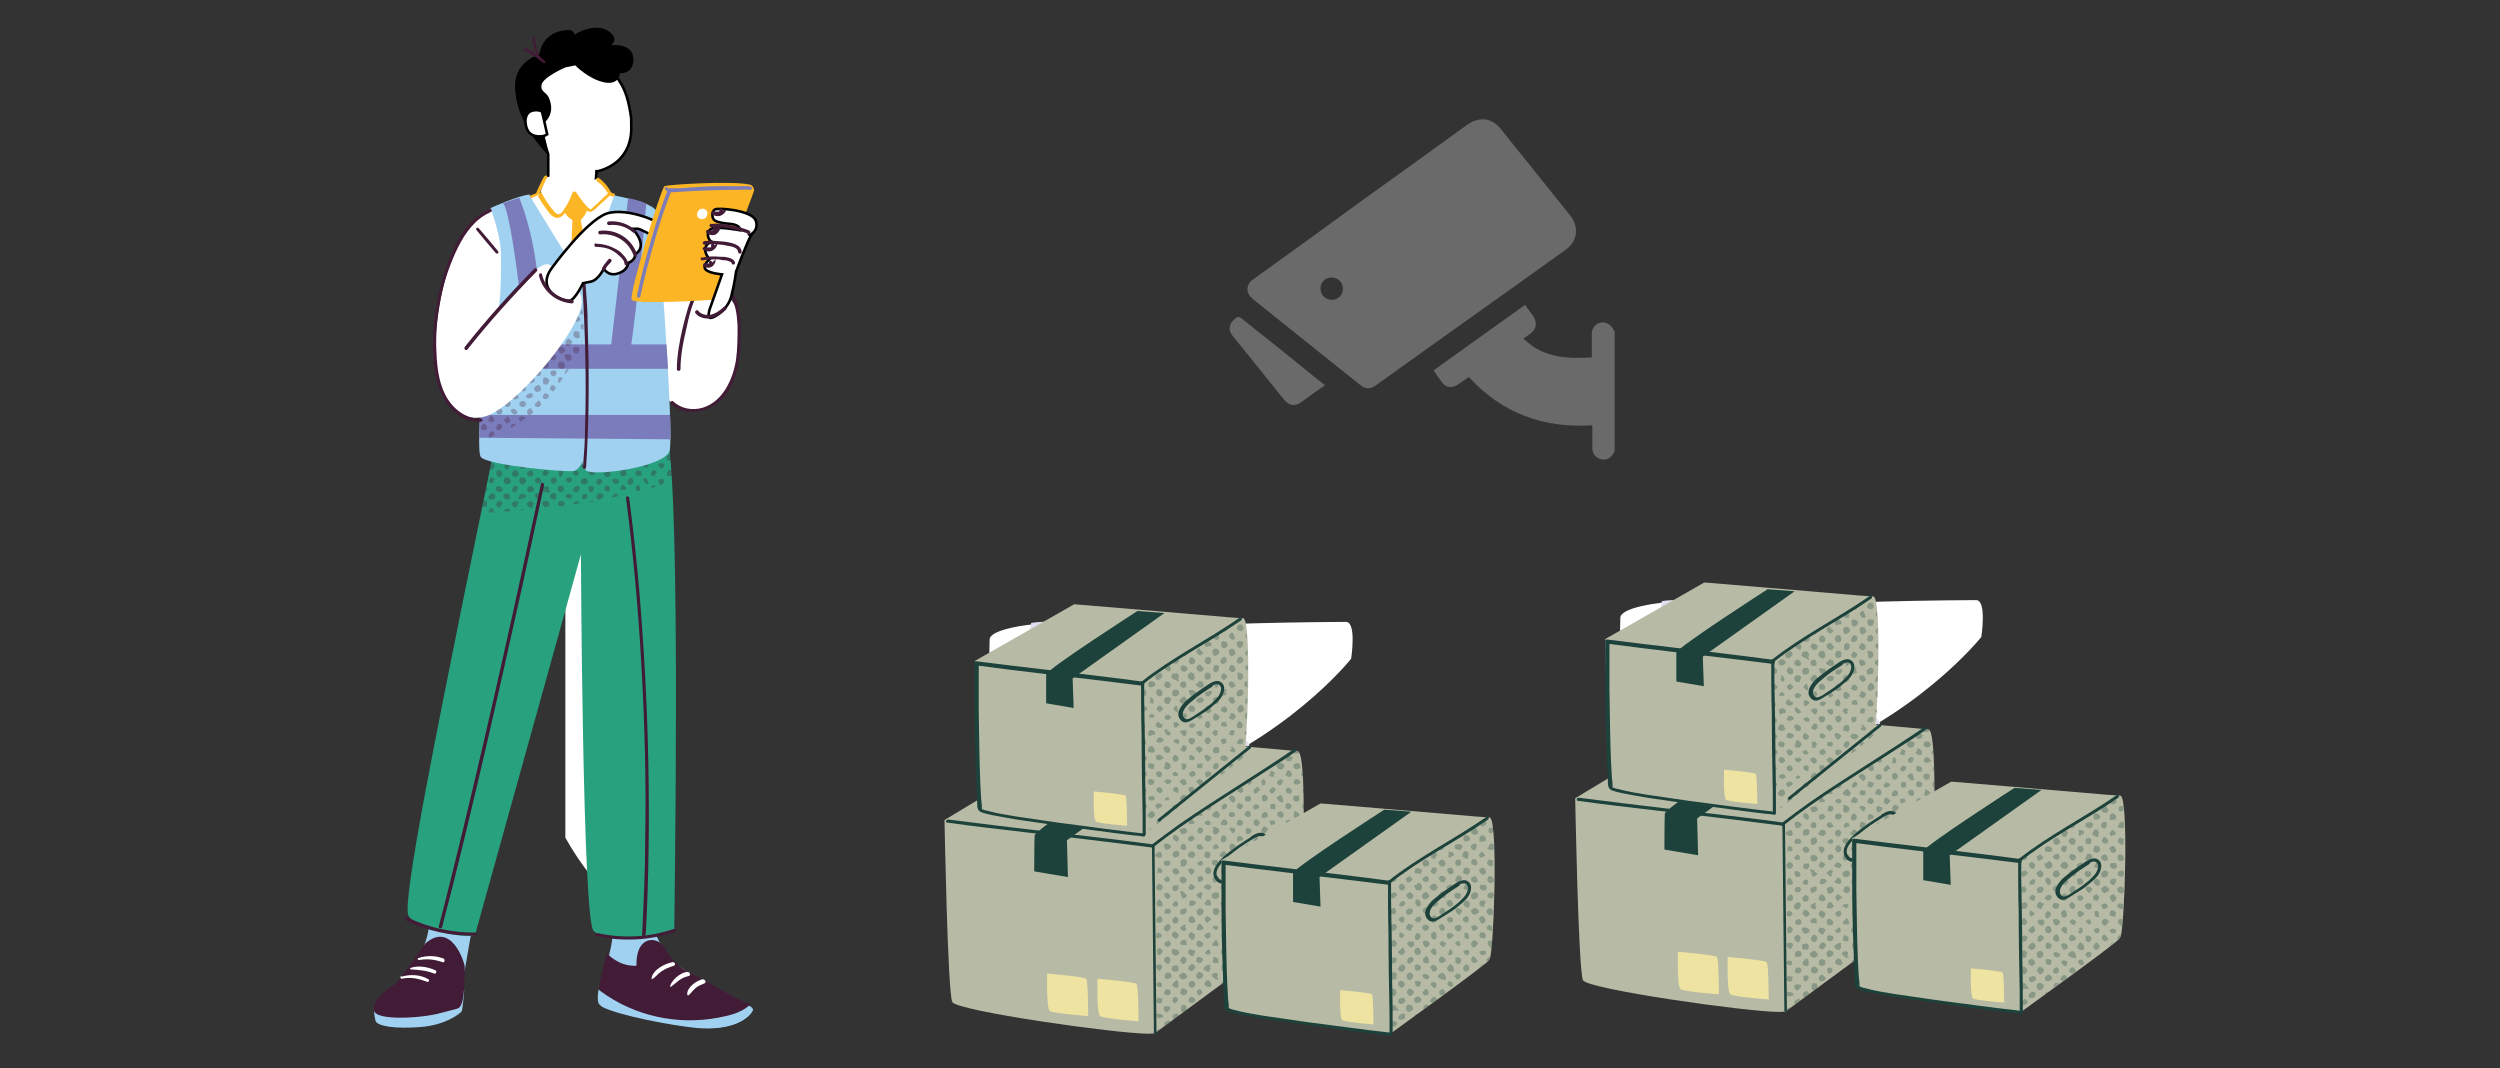 <?xml version="1.0" encoding="UTF-8"?>
<svg xmlns="http://www.w3.org/2000/svg" version="1.1" viewBox="0 0 482 206">
  <rect x="0" y="0" width="482" height="206" fill="#333333" stroke="none"/>
  <defs>
    <style>
      .cls-1 {
        fill: #dfddef;
      }

      .cls-2 {
        fill: #a1d1f0;
      }

      .cls-3 {
        opacity: .3;
      }

      .cls-4 {
        fill: #421b36;
      }

      .cls-5, .cls-6 {
        fill: #fff;
      }

      .cls-7 {
        opacity: .4;
      }

      .cls-8 {
        fill: #efe3a1;
      }

      .cls-9 {
        fill: #1c423b;
      }

      .cls-10 {
        fill: #fcb525;
      }

      .cls-6 {
        stroke: #000;
        stroke-miterlimit: 10;
        stroke-width: .5px;
      }

      .cls-11 {
        fill: #b7bba5;
      }

      .cls-12 {
        fill: #28a17f;
      }

      .cls-13 {
        fill: #bbb;
      }

      .cls-14 {
        fill: #7b7cbb;
      }
    </style>
  </defs>
  <!-- Generator: Adobe Illustrator 28.7.1, SVG Export Plug-In . SVG Version: 1.2.0 Build 142)  -->
  <g>
    <g id="Layer_1">
      <path class="cls-5" d="M114.1,57.3v111.8c-1.9-2.4-3.6-4.9-5.1-7.6v-97.3c1.6-2.4,3.3-4.7,5.1-6.9Z"/>
      <g>
        <path class="cls-5" d="M219.5,153.4c-9.3,3.9-19.1,6.7-29.1,8.4-.3-10.5.4-37.7.4-38.5.1-3.7,25.7-4.7,27.8-1.4,1.4,2.2,1.2,19.1.9,31.5Z"/>
        <path class="cls-1" d="M212.5,120.4v35.6c0,.4.6.4.6,0v-35.6c0-.4-.6-.4-.6,0h0Z"/>
        <path class="cls-1" d="M198.8,120.2s-1.8,10.2-.5,10.6c1.3.4,6.8.2,7.4,0,.6-.2,1.1-10.9,1.1-10.9,0,0-6.2-.2-8,.2Z"/>
      </g>
      <path class="cls-5" d="M224,151.5s-2.3-28.5,0-30c2.3-1.4,33.4-1.6,35.5-1.6,2.1,0,1,7.1,1,7.1,0,0-12.7,16.1-36.5,24.5Z"/>
      <path class="cls-1" d="M223.5,122.1c5.5,7.3,11.2,14.5,16.9,21.7.2.3.7-.1.4-.4-5.7-7.1-11.3-14.3-16.8-21.6-.2-.3-.8,0-.5.3h0Z"/>
      <g>
        <path class="cls-11" d="M250.2,178.5c-.9,1.3-26.3,19.7-27.5,20.7-.1,0-.5.1-1.2.1-6.4,0-37-4.4-37.9-6.1-.9-1.9-1.5-35.1-1.5-35.1l27.7-16.7s26.8,2.2,36.8,3.1c1.9.2,3.3.3,3.6.3,2.1.2.9,32.4,0,33.8Z"/>
        <rect class="cls-9" x="222.3" y="163" width=".5" height="36.2" transform="translate(-1.9 2.4) rotate(-.6)"/>
        <path class="cls-9" d="M222.4,163.3c3.3-2.6,6.8-5,10.3-7.3,3.8-2.5,7.7-4.9,11.5-7.4,1.9-1.2,3.8-2.4,5.6-3.7.3-.2,0-.8-.3-.5-7.3,5-14.9,9.5-22.1,14.5-1.8,1.3-3.6,2.6-5.4,4-.3.2.1.7.4.4h0Z"/>
        <path class="cls-9" d="M182.6,158.6c10.2,1.4,20.4,2.4,30.7,3.7,2.9.4,5.9.7,8.8,1.1.4,0,.6-.5.2-.6-10.2-1.4-20.4-2.4-30.7-3.7-2.9-.4-5.9-.7-8.8-1.1-.4,0-.6.5-.2.6h0Z"/>
        <path class="cls-9" d="M241.3,161.3c-1.9,1.2-3.8,2.4-5.4,3.9-1.2,1.1-2.9,3.1-1.3,4.7.7.7,1.6.5,2.4,0,1-.6,2-1.2,2.9-1.9.9-.6,1.8-1.3,2.7-2.1.7-.7,1.5-1.4,1.8-2.3.4-.9.5-2-.4-2.7-.8-.7-1.9-.2-2.7.3-.3.2,0,.7.3.5.7-.4,1.8-.9,2.3,0,.4.7,0,1.7-.4,2.3-.5.7-1.1,1.3-1.8,1.8-.7.6-1.4,1.1-2.2,1.6-.7.5-1.5,1-2.3,1.5-.7.4-1.7,1.2-2.3.4-1.2-1.4.9-3.2,1.8-4.1,1.5-1.3,3.1-2.4,4.8-3.4.3-.2,0-.7-.3-.5h0Z"/>
        <path class="cls-9" d="M199.4,167.9s0-6.5.1-6.9c.6-1.5,25.8-18.3,25.8-18.3l6.4.5-26,18.8.2,7.1-6.5-1.1Z"/>
        <path class="cls-8" d="M201.9,187.7s-.2,6.6.5,7.2c.7.5,7.4,1,7.4,1,0,0,0-6.9-.4-7.2-.4-.4-7.5-1-7.5-1Z"/>
        <path class="cls-8" d="M211.6,188.7s-.2,6.6.5,7.2c.7.5,7.4,1,7.4,1,0,0,0-6.9-.4-7.2-.4-.4-7.5-1-7.5-1Z"/>
        <g class="cls-3">
          <path class="cls-9" d="M250,144.7c.3,0,.5,0,.7,0,0,0,0,0,0,0-.2,0-.6,0-.4,0,.1,0,.2.1.3.3-.1.1-.3.2-.4.3-.2,0-.5,0-.8,0,0,0,0-.2,0-.2l.6-.4ZM245.2,176.6c-1.5,1,.6,2.5.9.6q-.5-.5-.9-.6ZM228.9,188.4c.1-.2,0-.3-.2-.4-.2-.8-1.1-.4-1.4.1.2.8,1.2,1,1.5.3ZM228.3,165.6c-.5.2-1,.4-.6,1,0,.1-.1.2-.2.3,1,.7,2-.9.8-1.3ZM233.8,191c0,0,.1-.1.2-.2,0,0-.2,0-.2.2ZM225.9,183.2c-.1.9.8,1.4,1.4.7.4-.6-1-1.3-1.4-.7ZM235,172.3c-.3-.5-1.1-.2-1.4.2,0,1.3,1.8.9,1.4-.2ZM228,170.3c1.1,0,1.1-1.2,0-1.3-.8,0-.7,1.2,0,1.3ZM247.6,147.4c-.5-.4-1.3-.5-1.5.3.1.2.2.3.3.5.7.4,1.3,0,1.2-.8ZM244,171.9c-.9.1-1.2.6-.5,1.3.9.3,1.5-.8.5-1.3ZM222.5,187.8v.8c.2-.2.2-.5,0-.8,0,0,0,0,0,0ZM234,159.8c0,.1-.2.3-.2.4.1.3.1.7.6.7,1.4-.6.5-1.5-.6-1.5-.1.3.2.2.2.4ZM232.2,189.6c0,.2.1.3.2.5,2.3,1.1.7-2.5-.2-.5ZM225.1,179.6q.4-.2.6-.7c0-1.9-2.5.4-.6.7ZM244.1,176.3c.4-.4.7-.9.1-1.2-1.4,0-1.7,1.1-.1,1.2ZM246.3,181.7c.2-.1.3-.2.5-.4-.2,0-.4.1-.5.4ZM236.1,182.9c-.6-.1-.9.5-.6,1,.7,1,1.9-1.1.6-1ZM231.2,187.4c-.7.2-.7,1-.2,1.4,1.2-.2,1.4-1.2.2-1.4ZM243.1,178.9c.1.3.3.6.6.7.3-.2.6-.4.9-.6.1-1-1.2-1-1.4-.1ZM228.1,190.5c-.5.2-.5.6-.6,1,.2.1.4.3.5.4.3,0,.5-.1.7-.2.5-.6,0-1-.6-1.2ZM226.9,195.4c-.8,0-1.1.8-.5,1.2.3-.2.6-.5.9-.7,0-.2-.2-.4-.4-.5ZM251.1,159.1c0,0,.2,0,.3,0,0-.4,0-.8,0-1.2-.4.2-.7.8-.3,1.1ZM230.7,175.6c0,1.2,1,1.2,1.4.2-.2-.8-.9-.9-1.4-.2ZM237.6,187.6c-.8.2-.9.8-.5,1.1.3-.2.7-.5,1-.7-.1-.1-.3-.2-.4-.4ZM248.6,171.7c1.2-.4-.1-2.3-.8-.7-.1.5.4.8.8.7ZM247.6,163.3c-.3-.3-.4-.7-.9-.8-.2.3-.4.5-.6.7,0,.2.3.4.4.6.7,0,.8,0,1-.6ZM226.3,165.3c.9,0,1.2-.2,1-1.1-.7-.5-1.7.3-1,1.1ZM234.3,156.4c-.2.4-.8.4-.5,1q.6.3,1.1.3c.1-.2.4-.4.3-.7-.2-.2-.5-.9-.8-.6ZM234.1,175.1c-.3.3-.2.6-.3.9,1.1,1.4,2.1-1.2.3-.9ZM239,186c-.5,0-.4.5-.7.8.2.3.4.4.6.4.3-.2.6-.4.9-.7,0-.4-.5-.6-.9-.5ZM230.4,189.4c-.7-.7-1.6,0-1.1.8.5.6,1.4,0,1.1-.8ZM230,165.4c.2-.2.4-.4.5-.6-.3-.6-.3-.7-1.1-.6-.1.2-.2.4-.4.6,0,.6.6.5,1,.6ZM244.8,173.7v.9c1.2.9,1.9-1.7,0-.9ZM229.9,176.6c-.5,0-.7.4-.8,1,.5.4,1,.6,1.4,0q-.1-.6-.6-.9ZM223,199c.2-.1.4-.3.7-.5-.3-.1-.7,0-.7.5ZM229.8,179.7c-.5,0-.9.8-.5,1.1.2,0,.3.2.4.4.5.2.8-.6.7-1-.2-.2-.4-.3-.6-.4ZM243.2,163.5c.2.2.3.4.6.5.1,0,.3-.1.4-.2,0-.3,0-.6.1-.9-.6-.8-1.3-.2-1.1.6ZM245.6,170.4c-.2,0-.4.1-.6.2-1.4,1.9,2.5,1,.6-.2ZM249.4,147.4v.6c.5.5,1,.4,1.4-.2-.2-.7-.8-.9-1.4-.4ZM225.2,185.9c.6-.6.7-1.2-.1-1.5-1,.3-.8,1.2.1,1.5ZM228.6,193.8c-.2,0-.4,0-.6-.1-.4.5-.4.7-.2,1.4.3,0,.5,0,.6,0,.1,0,.3-.2.4-.3,0-.2,0-.5-.1-.9ZM240,169.1c0,.3,0,.6.1.9,1.8.9,1.2-2-.1-.9ZM247.2,167c0-.1.2-.3.4-.5-.2-.6-.5-1-1.2-.7-.3.6,0,1.4.8,1.2ZM234,170.1c.6.2,1.3-.4,1-1-.7-.7-1.7.3-1,1ZM236,164.1c-.4.1-.7.4-.9.9,1.5,1,2.1,0,.9-.9ZM228.8,185c-.1-.4-.4-.5-.6-.6-.5,0-.4.5-.7.7.3,1.1,1.1.9,1.3,0ZM233.2,168.5c1-.9-.6-2.1-.9-.6.3.6.3.7.9.6ZM233,187.4c.2-.2.3-.4.4-.6q-.2-.4,0-.8c-.7-.1-1,.3-1.4.7.2.5.6.5,1,.7ZM236.6,170.5c-.2,0-.4,0-.7-.2-1.7,1.3.8,2.1.7.2ZM249.9,176.4c.9,0,.9-1.1.1-1.4-.7.2-1,1.2-.1,1.4ZM230.7,182.3c.4.5,1.2.4,1.3-.3-.5-.9-1.5-.9-1.3.3ZM228.4,159.6c-.3.2-1.3.1-.9.7.3.8,1,.6,1.4,0,0-.3-.2-.5-.5-.7ZM233.6,161.6c0-.5-.5-.5-.8-.6-1.5.8.5,2,.8.6ZM228.4,172c-.3,0-.6-.3-.9-.2.2.5.3,1,.4,1.4.5,0,.6,0,1-.5-.1-.3-.5-.3-.6-.7ZM225.2,196.8c-.6.2-1,.5-.6,1,.3-.2.6-.5,1-.8,0-.1-.2-.2-.4-.3ZM241.4,175.8c-.2-.8-.7-.9-1.4-.4,0,.4.1.7.4.9.4,0,1.1,0,1-.5ZM241.6,171.2c.1.1.2.3.4.5.3,0,.5-.1.7-.2.7-1.2-.8-1.7-1.1-.3ZM222.4,182.4c.2-.4.2-.7,0-1.1v1.1ZM247.9,158.2c0,.4-.1,1,.5,1.2.7-.2.6-.6.6-1.1-.4-.3-.7-.3-1.1,0ZM224.4,191.6c1.5,1.1,1.9-1.3.3-.8-.1.3-.3.5-.3.8ZM230.5,192.8c-.2-.4-.5-.7-1-.6-1.1,1,.6,1.8,1,.6ZM225.8,163.3c-.1-.4-.4-.6-.9-.7-.2,0-.4.1-.5.3,0,1.2.8,1.2,1.4.4ZM247.3,176.1c.5-.5,0-.8-.5-1.1-1.3.4-.5,1.8.5,1.1ZM222.4,185.5c.2-.2.2-.6,0-.8v.8ZM247.9,176.9c0,.6,0,1.1.7,1.2.8-.7.3-2-.7-1.2ZM224.7,188.7c.7.1,1.5-.1,1-1-.7-.6-1.5.3-1,1ZM239.1,173.6q-.5.2-.7.9c.7,1.1,2.1-.2.7-.9ZM233.4,164.6c-.4-.8-1.4-.4-1.2.5.5.7,1.2.4,1.2-.5ZM246.3,172.3c0,.2,0,.4-.1.6,1.5,1.2,2-1.8.1-.6ZM243.8,159.3c-.7.3-.9,1.4,0,1.6.3-.9,1.4-.9,0-1.6ZM229.1,186.7c-.2.4.5.3.6.6.3-.2.6-.4.8-.8-.5-1-1-.7-1.4.1ZM230.7,179.2c.5.3.9.2,1.4-.2-.6-1.2-1.2-1.2-1.4.2ZM230.1,184.3c0-.3.2-.5.4-.8-.3-.4-.7-.4-1.2-.5-.1.2-.2.5-.3.7.3.2.5.8,1.1.6ZM241.2,181.6c-.5-.5-1.3,0-1.1.7.6.6,1.6,0,1.1-.7ZM241.8,179.9c-.7.8-.2.9.5,1.3.9-.5.5-1.5-.5-1.3ZM226.6,181c.3,0,.6-.3.7-.6-.1-.4-.4-.6-.7-.8-.4,0-.6.3-.7.7.2.3.4.5.6.6ZM227.4,168.1c-.2-.4-.4-.7-.9-.7-1.3.5.5,2,.9.7ZM223.5,173.4c-.7.4-.7,1.5.2,1.4.9,0,.3-1.2-.2-1.4ZM223.6,171.7c.5,0,.8-.8.4-1.1-.9-.7-1.7,1-.4,1.1ZM244.3,169.9c.2-.2,0-.9-.3-.9-.4,0-.8,0-1,.5.3.7.7,1,1.3.4ZM249.1,168c0-.6-.3-.8-.8-.7-1.3.3.7,2.2.8.7ZM236.9,154c.2.3.5.5.8.8,1.4-.7-.6-2.3-.8-.8ZM247.5,154.5c-.3-.4-.1-.9-.5-1.2-.4,0-.7.2-.9.5.3.5.8,1.2,1.4.7ZM222.5,194.3v.3s0,0,0-.1c0,0,0-.1,0-.2ZM236.6,167.7c-.2-.2-.4-.3-.6-.5-.9.3-.8,1.5.2,1.4.1-.3.6-.4.4-.9ZM238.1,166.1c-.4-.6-1.1-.6-1.2.3,0,1.1,1.3.7,1.2-.3ZM234.6,165.8c-.3,0-.5,0-.8.1-.8,1.3,2.3,1.5.8-.1ZM225.8,160.4l-.7.4c.3,0,.6-.2.7-.4ZM247.6,178.6c-.4-.5-.8-.4-1.2-.2,0,.3,0,.5-.1.8.6.5,1.2.2,1.3-.6ZM226.4,186.2c-.6-.2-.6.9-.2,1.1.3,0,.5,0,.8,0,.5-.5.2-1.5-.6-1.1ZM248.5,179.7c-.6.2-.9.6-.8.9.4-.3.7-.5,1-.8,0,0-.1-.1-.2-.2ZM243.5,154.5c1.1.2,1.3-1.2.2-1.3-.2.1-.3.2-.4.3,0,.4,0,.7.2,1ZM238.9,164.2c-.2,0-.3.1-.4.3,0,2.4,2.5-.4.4-.3ZM222.2,162.8v.9c.5-.3.5-.7,0-.9ZM223.3,176.8c-.4.3-.6,1.2.1,1.1,1.2.2.7-1.8-.1-1.1ZM250.9,171.1s0,0,0,.1c0-.2,0-.3,0-.5,0,.1,0,.3-.1.4ZM250.2,168.9h-.6c-.1.2-.3.4-.4.7.9.7,2.3,0,1.1-.7ZM231.9,185c0-.4-.5-.4-.8-.5-.5,0-.4.5-.5.8.5.6,1.2.5,1.3-.3ZM247.8,146.2c.2.9,1.4.7,1.4-.2-.2-.1-.5-.3-.7-.3l-.6.4s0,0,0,.1ZM244.8,161.6c0,.7.9,1.1,1.2.2.3-.7-1.2-1.2-1.2-.2ZM226.6,176.7q-.2.3-.6.5c0,1.9,2.3.2.6-.5ZM242.7,173.6c-.9-.5-1.5.8-.5,1.3.5-.2.9-1,.5-1.3ZM241.6,177q.2.5.5.9c1.6.1.2-2.1-.5-.9ZM239.7,183.8c.2-.9-1.1-1.5-1.2-.4.3.3.4.5.7.9.2-.2.3-.4.5-.6ZM235.5,161.3c-.8,2,2.1.9.5-.3-.2,0-.3.2-.5.3ZM247.6,169.3c-.3-.3-.6-.5-1.1-.4-.1.3-.2.6-.4.9.7.5,1.2.2,1.4-.5ZM240.6,165.6c-.3,0-.5.4-.6.7,0,.5.7.8,1.1.4.2-.7,0-.8-.5-1.1ZM249,173.8c-.2-.1-.4-.2-.6-.3-.2,0-.3.2-.5.3-.1,1,.6,1,1.4.8-.2-.3-.3-.4-.2-.8ZM243,158.6c-.2-.3-.5-.5-.8-.7-.6.3-.5.7-.4,1.2.2,0,.3.1.4.2.4,0,.5-.4.8-.7ZM250.5,154.2c0-.3,0-.5,0-.8h-1c-.6.9.4,1.6,1.1.8ZM222.3,172v1.2c.2-.2.2-.5.4-.6-.2-.3-.3-.5-.4-.6ZM250.9,168.1c0,.1.2.2.2.3,0-.3,0-.6,0-1-.2,0-.3.3-.3.6ZM235.4,159c.7.2,1.5.3,1.2-.7-.2-.1-.3-.2-.5-.4-.4.2-.8.5-.7,1.1ZM237.9,172c-.4.1-.8.1-1.1.4.2.4.4.8.9.8.3-.1.4-.5.6-.7-.1-.2-.3-.4-.4-.5ZM251.4,153c0-.4,0-.7,0-1.1,0,0,0,0,0,0-.4.5-.3.9,0,1ZM237.1,181.5c-.4.2-.2.5,0,.8.2.6.7.2,1,0,0-.5-.5-1.2-1-.9ZM250.5,163.9c0-.4,0-.7,0-1-.2-.1-.4-.2-.6-.4-.3.4-.5.7-.4,1.2.3,0,.6.2,1,.2ZM225.1,182.5c1.1,0,.6-1.5-.2-1-.7.3-.4,1.1.2,1ZM249.8,178.4c-.5,0-.6.5-.4.8.4-.4.7-.6.8-.7,0,0,0,0,0,0-.1,0-.3,0-.5,0ZM223.7,164.2c-.7.1-1.5.8-.5,1.1.9.4,1.1-.6.5-1.1ZM249.4,157.5c.5.5,1.1.2,1.2-.5-.4-.2-.7-.8-1.1-.5.2.4-.3.7,0,1ZM235.5,186.1c0,.3,0,.6,0,.9,1.4.9,1.3-1.7,0-.9ZM250.7,160.5c.2-.4-.4-.9-.8-.9-1.2.2.2,1.8.8.9ZM237.6,162.6c-.7.1-.6.7-.4,1.3q.7,0,1-.8c-.1-.3-.4-.4-.6-.4ZM235.9,179.8c-.1,0-.3.1-.4.2,0,.2,0,.4,0,.6.4.8,1.2.3,1.2-.4-.2-.3-.5-.4-.8-.5ZM233.5,174.4c0-.4,0-.9-.7-1-.2.4-1,.8-.3,1.1.4,0,.7.3,1-.1ZM248.5,148.5c-.5,0-.4.5-.7.9,1.2,1,1.8-.2.7-.9ZM222.3,176.1c.1,0,.3-.2.4-.4-.2-.2-.3-.4-.4-.6v.9ZM238.9,158c-.3.3-.5.5-.5.9,1.1,1,1.9-.7.5-.9ZM244.8,180.7c.4.3.7.3,1.1,0,.4-.7-.4-.7-.9-.9q-.4.3-.2.9ZM247,157.7c.8-.2.5-1.2-.2-1.3-.2.1-.4.3-.6.4,0,.2.1.4.2.6.2.1.4.2.6.3ZM226.8,189q-.4.2-.7.7t.7.8c0,0,.2-.1.4-.2,0-.5.1-1-.3-1.3ZM251.4,156.1s0,0,0,0c0-.4,0-.9,0-1.3-.4.3-.5,1,0,1.3ZM239.7,155.2c-.3-.2-1-.5-1.1-.2,0,.2-.1.4-.2.6.5.8,1.2.4,1.3-.4ZM227.2,170.8c-.3-.3-.6,0-1-.1-.7,1.4,1.3,1.5,1,.1ZM233.3,171.5c.1-.2.2-.3.3-.5-.4-.7-1.3-.7-1.5.2.4.1.7.5,1.2.3ZM225,173.3c1.3,0,.4-1.5-.4-1.1-.3.2,0,1.1.4,1.1ZM229.1,167.7c.1.4.2.8.7,1,.2-.2.3-.4.5-.6,0-.7-.8-.9-1.3-.4ZM241.6,168.1c.8,1.1,1.7,0,.9-.9-.4.1-.8.3-.9.9ZM224.5,176c.3.3.7.2,1,.2.1-.2.2-.3.3-.5-.1-.2-.2-.3-.3-.5-.8,0-.9,0-1,.8ZM233.6,177.2c-.3-.2-.5-.4-.8-.6-.9.3-.5,1.1,0,1.4.1-.4.6-.4.7-.8ZM249.4,172.3c0,.2-.1.3-.2.5.2,0,.4.1.4.4.3.2.7-.2,1-.3-.2-.8-.7-.9-1.3-.5ZM235.7,173.6c-.1.2-.3.4-.4.6.5,1.8,2.2-.5.4-.6ZM237,175.3c.2.5,0,1.2.7,1.1.7-.4.2-2-.7-1.1ZM223.4,187.2c.4,0,.5-.4.7-.7,0-.7-.8-.7-1.3-.3.1.4.2.7.6.9ZM244.4,157.5c.3-1.2-1.1-1.3-1.2,0,.3.4.8.2,1.2,0ZM227.3,161.8c-.1-1-1.4-1.2-1.1,0,.6.4.8.8,1.1,0ZM240.5,162.7c-.2.2-.3.4-.5.6,0,.2.2.3.3.5.6.2.9,0,1.1-.6-.3-.2-.5-.5-.9-.4ZM239.4,167.4c-.2-.1-.4-.4-.7-.2,0,.3-.2.6-.3.9.2,0,.4.4.7.4.2-.4,1-.8.3-1.2ZM224.4,166.7c.7.6,1.8,0,1-.7-.2-.2-.5,0-.7,0-.4,0-.3.5-.3.8ZM222.2,165.8v1c.1,0,.2-.1.4-.2,0-.4-.1-.7-.4-.8ZM230.4,170.9c-.3-.2-.5-.4-.9-.5-.1.3-.2.5-.4.7.3.9,1.2.5,1.3-.2ZM229.4,173.7c-.5,1.2.4,1.2,1.1.6.2-.7-.6-.8-1.1-.6ZM242.6,149.7c.1-.1.2-.3.2-.4l-.7.5s0,0,0,0c.2,0,.3-.1.5-.2ZM241,172.2c-.2,0-.4-.1-.6-.2-.2.2-.4.3-.5.6.7.8,1.7.8,1.1-.5ZM240.2,159.7v.9c.5.6,1.2-.1,1.1-.7-.2-.1-.5-.2-.7-.3-.1,0-.3.1-.4.2ZM239,161.1c-.1.1-.3.2-.5.3q0,.5.1.9c.4-.2,1.1-.1,1.1-.7-.2-.2-.4-.4-.8-.5ZM228.6,163.8c.1-.3.1-.6,0-.9-.7-.5-1,0-1,.7.3.3.6.3,1,.2ZM232,163.5c-.1-.2-.3-.5-.4-.7h-.7c-.7.8.5,1.4,1.2.7ZM242.4,151.7c-.4.2-1.1.9-.5,1.3.2,0,.4-.1.6-.2,0-.1,0-.2,0-.3.1,0,.3,0,.5,0-.2-.3-.2-.7-.6-.8ZM224.9,195.2c.2,0,.2-.2.3-.3.4-.1.5-.4.4-.8-.4,0-.8-.3-1.1,0-.4.3,0,.9.3,1ZM248,152c-.3.7.2,1.1.8,1,.8-.6-.3-1.5-.8-1ZM241.2,154c0-.8-1.1-.7-1.2,0-.1.7,1.2.8,1.2,0ZM249,155.2c-.6-.6-1.2-.5-1.2.4.4.7,1.3.5,1.2-.4ZM222.5,191v.7c.1-.2.2-.4,0-.7ZM232.9,156.2c.4,0,.8-.5.6-.8l-.9.6c0,.1.2.2.3.3ZM227.6,175.4c-.5,1.8,1.9.6,1-.3-.3,0-.6.2-1,.3ZM235.5,189.4c0,.1,0,.2,0,.4.3-.2.5-.4.8-.6-.3,0-.5.1-.7.2ZM241.1,156.6c-.1,0-.3-.2-.4-.3-.5,0-.6.4-.8.8.6.7,1.5.6,1.2-.5ZM231.5,173.4c0-.1.2-.2.2-.3-.2-.3.1-.5.2-.8-.4-.7-.9,0-1.3.3.3.3.5.6.9.7ZM231,159.6c0,.3-.1.6-.2.8,1.2,1.1,1.8-1.3.2-.8ZM234.5,181.1c-.3.3-.5.6-.8.9,0,.2.2.3.3.5.3-.3.6,0,.8,0,0-.1.1-.3.2-.5-.2-.2-.3-.5-.5-.8ZM249.5,150.5c-.4.9.8,1,1.3.4-.2-.5-.9-1.1-1.3-.4ZM248.5,162.5c.2-.1.3-.2.4-.3,0-.3,0-.6,0-.9-.5-.2-1.1.3-1.1.7.2.2.4.4.7.5ZM247.9,165.2c.4.6,1.3.3,1.1-.4-.4-.8-1.3-.5-1.1.4ZM222.4,179.4c.2-.4.2-.8,0-1v1ZM228.6,179.3c.1-.1.2-.3,0-.4-.2-.1-.2-.3,0-.4,0-.7-.8.2-1.1.3.2.5.7,1,1.2.5ZM234.9,185.6v-.7c-.3-.2-.5-.4-.8-.4,0,0-.2.2-.2.2.1.3-.1.4-.1.7.3.5.7.2,1.1.3ZM239.2,153c.2-.2.3-.3.5-.4,0-.3-.1-.6-.2-.9-.3.2-.6.3-.9.3h0c0,.2,0,.4,0,.6.2.1.5.2.7.4ZM233.2,179.8c-.8.1-1.4.5-.6,1.1.6.3,1.1-.6.6-1.1ZM245.4,151.8q-.5.2-.7.7c.2.2.4.7.7.4.4-.2.6-.4.5-.9-.2,0-.4-.2-.5-.3ZM223.7,182.8c-1.3,0-.4,2.6.5.6-.1-.2-.3-.4-.5-.6ZM230.4,161.6c-.2-.2-.4-.4-.5-.5-1.7.2-.5,2.1.5.5ZM222.9,193.1c.7.7,1.3.4,1.2-.6-.3,0-.6-.1-.9-.2-.1.3-.2.5-.3.8ZM251.2,162.3c0,0,.1,0,.2,0,0-.4,0-.8,0-1.1,0,0,0,0-.1,0-.3.1-.2.5-.4.7.1.2.2.4.3.5ZM236.1,154.9q-.8.5-.4,1.2c.8,0,1.4-1,.4-1.2ZM238,170c0-.2,0-.5,0-.7-.2-.4-.7-.3-1-.2-.6.4.4,1.2,1,.9ZM239.2,180.9s0,0,0,0c0,0,0,0,0,0,0,0,0,0,0,0,.2-.1.3-.3.5-.4,0-.4-.2-.7-.5-.9-.4.7-.9,0-.5,1.3.2,0,.4,0,.5,0ZM230.3,158.5c-.2-.1-.3-.3-.4-.6-.2,0-.4,0-.5,0,0,.3-.3.6-.1,1,.4,0,1.3,0,1-.6ZM240.8,179.5c.6-.5.6-.6,0-1.3-.3.2-.8.3-.9.7.2.3.5.4.8.6ZM245.9,155.8c0-.3,0-.5-.1-.8-.3,0-.5,0-.8,0q-.2.6,0,1c.3,0,.8.1,1-.1ZM226.4,193.5c.6-.2,1.1-1,.3-1.3-.2,0-.4.2-.7.2,0,.1.1.2.2.3,0,0-.1.2-.2.3.2.2.3.3.4.5ZM230.7,191.1c.1.3.2.5.3.8,1.5,0,.6-2-.3-.8ZM249.7,166.9c1-.1,1.6-.4.4-1.1-.2.2-.4.3-.6.5,0,.2,0,.5.2.6ZM235,188.7c-.1,0-.2-.2-.4-.2q.4-.5,0-.9c-.3,0-.6,0-.9.2v.5c.4.2.7.8,1.2.5ZM223.2,195.4c-.5.2-.2.6,0,.9q.6,0,1.1-.2c0-.6-.6-.6-1-.7ZM242.2,165.6c.3-.2.4-.5.5-.8,0-.2-.3-.3-.4-.6-.2,0-.4,0-.5,0-.5.5,0,.9.4,1.3ZM231.6,168.9c-.2,0-.5.1-.7.2,0,.3,0,.6.1.9.7.2,1.5-.7.6-1.1ZM250.8,149.3c.1.2.3.3.4.4,0-.3,0-.6,0-.8-.2.1-.3.3-.4.5ZM245.8,164.3c-1.7-.2-.5,2.5.2.5,0-.2-.1-.3-.2-.5ZM242.1,161.2c-.2.2-.6.4-.4.6,0,0,.1.1,0,.2-.1.3.1.4.4.5.2-.1.4-.3.5-.4,0-.2,0-.4-.1-.7-.1,0-.3-.1-.5-.2ZM228.8,182.1c0-.3-.1-.5-.1-.8-.5-.2-1,0-1.2.5,0,.1.2.3.3.4.5-.1.7.1,1.1,0ZM247.3,160.6c0-.2,0-.4.2-.6-.2-.5-.8-.5-1.1-.2-.2.9.2.9.9.8ZM244.6,149.5c.3.2.8.4,1.1.2,0-.1-.1-.2-.2-.3,0,0,.2-.1.3-.2,0-.6-1.3-.8-.8,0-.2,0-.3.2-.4.4ZM237.9,157.5c.6-.7-.2-1.2-.9-.8-.2.8.1.9.9.8ZM222.2,169v.9c.3-.2.4-.5,0-.9ZM227.1,174c-.4-.6-1,0-1.1.5.7.5,1.2.5,1.1-.5ZM231.8,157.3c0-.3,0-.6-.2-.7l-.8.5c0,0,0,.1.1.2q.5,0,.9,0ZM224,180.5c0-.2-.1-.3-.2-.5-.2,0-.4-.2-.6-.2-.9.8.1,1.6.8.7ZM251.3,165.3c0-.3,0-.6,0-.9-.2.1-.3.6,0,.9ZM236.4,177.7c0-.3.2-.5.2-.7-.5-.5-1.5.2-1,.8.3,0,.5,0,.8,0ZM234.1,163.8c.8-.4,1.1,0,.7-.9-.7-.4-1.2.5-.7.9ZM223.2,168.5c0,0,.1-.2.2-.3,1.2.6.7-1.3-.2-.8,0,.4-.2.8,0,1.1ZM237.9,179.3c.2,0,.2-.3.2-.5.2-.7-.7-.6-1.1-.3,0,.5.3.9.9.8ZM242.4,155.9c.3,0,.4-.2.4-.5-.3-.3-.6-.4-.9-.3-.1.2-.2.3-.4.5.2.4.5.7.9.3ZM238.7,170.7c0,.6.1.7.4,1,.7,0,.9-.8.2-1.1-.2,0-.4.1-.6.2ZM246.2,150.9c0,.2.2.3.3.5.7,0,.7-.4.9-1-.2,0-.3-.1-.4-.2-.3.1-.7.2-.8.7ZM232.3,183.6c0,.5.8.6,1.1.2q0-.7-.4-.8c-.2.2-.4.4-.7.6ZM241.6,183.5q.2.5.7.8c.2-.2.6-.4.4-.8-.4-.3-.8-.5-1.1,0ZM245.8,168.3c.2-.9-1.3-1.4-1-.3.1,0,.2.1.3.2,0,.1,0,.2,0,.4.4.2.5-.2.7-.2ZM225.5,169.9v-.6c-.4-.6-.8-.2-1.1.3.4.5.4.5,1.1.3ZM237.5,160.6c.4.1.6-.2.7-.6-.1-.4-.7-.5-1.1-.4-.2.5.3.6.4.9ZM237.5,185.7c.6,0,.9-1.1,0-1-.7-.1-.5,1,0,1ZM241.4,150.8c0-.1-.2-.3-.3-.4l-.7.4c.2.6.6.7,1,0ZM238.7,177c-.2.5-.2.8.3.9.5-.1.2-.6.4-.9.3-.6-.6-.4-.8,0ZM243.6,150.2c-.6.3-.3.7-.3,1.2.2,0,.4,0,.6-.1q.3-.8-.3-1.1ZM243.9,166.9c.3-.3.5-.6.3-.9-.9-.4-1.5,1.2-.3.9ZM240,185.2c.2.1.5.3.7.4.3-.2.5-.4.5-.8-.3,0-.6-.3-.9-.2,0,.2-.1.4-.2.7ZM224,189.6q-.4-.3-.8-.2c0,.1-.2.2-.3.4.2.6,1.3.8,1.1-.1ZM233.4,158.6c-.2-.6-.9-.4-1.2,0,.2.6,1.3.8,1.2,0ZM245,159.1c.3,0,.6-.2.9-.3q0-.4-.3-.7c-.2.2-.6,0-.8.2,0,.3.1.5.2.8ZM244.2,182.4c0-.4,0-.5,0-.9-1.3,0-1.3,1.7,0,.9ZM224.1,161.9c0-.2,0-.3-.1-.4l-.8.5c.3.2.7.2,1-.1ZM231.9,166.2c-.3-.5-.9,0-1.1.3.5.7,1.3.4,1.1-.3ZM234.2,179c0,.5.3.4.5.1.3-.2.3-.2,0-.6h-.7c-.3.4-.4.7.2.5ZM239.2,180.9s0,0,0,0c0,0,0,0,0,0Z"/>
        </g>
      </g>
      <g>
        <path class="cls-11" d="M239.6,146.7c-.8,1.1-18,13.4-18.9,14.1,0,0-.4.1-.9,0-5.2,0-29.9-3.6-30.6-5-.8-1.5-1.2-28.4-1.2-28.4l19.1-10.9s21.7,1.8,29.7,2.5c1.6.1,2.6.2,2.9.2,1.7.2.8,26.2,0,27.3Z"/>
        <g class="cls-3">
          <path class="cls-9" d="M228.8,144.5c-.2.2-.3.3-.5.5-.2-.2-.7-.2-.7-.5h-.1c.3-.3.4-.4.5-.8.6,0,.9.1.8.8ZM224.5,144.5c0,.2,0,.5.2.6.8.1,1,0,.9-.6,0-.5-.5-.5-.9-.7-.2.2-.5.4-.4.7h.1ZM240,144.4s0,0,0,.1c0,0,0,0,0,.1,0,0,0-.2,0-.3ZM230.5,144.5h.1c.1.3.4.4.6.7.3-.2.6-.3.7-.7h-.1c0-.3-.3-.4-.5-.6-.2,0-.4.1-.6.2,0,.1-.1.3-.2.4ZM234.9,144c-.3,0-.5,0-.7,0-.1.2-.3.4-.4.6h.1c0,.1,0,.2-.1.4.6.3,1.3.5,1.3-.4,0-.2-.1-.4-.2-.5ZM226.9,129.7c-.2.2-.5.2-.8.1-.1.3-.2.5-.3.7.2.6.9.4,1.3.9,0,0,.1,0,.2,0,0-.2-.1-.4-.2-.5.3-.5.3-.6-.3-1.2ZM229.8,131.2c.2,0,.3-.2.5-.3.1-.6,0-1-.6-1.3-.9.3-1,1.3,0,1.5ZM233.8,125.3c-.3,1.2.7,1.6,1.3.5,0-.7-.8-1-1.3-.5ZM226.2,134.2c.1,0,.3,0,.4.1.2-.1.5-.2.7-.4,0-.2,0-.4,0-.6-.7-.9-1.8,0-1.1.9ZM239.8,136.5c-.1-.3-.3-.7-.7-.6-.6.3-.8,1.4,0,1.5.4-.1,1-.5.7-.9ZM228.4,134.3c-.5,0-.7.4-1,.7,0,.9,1.4.9,1.5,0-.2-.3-.3-.5-.5-.8ZM232.1,128.9c-.2-.3-.5-.5-.7-.8-1.8.4.2,2.4.7.8ZM232.3,127.1c-.4.9,1.2,1.5,1.2.3,0-.9-.8-1-1.2-.3ZM224.1,134v-.8c-.3-.1-.5-.3-.7-.4-1.2.6,0,2,.7,1.2ZM233.4,130.8v-.9c-.3-.2-.5-.3-.9-.2-.7.9,0,1.8.9,1.1ZM237.5,129.6c1.1-.1.8-1.2,0-1.4-.4,0-.4.5-.6.7,0,.4.4.5.7.7ZM235.5,123.8c-.1.5-.1,1.1.5,1.2,1.3-.3.6-1.8-.5-1.2ZM238.5,134.2c1.7.4,1.5-1.7.4-1.2-.5.3-.6.6-.4,1.2ZM232.1,132.3c0-.3-.1-.5-.2-.8-.3-.1-.6-.3-.9-.1,0,0,0,.1.1.2-.2.1-.4.2-.6.3.2.6,1.1,1,1.6.4ZM221,133.6c0-.6-.5-.8-.9-.7v1.2c.4.2,1,0,.9-.5ZM225.4,135.7c.2-.3.2-.6.4-.8-.1-.8-1.4-.6-1.4.2.3.6.4.7,1,.6ZM240,132.3c.2.1.4.2.5.3,0-.4,0-.8,0-1.3-.6.3-.6.3-.6,1ZM225.5,129.5c.3-.5.3-.6,0-1.2,0,0-.2,0-.2,0l-.9.5s0,0,0,0c.4.3.7.8,1.2.6ZM228.1,129.5c.5.1,1-.3.8-.8-.8-1-2,0-.8.8ZM227.2,127l-1.1.7c0,0,.1.2.2.2.7.3,1.3-.4.9-.9ZM233.5,137c-.2-.4,0-.9-.5-1-.3,0-.5.3-.7.5-.2.8.6,1.4,1.3.6ZM221.5,132.4c.5.3.9,0,1.3-.3-.1-1.2-1.9-.9-1.3.3ZM223.7,129.7q-.6.2-1,.7c0,1.6,2.3,0,1-.7ZM230.4,127.2c-.5-.8-1.1-.6-1.2.3.2,1,1.5.6,1.2-.3ZM239,124.9c.6,0,.5-.4.7-.8.1-.5-.5-.5-.9-.5-.6.1-.4,1.3.2,1.3ZM224.5,132.3c.4.6,1.5.4,1.2-.4-.3-.9-1.5-.5-1.2.4ZM237,126.1c.1.2.3.3.4.5.3-.2.5-.3.7-.4.4-1.3-1.5-1.6-1.1-.2ZM238.5,121.4c.2.2.6.2.8.3.1-.1.3-.2.4-.3.3-1.4-1.4-1.3-1.2,0ZM234.3,137.5c-.6.4-.6,1.7.4,1.4.9-.8.3-.9-.4-1.4ZM239,139c-.8.5-.8,1.6.2,1.4.8-.2.3-1.1-.2-1.4ZM235,129.2v-.8c-1.5-1-1.4,2.3,0,.8ZM229.1,136.5c.1.3.2.5.3.7q.4,0,.8,0c.7-.8-.6-1.8-1.1-.7ZM227.6,132.3c.3.5,1.3.4,1.1-.3,0,0,0,0,0,0,0-1.1-1.5-.6-1.1.3ZM237.7,135.8c.2-.2.3-.4.5-.6-.2-.2-.3-.5-.4-.8-.3,0-.5,0-.7,0-.6.5,0,1.2.6,1.3ZM240.4,138.7c0-.4,0-.8,0-1.3-.6.3-.5,1,0,1.3ZM231.9,134.6c-.6-.3-1.1,0-1.3.5.3.6,1.2.6,1.5-.1,0-.2-.1-.3-.2-.4ZM233.9,135.2c.2.1,0,.3.2.5.8.3,1.3-.8.6-1.3-.4-.2-1.1.3-.8.7ZM221.7,142c.2-.2.4-.4.8-.3.8-.4-.7-1.7-1.2-.4.2.2,0,.5.5.7ZM236.9,132c.4.8.5.7,1.3.3,0-.9-1.3-1.4-1.3-.3ZM239.2,126.6c-.2,0-.4.2-.6.3,0,.3-.1.5-.2.7.8,1,2-.5.8-1ZM236,126.6c-.5.2-1.2,1.2-.3,1.4.9,0,1.1-1.1.3-1.4ZM239,131.2c1.1-.4.8-1.6-.3-1.5-.1,0-.2.1-.2.2.3.3.1.6.1.9.1.1.2.2.4.3ZM232.7,143.5c.7,0,1.1-.9.4-1.3-.9-.1-1.2.7-.4,1.3ZM232.6,124.7c.3-.1.7,0,1-.3,0-.5-.6-.9-1-.8l-.3.2c0,.1-.1.3-.1.5.1.2.2.3.3.5ZM240.1,135.6c.1,0,.3,0,.4.1,0-.4,0-.8,0-1.2-.3,0-.4.7-.5,1.1ZM236,121.8c.4-.1.6-.4.6-.6l-.8.5c0,0,.1,0,.2.1ZM236.5,133.9c0-.2-.1-.3-.2-.5,0-.2.3-.3.1-.5-.2,0-.3,0-.5-.1-.3.2-.5.5-.6.8.4.6.6.7,1.2.3ZM228.4,126.5c.3,0,.4-.3.4-.5l-.6.4c0,0,.1,0,.2.1ZM227.5,138.1c0,.2.2.4.3.5.2,0,.4,0,.6.1,1.1-.8-.1-1.8-.9-.7ZM235.5,136.4c0,.2,0,.3-.2.6.2.1.4.2.7.4,1.3-.1.3-1.9-.5-.9ZM237.2,137.7c0,.1,0,.2,0,.3-.1.1-.2.2-.3.3.2.4.5.4.8.5.3-.1.4-.4.6-.7-.2-.4-.6-.8-1.1-.5ZM234.9,123.3c.2-.5.2-.9,0-1.1l-1.1.7c.2.4.6.4,1,.5ZM230.1,143.4c.4-.4.5-1.1-.3-1.1-1.3-.1-.4,1.7.3,1.1ZM233.3,139.6c-.3-1.7-1.9.7-.3.8.4-.4.4-.4.3-.8ZM229.5,133c-.7,0,0,.7,0,1.1.5,0,.7-.1,1.1-.5-.1-.5-.6-.5-1-.6ZM220.4,142.1c0,0,0,.1-.1.2v1.2c0,0,.1.1.2.2.9-.3.4-.9,0-1.5ZM224.2,139.6c-.2,0-.5,0-.6-.2-.3-.6-.8,0-.8.5.3.7,1.7.6,1.3-.3ZM240.4,123.1c0-.3,0-.6,0-.9,0,0-.2.1-.2.2-.2.3,0,.6.3.7ZM223.6,137.3c.3-.2.5-.4.7-.7-.2-.2-.4-.4-.6-.6-.9.3-.9,1,0,1.3ZM236,129.7c-.3.2-.4.4-.6.7.2,1,1.1.8,1.2-.1-.2-.2-.4-.4-.7-.5ZM231.3,126.4c.3-.1.6-.3.7-.6-.2-.2-.6-.4-.7-.8-.9.2-.8,1,0,1.3ZM240,119.5s0,0,0,0c0,0,0,0,0,0ZM240.6,129.4c0-.4,0-.7,0-1.1-.1,0-.3,0-.4,0-.3.5,0,.9.4,1ZM239.7,142.6c-.6-.5-1,.1-1.3.6.6.5,1.5.4,1.3-.6ZM227.5,141.1c.5.8,1.2,1.4,1.3,0-.1-.5-1-.4-1.3,0ZM238.1,123.1c-.1-.3-.2-.7-.4-1.1-1.5,0-.3,2,.4,1.1ZM220.4,136.1c0,0-.1,0-.1,0v1c0,0,.2,0,.3.1.2-.1.4-.2.6-.4,0-.5-.4-.6-.7-.8ZM233.8,132.2c.2,0,.3,0,.5,0,0,.1,0,.2,0,.4.5,0,.6-.2.6-.8-.2-.1-.4-.2-.6-.4-.2,0-.3.1-.6.2.3.3-.1.4,0,.7ZM240.5,125.3c-.5.3-.6,1,0,1.1,0,0,0,0,0,0,0-.4,0-.7,0-1.1,0,0,0,0,0,0ZM225,140.7c-.1-.2-.2-.2-.5,0,.1.7.2,1,.9,1.1.8-.4,0-.7-.4-1.1ZM233.7,141.3c.2.2.4.4.5.6q.5-.1.6-.2c0,0,0-.2-.2-.3.1-.2.2-.3.3-.4-.5-.4-1-.3-1.2.4ZM224.9,137.8c-1.1.8.5,1.5.9.5-.2-.5-.6-.4-.9-.5ZM231.6,142c.4-.4.3-1.3-.4-1.1-1.1.2-.3,1,.4,1.1ZM222.9,142.9c.2.3.5.2.8.3.2-.1.4-.2.7-.4-.3-.8-1.2-.9-1.4,0ZM240.3,140.9c-.1,0-.3.2-.4.4.1.1.2.3.4.4,0-.2,0-.5,0-.8ZM233.4,133.2c-.3,0-.7.2-1,.3v.6c.2,0,.4.1.7.2.2-.4.9-.6.4-1.1ZM235.7,143.5c1-.3.7-.2.7-1.1-1-.1-1.3.2-.7,1.1ZM236.3,139.2c-.6-.2-1.1.3-.8.8.9.2,1.4.2.8-.8ZM226.4,140.3h.4c.2-.2.4-.4.6-.6-.2-.4-.6-.5-1-.5-.3.4-.1.7,0,1.1ZM227.4,143c-.2-.7-1-.7-1.2,0,.4.3,1.2.7,1.2,0ZM237,141.7c.3,0,.6.2.9,0,0-.3,0-.5.2-.7-.6-.6-1.2,0-1.1.6ZM220.2,139.3v1c.1,0,.3.1.4.1.5-.4,0-.7-.2-1.1,0,0-.1,0-.2,0ZM229.3,140.1c.6.5.8.2,1.2-.3-.3-.7-1.5-.3-1.2.3ZM231.3,138.7c.2-.1.4-.3.6-.4-.2-.2-.2-.4-.3-.7-.4.1-.9,0-.9.6.2.2.4.4.6.5ZM227.1,137.4c0-.5,0-1-.3-1.4q-.5.3-.6.7c.2.3.5.5.9.7ZM222.1,135.7c.8-.2,0-1.7-.4-1.1,0,0,.1.2.2.3,0,0-.2.2-.3.3.2.2.3.3.5.5ZM221.7,138.5c.3-.3.6,0,.9-.3,0-.3-.3-.4-.5-.6-.3,0-.9.7-.3.8ZM232.8,133c0-.1-.1,0-.2,0,.1.1.2,0,.2,0ZM222.5,144.5c0-.2,0-.3-.1-.5-.3-.2-.6-.2-.9,0,0,.2-.1.4-.2.5h-.1c.2.8,1.4.9,1.6,0h-.3ZM238,144.5c0-.3-.3-.4-.5-.6-.1,0-.2.2-.3.2.1,0,.2.1.3.2,0,0,0,.1,0,.2h-.5c.2.6,1.3.9,1.2,0ZM225.8,147.7c-.2-.4-.9-1.2-1.2-.5,0,.4,0,.5-.2.9.6.5,1.2.3,1.4-.5ZM220.9,148.8c-.2-.2-.4-.3-.6-.3v1.3c.6,0,1.1-.3.6-1ZM222.7,157.1c0-.2-.2-.4-.3-.6-.6-.4-.9.3-1.2.7.6.8,1,.7,1.5,0ZM228.1,154.7c.4-.1.6-.4.7-.8-.1-1.2-1.3-.7-1.3.3.2.2.3.4.5.5ZM220.9,145.7c-.2-.1-.4-.2-.5-.2v1.2c.6,0,1-.3.5-1ZM230.3,153c-.1-.4,0-.8-.2-1.2-.4-.2-.9-.1-1,.3.3.9.3.9,1.2.9ZM236.8,146.3c-.5-1.5-2.8,0-.6.5.2-.2.4-.3.6-.5ZM226.5,145.5c-1.2.9.4,2.1.8.7q-.3-.5-.8-.7ZM222.6,150.8c-.3-.8-1.2-.9-1.3,0,.3.8,1,.7,1.3,0ZM220.6,154.9c0,0-.1,0-.2,0v1.1c.6,0,1.2-.6.2-1.2ZM227.5,150.8c.2.2.4.4.6.6.3,0,.5-.1.7-.2,0-.4-.1-.6-.3-.9-.4-.1-1-.1-1,.5ZM223.5,145.5c-.2,0-.4.1-.6.2-.1.7,0,.8.7.9.2-.1.5-.3.7-.4,0-.5-.5-.5-.7-.7ZM236.1,148.6c-.5,0-.9.4-.7.9.3-.2.6-.5.9-.7,0,0-.1-.1-.2-.1ZM239.7,146s0,0,0-.1c-.5-.9-1.4-.1-1,.7,0,0,.1.1.2.1.4-.3.7-.6.8-.7ZM230,148.6c-.8.3-.9.5-.5,1.1.9.3,1.5-.7.5-1.1ZM234.6,148.3c.4-.3.6-1.1,0-1.2-1,.1-1,1.5,0,1.2ZM222.6,147.5c-.3-.3-.7-.4-1.1-.3-.4.7,0,.9.6,1.1.5,0,.4-.5.5-.8ZM223,158.2v.8c.3-.2.7-.5,1-.8-.1-.3-.5-.4-1,0ZM223.3,148.6c-.2.2-.3.3-.5.5.1.2.2.4.4.7,1.1.3,1.2-1.1.1-1.1ZM232.7,145.5c-.3,0-.7.3-.4.7.5,1,.8.6,1.3-.2-.4,0-.6-.5-.9-.5ZM224.1,152.7c.2-.5-.3-1.1-.8-.9-.8.5,0,1.5.8.9ZM228.2,148.5c.9-.5.7-1.7-.4-1.2,0,.2,0,.4,0,.5.3.1,0,.3,0,.5.2,0,.3.1.4.2ZM231.2,150.2c-.2.1-.4.3-.6.5.2.2.4.4.6.7.2,0,.4-.1.6-.2.4-.6,0-.9-.6-1ZM229.3,145.8c-.3.9.9,1.1,1.1.3-.3-.3-.9-.9-1.1-.3ZM232.7,149.9c.4-.3.8-.2.9-.9-.9-.7-1.8,0-.9.9ZM231.9,147.3c-.3-.2-.7,0-1.1,0,0,.2,0,.4-.1.6q.4.3,1,.2c.2-.2.2-.5.1-.8ZM225.2,156.4c-.2.1-.3.2-.5.3,0,.3,0,.7.1.9.2-.2.5-.4.7-.6,0-.3,0-.5-.4-.7ZM225.4,150.3c-.2,0-.4,0-.6,0-.1.1-.3.3-.3.4.6.6.7.7,1.4,0-.1-.2-.3-.4-.5-.5ZM221.9,154.4c.3-.1.7-.1.8-.5-.1-.2-.3-.4-.5-.5-.9.2-1.2.6-.2,1ZM224.1,155.3c-.1-.1-.2-.3-.4-.4-.3,0-.6,0-.9.3-.1.4.2.6.4.8.3-.3.7-.3.9-.7ZM233.9,150.6c.2-.1.3-.2.5-.4-.2,0-.4.2-.5.4ZM237,147.7c0,.1,0,.3.1.4.3-.2.5-.4.8-.6-.3-.3-.7-.4-.9.2ZM220.6,157.9c0,0-.1,0-.2,0v1c.2,0,.3,0,.4-.3,0-.3,0-.5-.3-.8ZM226.2,152c0,.2,0,.3,0,.5.3.1.6.5,1,.3,0-.1-.1-.3,0-.5.2-.6-.6-.7-.9-.4ZM226.8,156c.3-.3.4-.4.4-.7-.2,0-.5-.1-.7-.2-.8.4-.6.9.2.9ZM220.6,151.8c0,.1-.2.2-.2.3v.8c.7,0,.9-.7.2-1.1ZM226.7,148.8c-1.5.2,0,1.5.5.5-.2-.2-.3-.3-.5-.5ZM221.6,160.1c.2-.1.3-.3.5-.4-.3-.1-.6.2-.5.4ZM224.7,154.4c.3-.2.6,0,.8-.4-.3-.6-1.1-.2-.8.4Z"/>
        </g>
        <path class="cls-9" d="M220,131.6c0,3.3,0,6.6.1,9.9,0,5.2.1,10.5.2,15.7,0,1.2,0,2.4,0,3.6,0,.4.6.4.6,0,0-3.3,0-6.6-.1-9.9,0-5.2-.1-10.5-.2-15.7,0-1.2,0-2.4,0-3.6,0-.4-.6-.4-.6,0h0Z"/>
        <path class="cls-9" d="M220.4,131.9c5.9-4.7,12.7-8,18.9-12.3.3-.2,0-.8-.3-.5-6.2,4.3-13.1,7.7-19,12.4-.3.2.1.7.4.4h0Z"/>
        <path class="cls-9" d="M220.2,131.4c-8.2-1.1-16.4-2-24.6-3-2.4-.3-4.8-.6-7.3-.9-.2,0-.4,0-.4.3,0,2.6,0,5.3,0,7.9,0,4.7.1,9.4.3,14.1,0,1.7.1,3.3.2,5,0,.7,0,1.5.8,1.8,1.4.5,3,.7,4.5,1,2.6.5,5.2.8,7.8,1.2,5.8.8,11.5,1.6,17.3,2.3.6,0,1.1.1,1.7.2.4,0,.4-.6,0-.6-5.5-.6-11-1.4-16.5-2.1-2.7-.4-5.5-.8-8.2-1.2-1.8-.3-3.7-.6-5.5-1.1-.2,0-.5-.1-.7-.2-.1,0-.3-.1-.3-.1,0,0,0,0,0,0,0,0,0-.1,0-.2,0-.2,0-.3,0-.5-.2-1.5-.2-2.9-.3-4.4-.2-4.6-.2-9.1-.3-13.7,0-2,0-4,0-6,0-.7,0-1.3,0-2,0-.3,0-.8,0-1.1,0,0,0,0,0-.1-.1,0-.3.2-.4.3,8.2,1.1,16.4,2,24.6,3,2.4.3,4.8.6,7.3.9.4,0,.6-.5.2-.6h0Z"/>
        <path class="cls-9" d="M233.2,131.8c-1.5,1-3,2-4.4,3.2-1,.9-2.4,2.6-1.1,3.9.6.6,1.3.4,2,0,.8-.5,1.6-1,2.4-1.5.8-.5,1.5-1.1,2.2-1.7.6-.5,1.2-1.1,1.5-1.9.3-.7.4-1.7-.3-2.2-.7-.6-1.6-.2-2.3.2-.3.2,0,.7.3.5.5-.3,1.4-.7,1.8,0,.3.5,0,1.3-.3,1.8-.4.6-.9,1-1.4,1.5-.6.5-1.1.9-1.7,1.3-.6.4-1.2.8-1.8,1.2-.5.3-1.3.9-1.8.3-.9-1.1.7-2.6,1.5-3.2,1.2-1.1,2.5-1.9,3.9-2.8.3-.2,0-.7-.3-.5h0Z"/>
        <path class="cls-9" d="M201.7,135.6s0-5.3,0-5.6c.5-1.2,17.6-12.2,17.6-12.2l5.2.4-17.7,12.6.2,5.7-5.3-.9Z"/>
        <path class="cls-8" d="M210.9,152.6s-.2,5.4.4,5.8c.6.4,6,.8,6,.8,0,0,0-5.5-.3-5.8-.3-.3-6-.8-6-.8Z"/>
      </g>
      <g>
        <path class="cls-11" d="M287.1,185.1c-.8,1.1-18,13.4-18.9,14.1,0,0-.4.1-.9,0-5.2,0-29.9-3.6-30.6-5-.8-1.5-1.2-28.4-1.2-28.4l19.1-10.9s21.7,1.8,29.7,2.5c1.6.1,2.6.2,2.9.2,1.7.2.8,26.2,0,27.3Z"/>
        <g class="cls-3">
          <path class="cls-9" d="M283.6,175.5c.8-.7.8-.6,1.5,0,.2.6-.4.7-.9.9-.4-.2-.6-.5-.6-1ZM271.7,195.1c1-.2,1-1.3,0-1.4-.9,0-.8,1.4,0,1.4ZM267.8,174v.5c0-.2,0-.3,0-.5ZM273,171.6c.8.2,1.4,0,1.1-1-.3-.3-.8-.7-.9,0-.8,0-.6.3-.2.9ZM277.2,171.1c-.3-1-1.2-1-1.6,0,.4.7,1.2,1,1.6,0ZM274.5,175.1c-.7.7.6,1.5,1.2.9.2-.7-.6-1.4-1.2-.9ZM278.8,188.9c0-.9-.5-1.9-1.5-.9-.4.6.9,1,1.5.9ZM287.4,176.5c.2-.1.3-.2.5-.3,0-.2,0-.3,0-.5-.4-1.5-2.4.2-.5.8ZM284.9,173c0-.2,0-.4.1-.6-.2-.2-.3-.3-.5-.4-1.6.2-.8,2.1.3,1.1ZM277,173.6c-.3-.5-.8,0-1.1.2-.2.9.8,1.4,1.3.6.2-.3-.1-.5-.2-.8ZM274.8,167.1c.3-.1.6-.1.8-.5-.3-1.9-2.3-.1-.8.5ZM277.8,165.7c-.2.3-.4.4-.5.7.8,1.8,2.4-.5.5-.7ZM270.3,185.9c-.4.3-.7.6-.8,1,.2.2.5.4.7.5.9-.3,1.1-1.2.1-1.5ZM271.4,188.8c.8.6,1.7-1.1.4-1.3-.8.2-.7.8-.4,1.3ZM267.7,170.8v.6c0,0,.1-.2.1-.3,0-.1,0-.2-.1-.3ZM281,168.8c-.2.2-.3.6-.5.9.5.8,1.1.2,1.4-.2,0-.7-.5-.7-1-.7ZM271.9,172c-1.2.3-.8,1.1,0,1.4.9-.3.7-1.1,0-1.4ZM284.9,160.2c-.2-.2-.2-.7-.6-.7l-.6.4c0,.1,0,.2-.1.4.1.8,1.4.9,1.4,0ZM280.9,162.8c-.5,0-.4.4-.4.8q.6.3,1,.3c.1-.2.3-.4.5-.6-.1-.5-.5-.7-1-.5ZM268.8,187.4c-1.1.3-.8,2,.4,1.3,0-.3,0-.6.2-.8-.2-.2-.4-.4-.6-.5ZM282.2,168.4c.7.5,1.5,0,1.1-.9-.3-.3-1.2-.4-1.1.2,0,.2-.3.5,0,.7ZM273.7,184c.5-.3.2-.7,0-1.1-.4-.5-1.1.1-1,.6,0,.6.7.8,1,.5ZM276.3,181.1c1.3.3.6-2.5-.4-1,0,.4,0,.8.4,1ZM281.6,178.4c-1.2-.3-1.6.7-.5,1.2.6,0,.9-.8.5-1.2ZM278.6,173.1c0-.2.1-.3.2-.5-.5-1.2-1.1-.8-1.5.2.4.4.9.3,1.3.3ZM271.6,191.9c.3.4.7-.1.9-.4.4-.4-.3-.7-.6-.9-.4,0-.5.3-.7.6,0,.3.3.4.4.7ZM274,168.5c0-.2.1-.4.2-.7-.8-.8-1.7-.5-1.4.6.4-.1.8.2,1.2,0ZM279.5,185.9c-.2.2-.3.4-.5.7,0,.6.6,1,1.2.7.4-.4-.1-1.3-.6-1.4ZM285.7,168.6c1.5.4.6-2.4-.6-.8.3.3.3.7.6.8ZM276.8,165.4c0-.2.2-.4.3-.5,0-.2-.1-.3-.2-.5-.1,0-.2,0-.3-.1l-.7.4c-.1.5.2,1.2,1,.7ZM270.1,168.6c.6,0,.7-.3.7-.7l-.9.6c0,0,.2,0,.3.1ZM284.4,168.9c-.2,0-.5.2-.7.3-.4.8.7,1.3,1.2.8q0-.8-.5-1.1ZM283,165.5c.2-.6.3-1.5-.6-1.4-.3.3-.4.5-.5,1,.4.2.6.5,1.1.5ZM285.7,176.6c-.2.1-.4.3-.6.5.2.4.3.8.6,1,.4,0,.6-.3.8-.7-.2-.3-.3-.7-.8-.8ZM268.1,179.3c.9.6,1.8-.8.7-1.2-.7.2-.8.4-.7,1.2ZM273.7,193.3c.1-.2.3-.3.4-.5-.2-.3-.3-.7-.8-.7-.2.1-.4.2-.6.4-.1,1,.2.9,1,.8ZM275.1,184.3c-1.2.4-.9,1.7.3,1.4.3-.3,0-1-.3-1.4ZM275.6,172.8c-.2-.3-.2-.8-.8-.8-.8.3-.9,1.2,0,1.4.3,0,.5-.3.7-.5ZM286.6,158.9c0-.3-.1-.6-.3-.7l-1,.6c.1.7.9.6,1.3,0ZM274.3,181.5c0,.5.2.9.6,1.2.5-.2.6-.3.8-.8-.4-.5-.7-.7-1.4-.4ZM284.3,182.7c.2-.2.5-.4.7-.9-.2-.2-.4-.4-.7-.5-.9.1-.9,1.3,0,1.4ZM269.6,192.7c-.2,1.1.9,1.1,1.4.3-.3-.9-.7-.7-1.4-.3ZM277.6,168.9c0,.1-.1.3-.2.5.9,2,2.4-.8.2-.5ZM282.2,161.1c0,.7-.3,1.3.7,1.1,1.2-.3.2-1.5-.7-1.1ZM276.2,177.9c.8,0,1.2-.5.7-1.3-.8-.5-1.4.8-.7,1.3ZM278.7,175.8c-.1-.3,0-.6-.5-.8-.9.1-1,1.3-.1,1.5.3-.2.5-.4.6-.7ZM286.4,162.1c.2-.5,0-.9-.5-1.1-.8.2-.6.6-.7,1.2.4.2.8,0,1.2,0ZM287.4,182.7c0,0,.1,0,.2,0,0-.4,0-.8.1-1.3-1-.2-1.2.6-.3,1.3ZM268.9,182.6c.6-.4.5-1,0-1.3-.3-.3-.5.2-.7.4-.3.6.3.8.7.9ZM271.7,179.5c.2,0,.4,0,.4-.3,0-.3.4-.5.4-.8q-.4,0-.8-.4c-.6.4-1,1.2,0,1.4ZM277.4,185.1c0,.9,1,.6,1.4.1-.3-.8-1.2-1.2-1.4-.1ZM269.9,196.6c.3,0,.6,0,.8-.1.3-.3.2-.7.2-1-.6-.4-1.9.6-1,1.1ZM272.2,176.2c1-1.7-2.1-1.1-.8.2.3,0,.5-.1.8-.2ZM286.3,170.6h-.8c-.8.8.8,1.7,1.2.6-.1-.2-.2-.4-.3-.6ZM287,169c-.4.3-.3,1.2.3,1.2,1.3.2.6-1.7-.3-1.2ZM285.4,180.8c.3,0,.5.1.8.2,1.1-1.5-1.7-1.8-.8-.2ZM286.4,173.7c-.8-.2-1.2-.1-1.2.7.2.3.4.4.8.5.2-.4.5-.8.4-1.2ZM282.7,187.4c.2-.2.4-.3.6-.5.1-.6-.5-1.3-.9-.8-.5.6-.4,1,.3,1.3ZM282.5,173.7c-.6.6-.4.9.4,1.3.9-.2.5-1.6-.4-1.3ZM270.3,190.5q.2-.3.6-.5c-.4-2-2.4-.2-.6.5ZM275.7,192.9c0,.2.3.4.5.5.3-.2.5-.4.8-.6-.1-.8-.7-.9-1.2,0ZM287.6,173.3c.4-.4.7-1,0-1.3-.3.2-.8.1-.8.5-.1.7.3.6.9.8ZM280.6,184.7c0,.3,0,.6,0,.9.2.1.4.2.6.3,1-.6.5-1.7-.7-1.2ZM281.7,166.3c0-.9-1.3-.7-1.1.2,0,.7,1.3.6,1.1-.2ZM285.2,186.6s0,0,0,0c.3-.3.6-.5.9-.7-.6,0-.5.3-.9.6ZM279.9,167.3c-.5,0-.8,0-.9.5.3,1.4,1.9.7.9-.5ZM280.1,162.1l-.5.3c.2,0,.3-.1.5-.3ZM275.5,178.6c-.3-.4-.6-.3-1-.3-.1.2-.2.3-.3.4,0,1.1,1.4.9,1.3-.1ZM279,173.7c-.2.4,0,.8.3,1.1.4,0,.7-.1.9-.5-.2-.7-.6-1-1.2-.6ZM279.1,180.9c.1,0,.2.1.4.2.2-.3.6-.4.8-.7-.6-.9-1.8-.7-1.2.5ZM275.7,186.4c.2.3.3.6.5.9.4,0,.6,0,.9-.4,0-.8-.9-1.2-1.4-.5ZM287.1,165.7c-.8.9-.3.9.4,1.4.1,0,.2-.1.3-.2,0-.3,0-.6.2-.9-.3-.1-.6-.2-.9-.4ZM286.9,163.7c.3.2,1.3.4,1.1-.2,0-.2,0-.3,0-.4,0,0,0-.1,0-.2,0,0-.2-.2-.2-.3-.2,0-.7.1-.7.4,0,.3-.6.5-.2.7ZM278.5,163l-1.1.7c.6.5,1.1,0,1.1-.7ZM281.6,172.3c-.3-.1-.7-.3-1.1,0-.5,1.2,1.5,1.5,1.1,0ZM268.7,196.8c-.3.2-.5.4-.7.5h0c.6,1.6,2.2-.2.7-.5ZM269.9,170.5c-.6.7.4,1.7.9.9.3-.6-.3-1.2-.9-.9ZM277.1,167.6c-.2-.4-.6-.4-1-.3,0,.2-.2.5-.3.7.7.9,1.1.5,1.2-.4ZM268.3,190.6c0,.5-.3,1.1.4,1.5.3-.2.5-.4.6-.8-.1-.2-.3-.5-.5-.7-.2,0-.3,0-.5,0ZM271.3,185.6c.2.2.5.2.7.1,1.6-1.1-.8-2-.7-.1ZM278.2,190.7c-1,.1-1,1.2,0,1.2.2-.1.3-.2.5-.3,0-.3-.2-.8-.5-.9ZM273.5,174.8c.8-.1.4-1.5-.4-1.4-.5.4-.2,1.3.4,1.4ZM284.4,162.6c-2,.5.3,2.4.3.5.1-.2-.2-.4-.3-.5ZM273.9,186.2c-.2,0-.4-.2-.6-.3-.2,0-.3.1-.5.2,0,.3,0,.6,0,.9.6.4,1.4,0,1.1-.8ZM287.1,185.1c0,0,.1-.3.2-.7-.8.3-.8.8-.5,1,.1-.1.3-.2.3-.3ZM269.3,184.9c-.3-.7-1.7-.2-1.1.7.6.4,1,0,1.1-.7ZM277.8,179.4c1.3.4.8-1.8-.2-1.1-.4.4,0,.7.2,1.1ZM273.7,177.8c.5-.6.5-.7,0-1.1-.2,0-.4.1-.7.2,0,.2-.2.3-.3.5.4.4.5.5,1,.4ZM270.2,184.2c.3-.2.6-.3.7-.7-.2-.2,0-.6-.5-.8-.5.6-1.5.9-.2,1.4ZM272.4,181.5c-.3,0-.5,0-.8,0-.1.1-.2.3-.3.4.2.5.3.6.9.8.2-.2.4-.4.5-.6,0-.2-.1-.3-.2-.5ZM269.7,194.9c-.3-.4-.5-.9-.9-1.2-.6.1-.1.5-.6.6-.4.2.2.8.5.6.4-.2.6,0,1,0ZM268,172.9c.2.2.4.2.6.4.3-.3.5-.5.8-.7-.3-1-1.4-.5-1.4.3ZM279.8,170.5c-.3,0-.5.2-.8.3,0,0,0,.2-.2.3.4,1.2,2.3.3,1-.6ZM286.6,178.7c0,.6.5.7,1,.8,0,0,0,0,.1-.1,0-.3,0-.5,0-.8-.2-.1-.4-.2-.6-.3-.2.2-.4.3-.6.5ZM275.4,193.8c-.6-.2-.7-.2-1,.5,0,0,0,.2.1.3.3-.2.6-.5,1-.7,0,0,0,0,0-.1ZM283,177.8c.5-.6,0-1.5-.7-1-.7.5,0,1.3.7,1ZM274.7,190.8c-.2.3-.6.5-.3.9.3.4,1.2.2,1-.3.2-.4-.4-1-.7-.6ZM284.4,185.7c.2-.2.4-.3.5-.5-.3-.3-.5-.6-.8-.9-.8.5-.5,1.4.4,1.4ZM271.9,168.8c-.3.3-.6.3-.9.6.1.3.2.5.4.8.4-.2,1-.2.9-.9-.3,0-.4-.2-.5-.5ZM284.2,165.6c-.4,0-.5.4-.6.8,1,1.2,1.9-.3.6-.8ZM273.4,181.2c.5-.3.6-.7.4-1.1-.3-.2-.3-.2-.7-.2-.3.5-.6,1.2.2,1.4ZM272.8,195.9c.2-.1.4-.3.5-.4-.1,0-.3,0-.4,0,0,.1,0,.2-.1.3ZM272.2,167l-.3.2s0,0,0,0c0,0,.1-.1.2-.2ZM287.1,160.6c.5.1.7,0,.8-.2,0-.3,0-.5,0-.7-.6-.4-1.3.2-.7,1ZM278.1,182.5c.5.3.5-.3.7-.6q-.2-.3-.8-.5c-.2.2-.3.3-.5.5q.2.4.6.6ZM281.3,176.4c.4-.2.5-.5.6-.9-1.2-1-1.8.2-.6.9ZM268.2,170c.9.2,1.4-.4.8-1l-.8.5c0,.2,0,.3,0,.5ZM272.8,189.3c0,.8.2,1,1,.9,0-.3.1-.5.2-.7-.2-.4-.8-.5-1.2-.3ZM283.8,187.8c.1,0,.2-.2.3-.2-.2,0-.3,0-.3.2ZM275.5,169.6c0-1-.9-.8-1.3-.1.1.6,1.2.8,1.3.1ZM268.2,175.4c-.5.7.2.9.8.9,0-.2.2-.4.2-.6-.1-.2-.2-.4-.3-.7-.3.1-.5.2-.7.3ZM270.8,177c-.6-.6-.8-.2-1.2.3.6.8,1.2.9,1.2-.3ZM280.4,188.2c.2.2.3.4.4.6.7.1.9-.3.8-.9-.6-.3-.7-.3-1.2.3ZM279.7,165.4v-.3c.5,0,.6,0,.6-.4,0-.5-.7-.5-1-.5,0,.4,0,.7-.1,1,.2,0,.3.3.6.1ZM279.6,176.8c-.9,0-.7,1,0,1.1.8-.2.7-1,0-1.1ZM275.8,183.5c.3.3.5.7,1,.7.2-.4.2-.8,0-1.2-.6-.2-.6-.2-1,.4ZM274.3,188.3c.3.5,1.2.8,1.3,0-.2-.5-1.5-.9-1.3,0ZM282.7,170.3c-.2.3-.4.6-.6,1,.7.4.9.3,1.3-.2-.2-.3-.3-.6-.7-.8ZM285.1,164.8c.2.2,0,.5.4.6.3-.2.7-.2.9-.5-.2-.2-.4-.5-.6-.7-.4,0-.4.4-.7.6ZM276,189.4c0,.1-.1.2-.2.4.4.5.4.6.9.7.2-.2.2-.5.3-.8-.3-.4-.7-.4-1.1-.3ZM270.9,174.1c-.2-1.2-1.9.6-.7.7.4,0,.8-.4.7-.7ZM284.1,179.5c.3-.1.5-.2.8-.4,0-.8-.7-.9-1.3-.4.2.2.1.6.5.8ZM283.2,181c0-.4,0-1-.4-1.2-.3,0-.7.2-.4.4-.3.6.2.9.8.8ZM279.2,189.3c-.5.6.5,1.4,1,.7-.2-.6-.2-1-1-.7ZM282.6,184.1h.5c.6-1.1-.4-1.2-1-.6.2.2.3.4.4.6ZM285.2,183.5c.1.6.8.9,1.3.4v-.4c-.5-.4-.8-.2-1.3,0ZM270.8,180.3c-.2-.2-1.1-.9-1-.2,0,.1,0,.3,0,.4,0,.6.8.4,1-.3ZM280,183.2c-.4-.4-.9,0-.5.4-.1,0-.2.1-.4.2.3.9,1.4,0,.8-.6ZM281.6,182.3c0-.3-.1-.5-.2-.8-.4-.1-.6,0-.9.3.3.3.6,1,1,.4Z"/>
        </g>
        <path class="cls-9" d="M267.6,170c0,3.3,0,6.6.1,9.9,0,5.2.1,10.5.2,15.7,0,1.2,0,2.4,0,3.6,0,.4.6.4.6,0,0-3.3,0-6.6-.1-9.9,0-5.2-.1-10.5-.2-15.7,0-1.2,0-2.4,0-3.6,0-.4-.6-.4-.6,0h0Z"/>
        <path class="cls-9" d="M268,170.3c5.9-4.7,12.7-8,18.9-12.3.3-.2,0-.8-.3-.5-6.2,4.3-13.1,7.7-19,12.4-.3.2.1.7.4.4h0Z"/>
        <path class="cls-9" d="M267.8,169.8c-8.2-1.1-16.4-2-24.6-3-2.4-.3-4.8-.6-7.3-.9-.2,0-.4,0-.4.3,0,2.6,0,5.3,0,7.9,0,4.7.1,9.4.3,14.1,0,1.7.1,3.3.2,5,0,.7,0,1.5.8,1.8,1.4.5,3,.7,4.5,1,2.6.5,5.2.8,7.8,1.2,5.8.8,11.5,1.6,17.3,2.3.6,0,1.1.1,1.7.2.4,0,.4-.6,0-.6-5.5-.6-11-1.4-16.5-2.1-2.7-.4-5.5-.8-8.2-1.2-1.8-.3-3.7-.6-5.5-1.1-.2,0-.5-.1-.7-.2-.1,0-.3-.1-.3-.1,0,0,0,0,0,0,0,0,0-.1,0-.2,0-.2,0-.3,0-.5-.2-1.5-.2-2.9-.3-4.4-.2-4.6-.2-9.1-.3-13.7,0-2,0-4,0-6,0-.7,0-1.3,0-2,0-.3,0-.8,0-1.1,0,0,0,0,0-.1l-.4.3c8.2,1.1,16.4,2,24.6,3,2.4.3,4.8.6,7.3.9.4,0,.6-.5.2-.6h0Z"/>
        <path class="cls-9" d="M280.8,170.2c-1.5,1-3,2-4.4,3.2-1,.9-2.4,2.6-1.1,3.9.6.6,1.3.4,2,0,.8-.5,1.6-1,2.4-1.5.8-.5,1.5-1.1,2.2-1.7.6-.5,1.2-1.1,1.5-1.9.3-.7.4-1.7-.3-2.2-.7-.6-1.6-.2-2.3.2-.3.2,0,.7.3.5.5-.3,1.4-.7,1.8,0,.3.5,0,1.3-.3,1.8-.4.6-.9,1-1.4,1.5-.6.5-1.1.9-1.7,1.3-.6.4-1.2.8-1.8,1.2-.5.3-1.3.9-1.8.3-.9-1.1.7-2.6,1.5-3.2,1.2-1.1,2.5-1.9,3.9-2.8.3-.2,0-.7-.3-.5h0Z"/>
        <path class="cls-9" d="M249.3,173.9s0-5.3,0-5.6c.5-1.2,17.6-12.2,17.6-12.2l5.2.4-17.7,12.6.2,5.7-5.3-.9Z"/>
        <path class="cls-8" d="M258.4,190.9s-.2,5.4.4,5.8c.6.4,6,.8,6,.8,0,0,0-5.5-.3-5.8-.3-.3-6-.8-6-.8Z"/>
      </g>
      <path class="cls-9" d="M223.7,158.3c5.8-4.7,11.6-9.3,17.4-14,.3-.2-.1-.7-.4-.4-5.8,4.7-11.6,9.3-17.4,14-.3.2.1.7.4.4h0Z"/>
      <g>
        <path class="cls-5" d="M341.1,149.2c-9.3,3.9-19.1,6.7-29.1,8.4-.3-10.5.4-37.7.4-38.5.1-3.7,25.7-4.7,27.8-1.4,1.4,2.2,1.2,19.1.9,31.5Z"/>
        <path class="cls-1" d="M334.1,116.2v35.6c0,.4.6.4.6,0v-35.6c0-.4-.6-.4-.6,0h0Z"/>
        <path class="cls-1" d="M320.4,116s-1.8,10.2-.5,10.6c1.3.4,6.8.2,7.4,0,.6-.2,1.1-10.9,1.1-10.9,0,0-6.2-.2-8,.2Z"/>
      </g>
      <path class="cls-5" d="M345.5,147.3s-2.3-28.5,0-30c2.3-1.4,33.4-1.6,35.5-1.6,2.1,0,1,7.1,1,7.1,0,0-12.7,16.1-36.5,24.5Z"/>
      <path class="cls-1" d="M345.1,117.9c5.5,7.3,11.2,14.5,16.9,21.7.2.3.7-.1.4-.4-5.7-7.1-11.3-14.3-16.8-21.6-.2-.3-.8,0-.5.3h0Z"/>
      <g>
        <path class="cls-11" d="M371.8,174.3c-.9,1.3-26.3,19.7-27.5,20.7-.1,0-.5.1-1.2.1-6.4,0-37-4.4-37.9-6.1-.9-1.9-1.5-35.1-1.5-35.1l27.7-16.7s26.8,2.2,36.8,3.1c1.9.2,3.3.3,3.6.3,2.1.2.9,32.4,0,33.8Z"/>
        <rect class="cls-9" x="343.9" y="158.8" width=".5" height="36.2" transform="translate(-1.9 3.6) rotate(-.6)"/>
        <path class="cls-9" d="M343.9,159.1c3.3-2.6,6.8-5,10.3-7.3,3.8-2.5,7.7-4.9,11.5-7.4,1.9-1.2,3.8-2.4,5.6-3.7.3-.2,0-.8-.3-.5-7.3,5-14.9,9.5-22.1,14.5-1.8,1.3-3.6,2.6-5.4,4-.3.2.1.7.4.4h0Z"/>
        <path class="cls-9" d="M304.2,154.4c10.2,1.4,20.4,2.4,30.7,3.7,2.9.4,5.9.7,8.8,1.1.4,0,.6-.5.2-.6-10.2-1.4-20.4-2.4-30.7-3.7-2.9-.4-5.9-.7-8.8-1.1-.4,0-.6.5-.2.6h0Z"/>
        <path class="cls-9" d="M362.8,157.1c-1.9,1.2-3.8,2.4-5.4,3.9-1.2,1.1-2.9,3.1-1.3,4.7.7.7,1.6.5,2.4,0,1-.6,2-1.2,2.9-1.9.9-.6,1.8-1.3,2.7-2.1.7-.7,1.5-1.4,1.8-2.3.4-.9.5-2-.4-2.7-.8-.7-1.9-.2-2.7.3-.3.2,0,.7.3.5.7-.4,1.8-.9,2.3,0,.4.7,0,1.7-.4,2.3-.5.7-1.1,1.3-1.8,1.8-.7.6-1.4,1.1-2.2,1.6-.7.5-1.5,1-2.3,1.5-.7.4-1.7,1.2-2.3.4-1.2-1.4.9-3.2,1.8-4.1,1.5-1.3,3.1-2.4,4.8-3.4.3-.2,0-.7-.3-.5h0Z"/>
        <path class="cls-9" d="M320.9,163.7s0-6.5.1-6.9c.6-1.5,25.8-18.3,25.8-18.3l6.4.5-26,18.8.2,7.1-6.5-1.1Z"/>
        <path class="cls-8" d="M323.5,183.5s-.2,6.6.5,7.2c.7.5,7.4,1,7.4,1,0,0,0-6.9-.4-7.2-.4-.4-7.5-1-7.5-1Z"/>
        <path class="cls-8" d="M333.1,184.5s-.2,6.6.5,7.2c.7.5,7.4,1,7.4,1,0,0,0-6.9-.4-7.2-.4-.4-7.5-1-7.5-1Z"/>
        <g class="cls-3">
          <path class="cls-9" d="M371.5,140.5c.3,0,.5,0,.7,0,0,0,0,0,0,0-.2,0-.6,0-.4,0,.1,0,.2.1.3.3-.1.1-.3.2-.4.3-.2,0-.5,0-.8,0,0,0,0-.2,0-.2l.6-.4ZM366.8,172.4c-1.5,1,.6,2.5.9.6q-.5-.5-.9-.6ZM350.5,184.2c.1-.2,0-.3-.2-.4-.2-.8-1.1-.4-1.4.1.2.8,1.2,1,1.5.3ZM349.8,161.4c-.5.2-1,.4-.6,1,0,.1-.1.2-.2.3,1,.7,2-.9.8-1.3ZM355.3,186.8c0,0,.1-.1.2-.2,0,0-.2,0-.2.2ZM347.4,179c-.1.9.8,1.4,1.4.7.4-.6-1-1.3-1.4-.7ZM356.6,168.1c-.3-.5-1.1-.2-1.4.2,0,1.3,1.8.9,1.4-.2ZM349.6,166.1c1.1,0,1.1-1.2,0-1.3-.8,0-.7,1.2,0,1.3ZM369.1,143.2c-.5-.4-1.3-.5-1.5.3.1.2.2.3.3.5.7.4,1.3,0,1.2-.8ZM365.5,167.7c-.9.1-1.2.6-.5,1.3.9.3,1.5-.8.5-1.3ZM344,183.6v.8c.2-.2.2-.5,0-.8,0,0,0,0,0,0ZM355.5,155.6c0,.1-.2.3-.2.4.1.3.1.7.6.7,1.4-.6.5-1.5-.6-1.5-.1.3.2.2.2.4ZM353.8,185.4c0,.2.1.3.2.5,2.3,1.1.7-2.5-.2-.5ZM346.6,175.4q.4-.2.6-.7c0-1.9-2.5.4-.6.7ZM365.6,172.1c.4-.4.7-.9.1-1.2-1.4,0-1.7,1.1-.1,1.2ZM367.8,177.5c.2-.1.3-.2.5-.4-.2,0-.4.1-.5.4ZM357.6,178.7c-.6-.1-.9.5-.6,1,.7,1,1.9-1.1.6-1ZM352.7,183.2c-.7.2-.7,1-.2,1.4,1.2-.2,1.4-1.2.2-1.4ZM364.7,174.6c.1.3.3.6.6.7.3-.2.6-.4.9-.6.1-1-1.2-1-1.4-.1ZM349.7,186.3c-.5.2-.5.6-.6,1,.2.1.4.3.5.4.3,0,.5-.1.7-.2.5-.6,0-1-.6-1.2ZM348.4,191.1c-.8,0-1.1.8-.5,1.2.3-.2.6-.5.9-.7,0-.2-.2-.4-.4-.5ZM372.6,154.9c0,0,.2,0,.3,0,0-.4,0-.8,0-1.2-.4.2-.7.8-.3,1.1ZM352.2,171.4c0,1.2,1,1.2,1.4.2-.2-.8-.9-.9-1.4-.2ZM359.1,183.4c-.8.2-.9.8-.5,1.1.3-.2.7-.5,1-.7-.1-.1-.3-.2-.4-.4ZM370.1,167.5c1.2-.4-.1-2.3-.8-.7-.1.5.4.8.8.7ZM369.1,159.1c-.3-.3-.4-.7-.9-.8-.2.3-.4.5-.6.7,0,.2.3.4.4.6.7,0,.8,0,1-.6ZM347.8,161.1c.9,0,1.2-.2,1-1.1-.7-.5-1.7.3-1,1.1ZM355.9,152.2c-.2.4-.8.4-.5,1q.6.3,1.1.3c.1-.2.4-.4.3-.7-.2-.2-.5-.9-.8-.6ZM355.7,170.9c-.3.3-.2.6-.3.9,1.1,1.4,2.1-1.2.3-.9ZM360.6,181.8c-.5,0-.4.5-.7.8.2.3.4.4.6.4.3-.2.6-.4.9-.7,0-.4-.5-.6-.9-.5ZM351.9,185.2c-.7-.7-1.6,0-1.1.8.5.6,1.4,0,1.1-.8ZM351.6,161.2c.2-.2.4-.4.5-.6-.3-.6-.3-.7-1.1-.6-.1.2-.2.4-.4.6,0,.6.6.5,1,.6ZM366.4,169.5v.9c1.2.9,1.9-1.7,0-.9ZM351.4,172.4c-.5,0-.7.4-.8,1,.5.4,1,.6,1.4,0q-.1-.6-.6-.9ZM344.5,194.8c.2-.1.4-.3.7-.5-.3-.1-.7,0-.7.5ZM351.3,175.5c-.5,0-.9.8-.5,1.1.2,0,.3.2.4.4.5.2.8-.6.7-1-.2-.2-.4-.3-.6-.4ZM364.8,159.3c.2.2.3.4.6.5.1,0,.3-.1.4-.2,0-.3,0-.6.1-.9-.6-.8-1.3-.2-1.1.6ZM367.1,166.2c-.2,0-.4.1-.6.2-1.4,1.9,2.5,1,.6-.2ZM370.9,143.2v.6c.5.5,1,.4,1.4-.2-.2-.7-.8-.9-1.4-.4ZM346.7,181.7c.6-.6.7-1.2-.1-1.5-1,.3-.8,1.2.1,1.5ZM350.2,189.6c-.2,0-.4,0-.6-.1-.4.5-.4.7-.2,1.4.3,0,.5,0,.6,0,.1,0,.3-.2.4-.3,0-.2,0-.5-.1-.9ZM361.6,164.9c0,.3,0,.6.1.9,1.8.9,1.2-2-.1-.9ZM368.7,162.8c0-.1.2-.3.4-.5-.2-.6-.5-1-1.2-.7-.3.6,0,1.4.8,1.2ZM355.5,165.9c.6.2,1.3-.4,1-1-.7-.7-1.7.3-1,1ZM357.6,159.9c-.4.1-.7.4-.9.9,1.5,1,2.1,0,.9-.9ZM350.4,180.8c-.1-.4-.4-.5-.6-.6-.5,0-.4.5-.7.7.3,1.1,1.1.9,1.3,0ZM354.7,164.3c1-.9-.6-2.1-.9-.6.3.6.3.7.9.6ZM354.6,183.2c.2-.2.3-.4.4-.6q-.2-.4,0-.8c-.7-.1-1,.3-1.4.7.2.5.6.5,1,.7ZM358.1,166.3c-.2,0-.4,0-.7-.2-1.7,1.3.8,2.1.7.2ZM371.4,172.2c.9,0,.9-1.1.1-1.4-.7.2-1,1.2-.1,1.4ZM352.2,178.1c.4.5,1.2.4,1.3-.3-.5-.9-1.5-.9-1.3.3ZM350,155.4c-.3.2-1.3.1-.9.7.3.8,1,.6,1.4,0,0-.3-.2-.5-.5-.7ZM355.1,157.4c0-.5-.5-.5-.8-.6-1.5.8.5,2,.8.6ZM349.9,167.8c-.3,0-.6-.3-.9-.2.2.5.3,1,.4,1.4.5,0,.6,0,1-.5-.1-.3-.5-.3-.6-.7ZM346.7,192.6c-.6.2-1,.5-.6,1,.3-.2.6-.5,1-.8,0-.1-.2-.2-.4-.3ZM362.9,171.6c-.2-.8-.7-.9-1.4-.4,0,.4.1.7.4.9.4,0,1.1,0,1-.5ZM363.1,167c.1.1.2.3.4.5.3,0,.5-.1.7-.2.7-1.2-.8-1.7-1.1-.3ZM343.9,178.2c.2-.4.2-.7,0-1.1v1.1ZM369.5,154c0,.4-.1,1,.5,1.2.7-.2.6-.6.6-1.1-.4-.3-.7-.3-1.1,0ZM346,187.4c1.5,1.1,1.9-1.3.3-.8-.1.3-.3.5-.3.8ZM352,188.6c-.2-.4-.5-.7-1-.6-1.1,1,.6,1.8,1,.6ZM347.4,159.1c-.1-.4-.4-.6-.9-.7-.2,0-.4.1-.5.3,0,1.2.8,1.2,1.4.4ZM368.9,171.9c.5-.5,0-.8-.5-1.1-1.3.4-.5,1.8.5,1.1ZM344,181.3c.2-.2.2-.6,0-.8v.8ZM369.5,172.7c0,.6,0,1.1.7,1.2.8-.7.3-2-.7-1.2ZM346.2,184.5c.7.1,1.5-.1,1-1-.7-.6-1.5.3-1,1ZM360.6,169.3q-.5.2-.7.9c.7,1.1,2.1-.2.7-.9ZM355,160.4c-.4-.8-1.4-.4-1.2.5.5.7,1.2.4,1.2-.5ZM367.8,168.1c0,.2,0,.4-.1.6,1.5,1.2,2-1.8.1-.6ZM365.4,155.1c-.7.3-.9,1.4,0,1.6.3-.9,1.4-.9,0-1.6ZM350.7,182.5c-.2.4.5.3.6.6.3-.2.6-.4.8-.8-.5-1-1-.7-1.4.1ZM352.2,175c.5.3.9.2,1.4-.2-.6-1.2-1.2-1.2-1.4.2ZM351.6,180.1c0-.3.2-.5.4-.8-.3-.4-.7-.4-1.2-.5-.1.2-.2.5-.3.7.3.2.5.8,1.1.6ZM362.8,177.4c-.5-.5-1.3,0-1.1.7.6.6,1.6,0,1.1-.7ZM363.4,175.7c-.7.8-.2.9.5,1.3.9-.5.5-1.5-.5-1.3ZM348.2,176.8c.3,0,.6-.3.7-.6-.1-.4-.4-.6-.7-.8-.4,0-.6.3-.7.7.2.3.4.5.6.6ZM348.9,163.9c-.2-.4-.4-.7-.9-.7-1.3.5.5,2,.9.7ZM345,169.2c-.7.4-.7,1.5.2,1.4.9,0,.3-1.2-.2-1.4ZM345.1,167.5c.5,0,.8-.8.4-1.1-.9-.7-1.7,1-.4,1.1ZM365.9,165.7c.2-.2,0-.9-.3-.9-.4,0-.8,0-1,.5.3.7.7,1,1.3.4ZM370.6,163.8c0-.6-.3-.8-.8-.7-1.3.3.7,2.2.8.7ZM358.4,149.8c.2.3.5.5.8.8,1.4-.7-.6-2.3-.8-.8ZM369.1,150.3c-.3-.4-.1-.9-.5-1.2-.4,0-.7.2-.9.5.3.5.8,1.2,1.4.7ZM344.1,190.1v.3s0,0,0-.1c0,0,0-.1,0-.2ZM358.1,163.4c-.2-.2-.4-.3-.6-.5-.9.3-.8,1.5.2,1.4.1-.3.6-.4.4-.9ZM359.7,161.9c-.4-.6-1.1-.6-1.2.3,0,1.1,1.3.7,1.2-.3ZM356.2,161.6c-.3,0-.5,0-.8.1-.8,1.3,2.3,1.5.8-.1ZM347.3,156.2l-.7.4c.3,0,.6-.2.7-.4ZM369.1,174.4c-.4-.5-.8-.4-1.2-.2,0,.3,0,.5-.1.8.6.5,1.2.2,1.3-.6ZM347.9,182c-.6-.2-.6.9-.2,1.1.3,0,.5,0,.8,0,.5-.5.2-1.5-.6-1.1ZM370.1,175.5c-.6.2-.9.6-.8.9.4-.3.7-.5,1-.8,0,0-.1-.1-.2-.2ZM365,150.3c1.1.2,1.3-1.2.2-1.3-.2.1-.3.2-.4.3,0,.4,0,.7.2,1ZM360.4,160c-.2,0-.3.1-.4.3,0,2.4,2.5-.4.4-.3ZM343.7,158.6v.9c.5-.3.5-.7,0-.9ZM344.9,172.6c-.4.3-.6,1.2.1,1.1,1.2.2.7-1.8-.1-1.1ZM372.5,166.9s0,0,0,.1c0-.2,0-.3,0-.5,0,.1,0,.3-.1.4ZM371.8,164.7h-.6c-.1.2-.3.4-.4.7.9.7,2.3,0,1.1-.7ZM353.5,180.8c0-.4-.5-.4-.8-.5-.5,0-.4.5-.5.8.5.6,1.2.5,1.3-.3ZM369.3,141.9c.2.9,1.4.7,1.4-.2-.2-.1-.5-.3-.7-.3l-.6.4s0,0,0,.1ZM366.3,157.4c0,.7.9,1.1,1.2.2.3-.7-1.2-1.2-1.2-.2ZM348.1,172.5q-.2.3-.6.5c0,1.9,2.3.2.6-.5ZM364.3,169.4c-.9-.5-1.5.8-.5,1.3.5-.2.9-1,.5-1.3ZM363.1,172.8q.2.5.5.9c1.6.1.2-2.1-.5-.9ZM361.3,179.6c.2-.9-1.1-1.5-1.2-.4.3.3.4.5.7.9.2-.2.3-.4.5-.6ZM357,157.1c-.8,2,2.1.9.5-.3-.2,0-.3.2-.5.3ZM369.2,165.1c-.3-.3-.6-.5-1.1-.4-.1.3-.2.6-.4.9.7.5,1.2.2,1.4-.5ZM362.1,161.4c-.3,0-.5.4-.6.7,0,.5.7.8,1.1.4.2-.7,0-.8-.5-1.1ZM370.6,169.6c-.2-.1-.4-.2-.6-.3-.2,0-.3.2-.5.3-.1,1,.6,1,1.4.8-.2-.3-.3-.4-.2-.8ZM364.5,154.4c-.2-.3-.5-.5-.8-.7-.6.3-.5.7-.4,1.2.2,0,.3.1.4.2.4,0,.5-.4.8-.7ZM372,150c0-.3,0-.5,0-.8h-1c-.6.9.4,1.6,1.1.8ZM343.8,167.8v1.2c.2-.2.2-.5.4-.6-.2-.3-.3-.5-.4-.6ZM372.4,163.9c0,.1.2.2.2.3,0-.3,0-.6,0-1-.2,0-.3.3-.3.6ZM356.9,154.7c.7.2,1.5.3,1.2-.7-.2-.1-.3-.2-.5-.4-.4.2-.8.5-.7,1.1ZM359.5,167.8c-.4.1-.8.1-1.1.4.2.4.4.8.9.8.3-.1.4-.5.6-.7-.1-.2-.3-.4-.4-.5ZM372.9,148.8c0-.4,0-.7,0-1.1,0,0,0,0,0,0-.4.5-.3.9,0,1ZM358.7,177.3c-.4.2-.2.5,0,.8.2.6.7.2,1,0,0-.5-.5-1.2-1-.9ZM372,159.7c0-.4,0-.7,0-1-.2-.1-.4-.2-.6-.4-.3.4-.5.7-.4,1.2.3,0,.6.2,1,.2ZM346.7,178.3c1.1,0,.6-1.5-.2-1-.7.3-.4,1.1.2,1ZM371.4,174.2c-.5,0-.6.5-.4.8.4-.4.7-.6.8-.7,0,0,0,0,0,0-.1,0-.3,0-.5,0ZM345.3,160c-.7.1-1.5.8-.5,1.1.9.4,1.1-.6.5-1.1ZM371,153.3c.5.5,1.1.2,1.2-.5-.4-.2-.7-.8-1.1-.5.2.4-.3.7,0,1ZM357.1,181.9c0,.3,0,.6,0,.9,1.4.9,1.3-1.7,0-.9ZM372.3,156.3c.2-.4-.4-.9-.8-.9-1.2.2.2,1.8.8.9ZM359.1,158.4c-.7.1-.6.7-.4,1.3q.7,0,1-.8c-.1-.3-.4-.4-.6-.4ZM357.5,175.6c-.1,0-.3.1-.4.2,0,.2,0,.4,0,.6.4.8,1.2.3,1.2-.4-.2-.3-.5-.4-.8-.5ZM355,170.2c0-.4,0-.9-.7-1-.2.4-1,.8-.3,1.1.4,0,.7.3,1-.1ZM370,144.3c-.5,0-.4.5-.7.9,1.2,1,1.8-.2.7-.9ZM343.9,171.9c.1,0,.3-.2.4-.4-.2-.2-.3-.4-.4-.6v.9ZM360.5,153.8c-.3.3-.5.5-.5.9,1.1,1,1.9-.7.5-.9ZM366.4,176.5c.4.3.7.3,1.1,0,.4-.7-.4-.7-.9-.9q-.4.3-.2.9ZM368.6,153.5c.8-.2.5-1.2-.2-1.3-.2.1-.4.3-.6.4,0,.2.1.4.2.6.2.1.4.2.6.3ZM348.3,184.8q-.4.2-.7.7t.7.8c0,0,.2-.1.4-.2,0-.5.1-1-.3-1.3ZM372.9,151.9s0,0,0,0c0-.4,0-.9,0-1.3-.4.3-.5,1,0,1.3ZM361.3,151c-.3-.2-1-.5-1.1-.2,0,.2-.1.4-.2.6.5.8,1.2.4,1.3-.4ZM348.8,166.6c-.3-.3-.6,0-1-.1-.7,1.4,1.3,1.5,1,.1ZM354.8,167.3c.1-.2.2-.3.3-.5-.4-.7-1.3-.7-1.5.2.4.1.7.5,1.2.3ZM346.5,169.1c1.3,0,.4-1.5-.4-1.1-.3.2,0,1.1.4,1.1ZM350.6,163.5c.1.4.2.8.7,1,.2-.2.3-.4.5-.6,0-.7-.8-.9-1.3-.4ZM363.1,163.9c.8,1.1,1.7,0,.9-.9-.4.1-.8.3-.9.9ZM346,171.8c.3.3.7.2,1,.2.1-.2.2-.3.3-.5-.1-.2-.2-.3-.3-.5-.8,0-.9,0-1,.8ZM355.2,173c-.3-.2-.5-.4-.8-.6-.9.3-.5,1.1,0,1.4.1-.4.6-.4.7-.8ZM370.9,168.1c0,.2-.1.3-.2.5.2,0,.4.1.4.4.3.2.7-.2,1-.3-.2-.8-.7-.9-1.3-.5ZM357.3,169.4c-.1.2-.3.4-.4.6.5,1.8,2.2-.5.4-.6ZM358.6,171.1c.2.5,0,1.2.7,1.1.7-.4.2-2-.7-1.1ZM345,183c.4,0,.5-.4.7-.7,0-.7-.8-.7-1.3-.3.1.4.2.7.6.9ZM365.9,153.3c.3-1.2-1.1-1.3-1.2,0,.3.4.8.2,1.2,0ZM348.8,157.6c-.1-1-1.4-1.2-1.1,0,.6.4.8.8,1.1,0ZM362.1,158.5c-.2.2-.3.4-.5.6,0,.2.2.3.3.5.6.2.9,0,1.1-.6-.3-.2-.5-.5-.9-.4ZM361,163.2c-.2-.1-.4-.4-.7-.2,0,.3-.2.6-.3.9.2,0,.4.4.7.4.2-.4,1-.8.3-1.2ZM346,162.5c.7.6,1.8,0,1-.7-.2-.2-.5,0-.7,0-.4,0-.3.5-.3.8ZM343.8,161.6v1c.1,0,.2-.1.4-.2,0-.4-.1-.7-.4-.8ZM351.9,166.6c-.3-.2-.5-.4-.9-.5-.1.3-.2.5-.4.7.3.9,1.2.5,1.3-.2ZM351,169.5c-.5,1.2.4,1.2,1.1.6.2-.7-.6-.8-1.1-.6ZM364.1,145.5c.1-.1.2-.3.2-.4l-.7.5s0,0,0,0c.2,0,.3-.1.5-.2ZM362.6,168c-.2,0-.4-.1-.6-.2-.2.2-.4.3-.5.6.7.8,1.7.8,1.1-.5ZM361.8,155.5v.9c.5.6,1.2-.1,1.1-.7-.2-.1-.5-.2-.7-.3-.1,0-.3.1-.4.2ZM360.6,156.9c-.1.1-.3.2-.5.3q0,.5.1.9c.4-.2,1.1-.1,1.1-.7-.2-.2-.4-.4-.8-.5ZM350.1,159.6c.1-.3.1-.6,0-.9-.7-.5-1,0-1,.7.3.3.6.3,1,.2ZM353.5,159.3c-.1-.2-.3-.5-.4-.7h-.7c-.7.8.5,1.4,1.2.7ZM363.9,147.5c-.4.2-1.1.9-.5,1.3.2,0,.4-.1.6-.2,0-.1,0-.2,0-.3.1,0,.3,0,.5,0-.2-.3-.2-.7-.6-.8ZM346.5,191c.2,0,.2-.2.3-.3.4-.1.5-.4.4-.8-.4,0-.8-.3-1.1,0-.4.3,0,.9.3,1ZM369.5,147.8c-.3.7.2,1.1.8,1,.8-.6-.3-1.5-.8-1ZM362.8,149.8c0-.8-1.1-.7-1.2,0-.1.7,1.2.8,1.2,0ZM370.6,151c-.6-.6-1.2-.5-1.2.4.4.7,1.3.5,1.2-.4ZM344,186.8v.7c.1-.2.2-.4,0-.7ZM354.4,152c.4,0,.8-.5.6-.8l-.9.6c0,.1.2.2.3.3ZM349.1,171.2c-.5,1.8,1.9.6,1-.3-.3,0-.6.2-1,.3ZM357,185.2c0,.1,0,.2,0,.4.3-.2.5-.4.8-.6-.3,0-.5.1-.7.2ZM362.7,152.4c-.1,0-.3-.2-.4-.3-.5,0-.6.4-.8.8.6.7,1.5.6,1.2-.5ZM353,169.1c0-.1.2-.2.2-.3-.2-.3.1-.5.2-.8-.4-.7-.9,0-1.3.3.3.3.5.6.9.7ZM352.5,155.4c0,.3-.1.6-.2.8,1.2,1.1,1.8-1.3.2-.8ZM356.1,176.9c-.3.3-.5.6-.8.9,0,.2.2.3.3.5.3-.3.6,0,.8,0,0-.1.1-.3.2-.5-.2-.2-.3-.5-.5-.8ZM371,146.3c-.4.9.8,1,1.3.4-.2-.5-.9-1.1-1.3-.4ZM370,158.3c.2-.1.3-.2.4-.3,0-.3,0-.6,0-.9-.5-.2-1.1.3-1.1.7.2.2.4.4.7.5ZM369.5,161c.4.6,1.3.3,1.1-.4-.4-.8-1.3-.5-1.1.4ZM343.9,175.2c.2-.4.2-.8,0-1v1ZM350.1,175.1c.1-.1.2-.3,0-.4-.2-.1-.2-.3,0-.4,0-.7-.8.2-1.1.3.2.5.7,1,1.2.5ZM356.4,181.4v-.7c-.3-.2-.5-.4-.8-.4,0,0-.2.2-.2.2.1.3-.1.4-.1.7.3.5.7.2,1.1.3ZM360.8,148.8c.2-.2.3-.3.5-.4,0-.3-.1-.6-.2-.9-.3.2-.6.3-.9.3h0c0,.2,0,.4,0,.6.2.1.5.2.7.4ZM354.8,175.6c-.8.1-1.4.5-.6,1.1.6.3,1.1-.6.6-1.1ZM367,147.6q-.5.2-.7.7c.2.2.4.7.7.4.4-.2.6-.4.5-.9-.2,0-.4-.2-.5-.3ZM345.2,178.6c-1.3,0-.4,2.6.5.6-.1-.2-.3-.4-.5-.6ZM352,157.4c-.2-.2-.4-.4-.5-.5-1.7.2-.5,2.1.5.5ZM344.4,188.9c.7.7,1.3.4,1.2-.6-.3,0-.6-.1-.9-.2-.1.3-.2.5-.3.8ZM372.7,158.1c0,0,.1,0,.2,0,0-.4,0-.8,0-1.1,0,0,0,0-.1,0-.3.1-.2.5-.4.7.1.2.2.4.3.5ZM357.6,150.7q-.8.5-.4,1.2c.8,0,1.4-1,.4-1.2ZM359.5,165.8c0-.2,0-.5,0-.7-.2-.4-.7-.3-1-.2-.6.4.4,1.2,1,.9ZM360.7,176.7s0,0,0,0c0,0,0,0,0,0,0,0,0,0,0,0,.2-.1.3-.3.5-.4,0-.4-.2-.7-.5-.9-.4.7-.9,0-.5,1.3.2,0,.4,0,.5,0ZM351.8,154.3c-.2-.1-.3-.3-.4-.6-.2,0-.4,0-.5,0,0,.3-.3.6-.1,1,.4,0,1.3,0,1-.6ZM362.4,175.3c.6-.5.6-.6,0-1.3-.3.2-.8.3-.9.7.2.3.5.4.8.6ZM367.5,151.6c0-.3,0-.5-.1-.8-.3,0-.5,0-.8,0q-.2.6,0,1c.3,0,.8.1,1-.1ZM348,189.3c.6-.2,1.1-1,.3-1.3-.2,0-.4.2-.7.2,0,.1.1.2.2.3,0,0-.1.2-.2.3.2.2.3.3.4.5ZM352.2,186.9c.1.3.2.5.3.8,1.5,0,.6-2-.3-.8ZM371.2,162.7c1-.1,1.6-.4.4-1.1-.2.2-.4.3-.6.5,0,.2,0,.5.2.6ZM356.5,184.5c-.1,0-.2-.2-.4-.2q.4-.5,0-.9c-.3,0-.6,0-.9.2v.5c.4.2.7.8,1.2.5ZM344.7,191.2c-.5.2-.2.6,0,.9q.6,0,1.1-.2c0-.6-.6-.6-1-.7ZM363.7,161.4c.3-.2.4-.5.5-.8,0-.2-.3-.3-.4-.6-.2,0-.4,0-.5,0-.5.5,0,.9.4,1.3ZM353.1,164.7c-.2,0-.5.1-.7.2,0,.3,0,.6.1.9.7.2,1.5-.7.6-1.1ZM372.3,145.1c.1.2.3.3.4.4,0-.3,0-.6,0-.8-.2.1-.3.3-.4.5ZM367.3,160.1c-1.7-.2-.5,2.5.2.5,0-.2-.1-.3-.2-.5ZM363.7,157c-.2.2-.6.4-.4.6,0,0,.1.1,0,.2-.1.3.1.4.4.5.2-.1.4-.3.5-.4,0-.2,0-.4-.1-.7-.1,0-.3-.1-.5-.2ZM350.3,177.9c0-.3-.1-.5-.1-.8-.5-.2-1,0-1.2.5,0,.1.2.3.3.4.5-.1.7.1,1.1,0ZM368.9,156.4c0-.2,0-.4.2-.6-.2-.5-.8-.5-1.1-.2-.2.9.2.9.9.8ZM366.2,145.3c.3.2.8.4,1.1.2,0-.1-.1-.2-.2-.3,0,0,.2-.1.3-.2,0-.6-1.3-.8-.8,0-.2,0-.3.2-.4.4ZM359.5,153.3c.6-.7-.2-1.2-.9-.8-.2.8.1.9.9.8ZM343.8,164.8v.9c.3-.2.4-.5,0-.9ZM348.6,169.8c-.4-.6-1,0-1.1.5.7.5,1.2.5,1.1-.5ZM353.3,153.1c0-.3,0-.6-.2-.7l-.8.5c0,0,0,.1.1.2q.5,0,.9,0ZM345.6,176.3c0-.2-.1-.3-.2-.5-.2,0-.4-.2-.6-.2-.9.8.1,1.6.8.7ZM372.8,161.1c0-.3,0-.6,0-.9-.2.1-.3.6,0,.9ZM358,173.5c0-.3.2-.5.2-.7-.5-.5-1.5.2-1,.8.3,0,.5,0,.8,0ZM355.7,159.6c.8-.4,1.1,0,.7-.9-.7-.4-1.2.5-.7.9ZM344.7,164.3c0,0,.1-.2.2-.3,1.2.6.7-1.3-.2-.8,0,.4-.2.8,0,1.1ZM359.4,175.1c.2,0,.2-.3.2-.5.2-.7-.7-.6-1.1-.3,0,.5.3.9.9.8ZM364,151.7c.3,0,.4-.2.4-.5-.3-.3-.6-.4-.9-.3-.1.2-.2.3-.4.5.2.4.5.7.9.3ZM360.2,166.5c0,.6.1.7.4,1,.7,0,.9-.8.2-1.1-.2,0-.4.1-.6.2ZM367.8,146.6c0,.2.2.3.3.5.7,0,.7-.4.9-1-.2,0-.3-.1-.4-.2-.3.1-.7.2-.8.7ZM353.8,179.4c0,.5.8.6,1.1.2q0-.7-.4-.8c-.2.2-.4.4-.7.6ZM363.1,179.3q.2.5.7.8c.2-.2.6-.4.4-.8-.4-.3-.8-.5-1.1,0ZM367.3,164.1c.2-.9-1.3-1.4-1-.3.1,0,.2.1.3.2,0,.1,0,.2,0,.4.4.2.5-.2.7-.2ZM347,165.7v-.6c-.4-.6-.8-.2-1.1.3.4.5.4.5,1.1.3ZM359,156.4c.4.1.6-.2.7-.6-.1-.4-.7-.5-1.1-.4-.2.5.3.6.4.9ZM359,181.5c.6,0,.9-1.1,0-1-.7-.1-.5,1,0,1ZM362.9,146.6c0-.1-.2-.3-.3-.4l-.7.4c.2.6.6.7,1,0ZM360.3,172.8c-.2.5-.2.8.3.9.5-.1.2-.6.4-.9.3-.6-.6-.4-.8,0ZM365.2,146c-.6.3-.3.7-.3,1.2.2,0,.4,0,.6-.1q.3-.8-.3-1.1ZM365.5,162.7c.3-.3.5-.6.3-.9-.9-.4-1.5,1.2-.3.9ZM361.6,181c.2.1.5.3.7.4.3-.2.5-.4.5-.8-.3,0-.6-.3-.9-.2,0,.2-.1.4-.2.7ZM345.5,185.4q-.4-.3-.8-.2c0,.1-.2.2-.3.4.2.6,1.3.8,1.1-.1ZM355,154.4c-.2-.6-.9-.4-1.2,0,.2.6,1.3.8,1.2,0ZM366.5,154.9c.3,0,.6-.2.9-.3q0-.4-.3-.7c-.2.2-.6,0-.8.2,0,.3.1.5.2.8ZM365.8,178.2c0-.4,0-.5,0-.9-1.3,0-1.3,1.7,0,.9ZM345.7,157.7c0-.2,0-.3-.1-.4l-.8.5c.3.2.7.2,1-.1ZM353.4,162c-.3-.5-.9,0-1.1.3.5.7,1.3.4,1.1-.3ZM355.7,174.8c0,.5.3.4.5.1.3-.2.3-.2,0-.6h-.7c-.3.4-.4.7.2.5ZM360.8,176.7s0,0,0,0c0,0,0,0,0,0Z"/>
        </g>
      </g>
      <g>
        <path class="cls-11" d="M361.1,142.5c-.8,1.1-18,13.4-18.9,14.1,0,0-.4.1-.9,0-5.2,0-29.9-3.6-30.6-5-.8-1.5-1.2-28.4-1.2-28.4l19.1-10.9s21.7,1.8,29.7,2.5c1.6.1,2.6.2,2.9.2,1.7.2.8,26.2,0,27.3Z"/>
        <g class="cls-3">
          <path class="cls-9" d="M350.4,140.3c-.2.2-.3.3-.5.5-.2-.2-.7-.2-.7-.5h-.1c.3-.3.4-.4.5-.8.6,0,.9.1.8.8ZM346.1,140.3c0,.2,0,.5.2.6.8.1,1,0,.9-.6,0-.5-.5-.5-.9-.7-.2.2-.5.4-.4.7h.1ZM361.6,140.2s0,0,0,.1c0,0,0,0,0,.1,0,0,0-.2,0-.3ZM352,140.3h.1c.1.3.4.4.6.7.3-.2.6-.3.7-.7h-.1c0-.3-.3-.4-.5-.6-.2,0-.4.1-.6.2,0,.1-.1.3-.2.4ZM356.4,139.8c-.3,0-.5,0-.7,0-.1.2-.3.4-.4.6h.1c0,.1,0,.2-.1.4.6.3,1.3.5,1.3-.4,0-.2-.1-.4-.2-.5ZM348.4,125.5c-.2.2-.5.2-.8.1-.1.3-.2.5-.3.7.2.6.9.4,1.3.9,0,0,.1,0,.2,0,0-.2-.1-.4-.2-.5.3-.5.3-.6-.3-1.2ZM351.4,127c.2,0,.3-.2.5-.3.1-.6,0-1-.6-1.3-.9.3-1,1.3,0,1.5ZM355.4,121.1c-.3,1.2.7,1.6,1.3.5,0-.7-.8-1-1.3-.5ZM347.7,130c.1,0,.3,0,.4.1.2-.1.5-.2.7-.4,0-.2,0-.4,0-.6-.7-.9-1.8,0-1.1.9ZM361.3,132.3c-.1-.3-.3-.7-.7-.6-.6.3-.8,1.4,0,1.5.4-.1,1-.5.7-.9ZM350,130.1c-.5,0-.7.4-1,.7,0,.9,1.4.9,1.5,0-.2-.3-.3-.5-.5-.8ZM353.6,124.7c-.2-.3-.5-.5-.7-.8-1.8.4.2,2.4.7.8ZM353.8,122.9c-.4.9,1.2,1.5,1.2.3,0-.9-.8-1-1.2-.3ZM345.7,129.8v-.8c-.3-.1-.5-.3-.7-.4-1.2.6,0,2,.7,1.2ZM355,126.6v-.9c-.3-.2-.5-.3-.9-.2-.7.9,0,1.8.9,1.1ZM359,125.4c1.1-.1.8-1.2,0-1.4-.4,0-.4.5-.6.7,0,.4.4.5.7.7ZM357,119.6c-.1.5-.1,1.1.5,1.2,1.3-.3.6-1.8-.5-1.2ZM360,130c1.7.4,1.5-1.7.4-1.2-.5.3-.6.6-.4,1.2ZM353.6,128.1c0-.3-.1-.5-.2-.8-.3-.1-.6-.3-.9-.1,0,0,0,.1.1.2-.2.1-.4.2-.6.3.2.6,1.1,1,1.6.4ZM342.6,129.4c0-.6-.5-.8-.9-.7v1.2c.4.2,1,0,.9-.5ZM346.9,131.5c.2-.3.2-.6.4-.8-.1-.8-1.4-.6-1.4.2.3.6.4.7,1,.6ZM361.6,128.1c.2.1.4.2.5.3,0-.4,0-.8,0-1.3-.6.3-.6.3-.6,1ZM347.1,125.3c.3-.5.3-.6,0-1.2,0,0-.2,0-.2,0l-.9.5s0,0,0,0c.4.3.7.8,1.2.6ZM349.6,125.3c.5.1,1-.3.8-.8-.8-1-2,0-.8.8ZM348.8,122.8l-1.1.7c0,0,.1.2.2.2.7.3,1.3-.4.9-.9ZM355,132.8c-.2-.4,0-.9-.5-1-.3,0-.5.3-.7.5-.2.8.6,1.4,1.3.6ZM343,128.2c.5.3.9,0,1.3-.3-.1-1.2-1.9-.9-1.3.3ZM345.2,125.5q-.6.2-1,.7c0,1.6,2.3,0,1-.7ZM351.9,123c-.5-.8-1.1-.6-1.2.3.2,1,1.5.6,1.2-.3ZM360.6,120.7c.6,0,.5-.4.7-.8.1-.5-.5-.5-.9-.5-.6.1-.4,1.3.2,1.3ZM346,128.1c.4.6,1.5.4,1.2-.4-.3-.9-1.5-.5-1.2.4ZM358.6,121.9c.1.2.3.3.4.5.3-.2.5-.3.7-.4.4-1.3-1.5-1.6-1.1-.2ZM360,117.2c.2.2.6.2.8.3.1-.1.3-.2.4-.3.3-1.4-1.4-1.3-1.2,0ZM355.8,133.3c-.6.4-.6,1.7.4,1.4.9-.8.3-.9-.4-1.4ZM360.6,134.8c-.8.5-.8,1.6.2,1.4.8-.2.3-1.1-.2-1.4ZM356.6,125v-.8c-1.5-1-1.4,2.3,0,.8ZM350.6,132.3c.1.3.2.5.3.7q.4,0,.8,0c.7-.8-.6-1.8-1.1-.7ZM349.1,128.1c.3.5,1.3.4,1.1-.3,0,0,0,0,0,0,0-1.1-1.5-.6-1.1.3ZM359.3,131.6c.2-.2.3-.4.5-.6-.2-.2-.3-.5-.4-.8-.3,0-.5,0-.7,0-.6.5,0,1.2.6,1.3ZM362,134.5c0-.4,0-.8,0-1.3-.6.3-.5,1,0,1.3ZM353.4,130.4c-.6-.3-1.1,0-1.3.5.3.6,1.2.6,1.5-.1,0-.2-.1-.3-.2-.4ZM355.4,131c.2.1,0,.3.2.5.8.3,1.3-.8.6-1.3-.4-.2-1.1.3-.8.7ZM343.3,137.8c.2-.2.4-.4.8-.3.8-.4-.7-1.7-1.2-.4.2.2,0,.5.5.7ZM358.4,127.8c.4.8.5.7,1.3.3,0-.9-1.3-1.4-1.3-.3ZM360.7,122.4c-.2,0-.4.2-.6.3,0,.3-.1.5-.2.7.8,1,2-.5.8-1ZM357.6,122.4c-.5.2-1.2,1.2-.3,1.4.9,0,1.1-1.1.3-1.4ZM360.5,127c1.1-.4.8-1.6-.3-1.5-.1,0-.2.1-.2.2.3.3.1.6.1.9.1.1.2.2.4.3ZM354.3,139.3c.7,0,1.1-.9.4-1.3-.9-.1-1.2.7-.4,1.3ZM354.1,120.5c.3-.1.7,0,1-.3,0-.5-.6-.9-1-.8l-.3.2c0,.1-.1.3-.1.5.1.2.2.3.3.5ZM361.6,131.4c.1,0,.3,0,.4.1,0-.4,0-.8,0-1.2-.3,0-.4.7-.5,1.1ZM357.5,117.6c.4-.1.6-.4.6-.6l-.8.5c0,0,.1,0,.2.1ZM358,129.7c0-.2-.1-.3-.2-.5,0-.2.3-.3.1-.5-.2,0-.3,0-.5-.1-.3.2-.5.5-.6.8.4.6.6.7,1.2.3ZM349.9,122.3c.3,0,.4-.3.4-.5l-.6.4c0,0,.1,0,.2.1ZM349,133.9c0,.2.2.4.3.5.2,0,.4,0,.6.1,1.1-.8-.1-1.8-.9-.7ZM357,132.2c0,.2,0,.3-.2.6.2.1.4.2.7.4,1.3-.1.3-1.9-.5-.9ZM358.7,133.5c0,.1,0,.2,0,.3-.1.1-.2.2-.3.3.2.4.5.4.8.5.3-.1.4-.4.6-.7-.2-.4-.6-.8-1.1-.5ZM356.4,119.1c.2-.5.2-.9,0-1.1l-1.1.7c.2.4.6.4,1,.5ZM351.6,139.2c.4-.4.5-1.1-.3-1.1-1.3-.1-.4,1.7.3,1.1ZM354.8,135.4c-.3-1.7-1.9.7-.3.8.4-.4.4-.4.3-.8ZM351,128.8c-.7,0,0,.7,0,1.1.5,0,.7-.1,1.1-.5-.1-.5-.6-.5-1-.6ZM342,137.9c0,0,0,.1-.1.2v1.2c0,0,.1.1.2.2.9-.3.4-.9,0-1.5ZM345.7,135.3c-.2,0-.5,0-.6-.2-.3-.6-.8,0-.8.5.3.7,1.7.6,1.3-.3ZM361.9,118.9c0-.3,0-.6,0-.9,0,0-.2.1-.2.2-.2.3,0,.6.3.7ZM345.1,133.1c.3-.2.5-.4.7-.7-.2-.2-.4-.4-.6-.6-.9.3-.9,1,0,1.3ZM357.5,125.5c-.3.2-.4.4-.6.7.2,1,1.1.8,1.2-.1-.2-.2-.4-.4-.7-.5ZM352.8,122.2c.3-.1.6-.3.7-.6-.2-.2-.6-.4-.7-.8-.9.2-.8,1,0,1.3ZM361.6,115.3s0,0,0,0c0,0,0,0,0,0ZM362.1,125.2c0-.4,0-.7,0-1.1-.1,0-.3,0-.4,0-.3.5,0,.9.4,1ZM361.2,138.4c-.6-.5-1,.1-1.3.6.6.5,1.5.4,1.3-.6ZM349.1,136.9c.5.8,1.2,1.4,1.3,0-.1-.5-1-.4-1.3,0ZM359.7,118.9c-.1-.3-.2-.7-.4-1.1-1.5,0-.3,2,.4,1.1ZM341.9,131.9c0,0-.1,0-.1,0v1c0,0,.2,0,.3.1.2-.1.4-.2.6-.4,0-.5-.4-.6-.7-.8ZM355.4,128c.2,0,.3,0,.5,0,0,.1,0,.2,0,.4.5,0,.6-.2.6-.8-.2-.1-.4-.2-.6-.4-.2,0-.3.1-.6.2.3.3-.1.4,0,.7ZM362,121.1c-.5.3-.6,1,0,1.1,0,0,0,0,0,0,0-.4,0-.7,0-1.1,0,0,0,0,0,0ZM346.5,136.5c-.1-.2-.2-.2-.5,0,.1.7.2,1,.9,1.1.8-.4,0-.7-.4-1.1ZM355.2,137.1c.2.2.4.4.5.6q.5-.1.6-.2c0,0,0-.2-.2-.3.1-.2.2-.3.3-.4-.5-.4-1-.3-1.2.4ZM346.4,133.6c-1.1.8.5,1.5.9.5-.2-.5-.6-.4-.9-.5ZM353.2,137.8c.4-.4.3-1.3-.4-1.1-1.1.2-.3,1,.4,1.1ZM344.4,138.7c.2.3.5.2.8.3.2-.1.4-.2.7-.4-.3-.8-1.2-.9-1.4,0ZM361.9,136.7c-.1,0-.3.2-.4.4.1.1.2.3.4.4,0-.2,0-.5,0-.8ZM354.9,129c-.3,0-.7.2-1,.3v.6c.2,0,.4.1.7.2.2-.4.9-.6.4-1.1ZM357.2,139.3c1-.3.7-.2.7-1.1-1-.1-1.3.2-.7,1.1ZM357.9,135c-.6-.2-1.1.3-.8.8.9.2,1.4.2.8-.8ZM347.9,136.1h.4c.2-.2.4-.4.6-.6-.2-.4-.6-.5-1-.5-.3.4-.1.7,0,1.1ZM348.9,138.8c-.2-.7-1-.7-1.2,0,.4.3,1.2.7,1.2,0ZM358.6,137.5c.3,0,.6.2.9,0,0-.3,0-.5.2-.7-.6-.6-1.2,0-1.1.6ZM341.8,135.1v1c.1,0,.3.1.4.1.5-.4,0-.7-.2-1.1,0,0-.1,0-.2,0ZM350.9,135.9c.6.5.8.2,1.2-.3-.3-.7-1.5-.3-1.2.3ZM352.9,134.5c.2-.1.4-.3.6-.4-.2-.2-.2-.4-.3-.7-.4.1-.9,0-.9.6.2.2.4.4.6.5ZM348.6,133.2c0-.5,0-1-.3-1.4q-.5.3-.6.7c.2.3.5.5.9.7ZM343.7,131.5c.8-.2,0-1.7-.4-1.1,0,0,.1.2.2.3,0,0-.2.2-.3.3.2.2.3.3.5.5ZM343.2,134.3c.3-.3.6,0,.9-.3,0-.3-.3-.4-.5-.6-.3,0-.9.7-.3.8ZM354.3,128.8c0-.1-.1,0-.2,0,.1.1.2,0,.2,0ZM344,140.3c0-.2,0-.3-.1-.5-.3-.2-.6-.2-.9,0,0,.2-.1.4-.2.5h-.1c.2.8,1.4.9,1.6,0h-.3ZM359.6,140.3c0-.3-.3-.4-.5-.6-.1,0-.2.2-.3.2.1,0,.2.1.3.2,0,0,0,.1,0,.2h-.5c.2.6,1.3.9,1.2,0ZM347.4,143.5c-.2-.4-.9-1.2-1.2-.5,0,.4,0,.5-.2.9.6.5,1.2.3,1.4-.5ZM342.5,144.6c-.2-.2-.4-.3-.6-.3v1.3c.6,0,1.1-.3.6-1ZM344.2,152.9c0-.2-.2-.4-.3-.6-.6-.4-.9.3-1.2.7.6.8,1,.7,1.5,0ZM349.7,150.5c.4-.1.6-.4.7-.8-.1-1.2-1.3-.7-1.3.3.2.2.3.4.5.5ZM342.4,141.5c-.2-.1-.4-.2-.5-.2v1.2c.6,0,1-.3.5-1ZM351.9,148.8c-.1-.4,0-.8-.2-1.2-.4-.2-.9-.1-1,.3.3.9.3.9,1.2.9ZM358.3,142.1c-.5-1.5-2.8,0-.6.5.2-.2.4-.3.6-.5ZM348,141.3c-1.2.9.4,2.1.8.7q-.3-.5-.8-.7ZM344.2,146.6c-.3-.8-1.2-.9-1.3,0,.3.8,1,.7,1.3,0ZM342.1,150.7c0,0-.1,0-.2,0v1.1c.6,0,1.2-.6.2-1.2ZM349,146.6c.2.2.4.4.6.6.3,0,.5-.1.7-.2,0-.4-.1-.6-.3-.9-.4-.1-1-.1-1,.5ZM345.1,141.3c-.2,0-.4.1-.6.2-.1.7,0,.8.7.9.2-.1.5-.3.7-.4,0-.5-.5-.5-.7-.7ZM357.7,144.4c-.5,0-.9.4-.7.9.3-.2.6-.5.9-.7,0,0-.1-.1-.2-.1ZM361.2,141.8s0,0,0-.1c-.5-.9-1.4-.1-1,.7,0,0,.1.1.2.1.4-.3.7-.6.8-.7ZM351.5,144.4c-.8.3-.9.5-.5,1.1.9.3,1.5-.7.5-1.1ZM356.2,144.1c.4-.3.6-1.1,0-1.2-1,.1-1,1.5,0,1.2ZM344.1,143.3c-.3-.3-.7-.4-1.1-.3-.4.7,0,.9.6,1.1.5,0,.4-.5.5-.8ZM344.6,154v.8c.3-.2.7-.5,1-.8-.1-.3-.5-.4-1,0ZM344.9,144.4c-.2.2-.3.3-.5.5.1.2.2.4.4.7,1.1.3,1.2-1.1.1-1.1ZM354.2,141.3c-.3,0-.7.3-.4.7.5,1,.8.6,1.3-.2-.4,0-.6-.5-.9-.5ZM345.6,148.5c.2-.5-.3-1.1-.8-.9-.8.5,0,1.5.8.9ZM349.7,144.3c.9-.5.7-1.7-.4-1.2,0,.2,0,.4,0,.5.3.1,0,.3,0,.5.2,0,.3.1.4.2ZM352.7,146c-.2.1-.4.3-.6.5.2.2.4.4.6.7.2,0,.4-.1.6-.2.4-.6,0-.9-.6-1ZM350.9,141.6c-.3.9.9,1.1,1.1.3-.3-.3-.9-.9-1.1-.3ZM354.2,145.7c.4-.3.8-.2.9-.9-.9-.7-1.8,0-.9.9ZM353.4,143.1c-.3-.2-.7,0-1.1,0,0,.2,0,.4-.1.6q.4.3,1,.2c.2-.2.2-.5.1-.8ZM346.7,152.2c-.2.1-.3.2-.5.3,0,.3,0,.7.1.9.2-.2.5-.4.7-.6,0-.3,0-.5-.4-.7ZM346.9,146.1c-.2,0-.4,0-.6,0-.1.1-.3.3-.3.4.6.6.7.7,1.4,0-.1-.2-.3-.4-.5-.5ZM343.5,150.2c.3-.1.7-.1.8-.5-.1-.2-.3-.4-.5-.5-.9.2-1.2.6-.2,1ZM345.7,151.1c-.1-.1-.2-.3-.4-.4-.3,0-.6,0-.9.3-.1.4.2.6.4.8.3-.3.7-.3.9-.7ZM355.5,146.4c.2-.1.3-.2.5-.4-.2,0-.4.2-.5.4ZM358.6,143.5c0,.1,0,.3.1.4.3-.2.5-.4.8-.6-.3-.3-.7-.4-.9.2ZM342.2,153.7c0,0-.1,0-.2,0v1c.2,0,.3,0,.4-.3,0-.3,0-.5-.3-.8ZM347.7,147.8c0,.2,0,.3,0,.5.3.1.6.5,1,.3,0-.1-.1-.3,0-.5.2-.6-.6-.7-.9-.4ZM348.4,151.8c.3-.3.4-.4.4-.7-.2,0-.5-.1-.7-.2-.8.4-.6.9.2.9ZM342.1,147.6c0,.1-.2.2-.2.3v.8c.7,0,.9-.7.2-1.1ZM348.2,144.6c-1.5.2,0,1.5.5.5-.2-.2-.3-.3-.5-.5ZM343.2,155.9c.2-.1.3-.3.5-.4-.3-.1-.6.2-.5.4ZM346.3,150.2c.3-.2.6,0,.8-.4-.3-.6-1.1-.2-.8.4Z"/>
        </g>
        <path class="cls-9" d="M341.5,127.4c0,3.3,0,6.6.1,9.9,0,5.2.1,10.5.2,15.7,0,1.2,0,2.4,0,3.6,0,.4.6.4.6,0,0-3.3,0-6.6-.1-9.9,0-5.2-.1-10.5-.2-15.7,0-1.2,0-2.4,0-3.6,0-.4-.6-.4-.6,0h0Z"/>
        <path class="cls-9" d="M341.9,127.7c5.9-4.7,12.7-8,18.9-12.3.3-.2,0-.8-.3-.5-6.2,4.3-13.1,7.7-19,12.4-.3.2.1.7.4.4h0Z"/>
        <path class="cls-9" d="M341.8,127.2c-8.2-1.1-16.4-2-24.6-3-2.4-.3-4.8-.6-7.3-.9-.2,0-.4,0-.4.3,0,2.6,0,5.3,0,7.9,0,4.7.1,9.4.3,14.1,0,1.7.1,3.3.2,5,0,.7,0,1.5.8,1.8,1.4.5,3,.7,4.5,1,2.6.5,5.2.8,7.8,1.2,5.8.8,11.5,1.6,17.3,2.3.6,0,1.1.1,1.7.2.4,0,.4-.6,0-.6-5.5-.6-11-1.4-16.5-2.1-2.7-.4-5.5-.8-8.2-1.2-1.8-.3-3.7-.6-5.5-1.1-.2,0-.5-.1-.7-.2-.1,0-.3-.1-.3-.1,0,0,0,0,0,0,0,0,0-.1,0-.2,0-.2,0-.3,0-.5-.2-1.5-.2-2.9-.3-4.4-.2-4.6-.2-9.1-.3-13.7,0-2,0-4,0-6,0-.7,0-1.3,0-2,0-.3,0-.8,0-1.1,0,0,0,0,0-.1-.1,0-.3.2-.4.3,8.2,1.1,16.4,2,24.6,3,2.4.3,4.8.6,7.3.9.4,0,.6-.5.2-.6h0Z"/>
        <path class="cls-9" d="M354.7,127.6c-1.5,1-3,2-4.4,3.2-1,.9-2.4,2.6-1.1,3.9.6.6,1.3.4,2,0,.8-.5,1.6-1,2.4-1.5.8-.5,1.5-1.1,2.2-1.7.6-.5,1.2-1.1,1.5-1.9.3-.7.4-1.7-.3-2.2-.7-.6-1.6-.2-2.3.2-.3.2,0,.7.3.5.5-.3,1.4-.7,1.8,0,.3.5,0,1.3-.3,1.8-.4.6-.9,1-1.4,1.5-.6.5-1.1.9-1.7,1.3-.6.4-1.2.8-1.8,1.2-.5.3-1.3.9-1.8.3-.9-1.1.7-2.6,1.5-3.2,1.2-1.1,2.5-1.9,3.9-2.8.3-.2,0-.7-.3-.5h0Z"/>
        <path class="cls-9" d="M323.2,131.4s0-5.3,0-5.6c.5-1.2,17.6-12.2,17.6-12.2l5.2.4-17.7,12.6.2,5.7-5.3-.9Z"/>
        <path class="cls-8" d="M332.4,148.4s-.2,5.4.4,5.8c.6.4,6,.8,6,.8,0,0,0-5.5-.3-5.8-.3-.3-6-.8-6-.8Z"/>
      </g>
      <g>
        <path class="cls-11" d="M408.7,180.9c-.8,1.1-18,13.4-18.9,14.1,0,0-.4.1-.9,0-5.2,0-29.9-3.6-30.6-5-.8-1.5-1.2-28.4-1.2-28.4l19.1-10.9s21.7,1.8,29.7,2.5c1.6.1,2.6.2,2.9.2,1.7.2.8,26.2,0,27.3Z"/>
        <g class="cls-3">
          <path class="cls-9" d="M405.1,171.3c.8-.7.8-.6,1.5,0,.2.6-.4.7-.9.9-.4-.2-.6-.5-.6-1ZM393.3,190.9c1-.2,1-1.3,0-1.4-.9,0-.8,1.4,0,1.4ZM389.3,169.8v.5c0-.2,0-.3,0-.5ZM394.5,167.4c.8.2,1.4,0,1.1-1-.3-.3-.8-.7-.9,0-.8,0-.6.3-.2.9ZM398.8,166.9c-.3-1-1.2-1-1.6,0,.4.7,1.2,1,1.6,0ZM396,170.9c-.7.7.6,1.5,1.2.9.2-.7-.6-1.4-1.2-.9ZM400.3,184.7c0-.9-.5-1.9-1.5-.9-.4.6.9,1,1.5.9ZM409,172.3c.2-.1.3-.2.5-.3,0-.2,0-.3,0-.5-.4-1.5-2.4.2-.5.8ZM406.4,168.8c0-.2,0-.4.1-.6-.2-.2-.3-.3-.5-.4-1.6.2-.8,2.1.3,1.1ZM398.5,169.4c-.3-.5-.8,0-1.1.2-.2.9.8,1.4,1.3.6.2-.3-.1-.5-.2-.8ZM396.4,162.9c.3-.1.6-.1.8-.5-.3-1.9-2.3-.1-.8.5ZM399.3,161.5c-.2.3-.4.4-.5.7.8,1.8,2.4-.5.5-.7ZM391.8,181.7c-.4.3-.7.6-.8,1,.2.2.5.4.7.5.9-.3,1.1-1.2.1-1.5ZM392.9,184.6c.8.6,1.7-1.1.4-1.3-.8.2-.7.8-.4,1.3ZM389.3,166.6v.6c0,0,.1-.2.1-.3,0-.1,0-.2-.1-.3ZM402.5,164.6c-.2.2-.3.6-.5.9.5.8,1.1.2,1.4-.2,0-.7-.5-.7-1-.7ZM393.4,167.8c-1.2.3-.8,1.1,0,1.4.9-.3.7-1.1,0-1.4ZM406.4,156c-.2-.2-.2-.7-.6-.7l-.6.4c0,.1,0,.2-.1.4.1.8,1.4.9,1.4,0ZM402.5,158.6c-.5,0-.4.4-.4.8q.6.3,1,.3c.1-.2.3-.4.5-.6-.1-.5-.5-.7-1-.5ZM390.3,183.2c-1.1.3-.8,2,.4,1.3,0-.3,0-.6.2-.8-.2-.2-.4-.4-.6-.5ZM403.7,164.2c.7.5,1.5,0,1.1-.9-.3-.3-1.2-.4-1.1.2,0,.2-.3.5,0,.7ZM395.3,179.8c.5-.3.2-.7,0-1.1-.4-.5-1.1.1-1,.6,0,.6.7.8,1,.5ZM397.8,176.9c1.3.3.6-2.5-.4-1,0,.4,0,.8.4,1ZM403.1,174.2c-1.2-.3-1.6.7-.5,1.2.6,0,.9-.8.5-1.2ZM400.1,168.9c0-.2.1-.3.2-.5-.5-1.2-1.1-.8-1.5.2.4.4.9.3,1.3.3ZM393.1,187.7c.3.4.7-.1.9-.4.4-.4-.3-.7-.6-.9-.4,0-.5.3-.7.6,0,.3.3.4.4.7ZM395.5,164.3c0-.2.1-.4.2-.7-.8-.8-1.7-.5-1.4.6.4-.1.8.2,1.2,0ZM401,181.7c-.2.2-.3.4-.5.7,0,.6.6,1,1.2.7.4-.4-.1-1.3-.6-1.4ZM407.2,164.4c1.5.4.6-2.4-.6-.8.3.3.3.7.6.8ZM398.4,161.2c0-.2.2-.4.3-.5,0-.2-.1-.3-.2-.5-.1,0-.2,0-.3-.1l-.7.4c-.1.5.2,1.2,1,.7ZM391.6,164.4c.6,0,.7-.3.7-.7l-.9.6c0,0,.2,0,.3.1ZM405.9,164.7c-.2,0-.5.2-.7.3-.4.8.7,1.3,1.2.8q0-.8-.5-1.1ZM404.5,161.3c.2-.6.3-1.5-.6-1.4-.3.3-.4.5-.5,1,.4.2.6.5,1.1.5ZM407.3,172.4c-.2.1-.4.3-.6.5.2.4.3.8.6,1,.4,0,.6-.3.8-.7-.2-.3-.3-.7-.8-.8ZM389.7,175.1c.9.6,1.8-.8.7-1.2-.7.2-.8.4-.7,1.2ZM395.3,189.1c.1-.2.3-.3.4-.5-.2-.3-.3-.7-.8-.7-.2.1-.4.2-.6.4-.1,1,.2.9,1,.8ZM396.6,180.1c-1.2.4-.9,1.7.3,1.4.3-.3,0-1-.3-1.4ZM397.2,168.6c-.2-.3-.2-.8-.8-.8-.8.3-.9,1.2,0,1.4.3,0,.5-.3.7-.5ZM408.1,154.7c0-.3-.1-.6-.3-.7l-1,.6c.1.7.9.6,1.3,0ZM395.8,177.3c0,.5.2.9.6,1.2.5-.2.6-.3.8-.8-.4-.5-.7-.7-1.4-.4ZM405.9,178.5c.2-.2.5-.4.7-.9-.2-.2-.4-.4-.7-.5-.9.1-.9,1.3,0,1.4ZM391.2,188.5c-.2,1.1.9,1.1,1.4.3-.3-.9-.7-.7-1.4-.3ZM399.1,164.7c0,.1-.1.3-.2.5.9,2,2.4-.8.2-.5ZM403.7,156.9c0,.7-.3,1.3.7,1.1,1.2-.3.2-1.5-.7-1.1ZM397.7,173.7c.8,0,1.2-.5.7-1.3-.8-.5-1.4.8-.7,1.3ZM400.2,171.6c-.1-.3,0-.6-.5-.8-.9.1-1,1.3-.1,1.5.3-.2.5-.4.6-.7ZM407.9,157.9c.2-.5,0-.9-.5-1.1-.8.2-.6.6-.7,1.2.4.2.8,0,1.2,0ZM408.9,178.5c0,0,.1,0,.2,0,0-.4,0-.8.1-1.3-1-.2-1.2.6-.3,1.3ZM390.4,178.4c.6-.4.5-1,0-1.3-.3-.3-.5.2-.7.4-.3.6.3.8.7.9ZM393.3,175.3c.2,0,.4,0,.4-.3,0-.3.4-.5.4-.8q-.4,0-.8-.4c-.6.4-1,1.2,0,1.4ZM398.9,180.9c0,.9,1,.6,1.4.1-.3-.8-1.2-1.2-1.4-.1ZM391.4,192.4c.3,0,.6,0,.8-.1.3-.3.2-.7.2-1-.6-.4-1.9.6-1,1.1ZM393.8,172c1-1.7-2.1-1.1-.8.2.3,0,.5-.1.8-.2ZM407.8,166.4h-.8c-.8.8.8,1.7,1.2.6-.1-.2-.2-.4-.3-.6ZM408.5,164.8c-.4.3-.3,1.2.3,1.2,1.3.2.6-1.7-.3-1.2ZM406.9,176.6c.3,0,.5.1.8.2,1.1-1.5-1.7-1.8-.8-.2ZM408,169.5c-.8-.2-1.2-.1-1.2.7.2.3.4.4.8.5.2-.4.5-.8.4-1.2ZM404.2,183.2c.2-.2.4-.3.6-.5.1-.6-.5-1.3-.9-.8-.5.6-.4,1,.3,1.3ZM404,169.5c-.6.6-.4.9.4,1.3.9-.2.5-1.6-.4-1.3ZM391.8,186.3q.2-.3.6-.5c-.4-2-2.4-.2-.6.5ZM397.2,188.7c0,.2.3.4.5.5.3-.2.5-.4.8-.6-.1-.8-.7-.9-1.2,0ZM409.1,169.1c.4-.4.7-1,0-1.3-.3.2-.8.1-.8.5-.1.7.3.6.9.8ZM402.1,180.5c0,.3,0,.6,0,.9.2.1.4.2.6.3,1-.6.5-1.7-.7-1.2ZM403.2,162.1c0-.9-1.3-.7-1.1.2,0,.7,1.3.6,1.1-.2ZM406.7,182.4s0,0,0,0c.3-.3.6-.5.9-.7-.6,0-.5.3-.9.6ZM401.4,163.1c-.5,0-.8,0-.9.5.3,1.4,1.9.7.9-.5ZM401.6,157.9l-.5.3c.2,0,.3-.1.5-.3ZM397,174.4c-.3-.4-.6-.3-1-.3-.1.2-.2.3-.3.4,0,1.1,1.4.9,1.3-.1ZM400.5,169.5c-.2.4,0,.8.3,1.1.4,0,.7-.1.9-.5-.2-.7-.6-1-1.2-.6ZM400.7,176.7c.1,0,.2.1.4.2.2-.3.6-.4.8-.7-.6-.9-1.8-.7-1.2.5ZM397.3,182.2c.2.3.3.6.5.9.4,0,.6,0,.9-.4,0-.8-.9-1.2-1.4-.5ZM408.7,161.5c-.8.9-.3.9.4,1.4.1,0,.2-.1.3-.2,0-.3,0-.6.2-.9-.3-.1-.6-.2-.9-.4ZM408.4,159.5c.3.2,1.3.4,1.1-.2,0-.2,0-.3,0-.4,0,0,0-.1,0-.2,0,0-.2-.2-.2-.3-.2,0-.7.1-.7.4,0,.3-.6.5-.2.7ZM400.1,158.8l-1.1.7c.6.5,1.1,0,1.1-.7ZM403.1,168.1c-.3-.1-.7-.3-1.1,0-.5,1.2,1.5,1.5,1.1,0ZM390.3,192.6c-.3.2-.5.4-.7.5h0c.6,1.6,2.2-.2.7-.5ZM391.4,166.3c-.6.7.4,1.7.9.9.3-.6-.3-1.2-.9-.9ZM398.6,163.4c-.2-.4-.6-.4-1-.3,0,.2-.2.5-.3.7.7.9,1.1.5,1.2-.4ZM389.9,186.4c0,.5-.3,1.1.4,1.5.3-.2.5-.4.6-.8-.1-.2-.3-.5-.5-.7-.2,0-.3,0-.5,0ZM392.8,181.4c.2.2.5.2.7.1,1.6-1.1-.8-2-.7-.1ZM399.7,186.5c-1,.1-1,1.2,0,1.2.2-.1.3-.2.5-.3,0-.3-.2-.8-.5-.9ZM395,170.6c.8-.1.4-1.5-.4-1.4-.5.4-.2,1.3.4,1.4ZM405.9,158.4c-2,.5.3,2.4.3.5.1-.2-.2-.4-.3-.5ZM395.5,182c-.2,0-.4-.2-.6-.3-.2,0-.3.1-.5.2,0,.3,0,.6,0,.9.6.4,1.4,0,1.1-.8ZM408.7,180.9c0,0,.1-.3.2-.7-.8.3-.8.8-.5,1,.1-.1.3-.2.3-.3ZM390.9,180.7c-.3-.7-1.7-.2-1.1.7.6.4,1,0,1.1-.7ZM399.3,175.2c1.3.4.8-1.8-.2-1.1-.4.4,0,.7.2,1.1ZM395.2,173.6c.5-.6.5-.7,0-1.1-.2,0-.4.1-.7.2,0,.2-.2.3-.3.5.4.4.5.5,1,.4ZM391.7,180c.3-.2.6-.3.7-.7-.2-.2,0-.6-.5-.8-.5.6-1.5.9-.2,1.4ZM393.9,177.3c-.3,0-.5,0-.8,0-.1.1-.2.3-.3.4.2.5.3.6.9.8.2-.2.4-.4.5-.6,0-.2-.1-.3-.2-.5ZM391.2,190.7c-.3-.4-.5-.9-.9-1.2-.6.1-.1.5-.6.6-.4.2.2.8.5.6.4-.2.6,0,1,0ZM389.6,168.7c.2.2.4.2.6.4.3-.3.5-.5.8-.7-.3-1-1.4-.5-1.4.3ZM401.3,166.3c-.3,0-.5.2-.8.3,0,0,0,.2-.2.3.4,1.2,2.3.3,1-.6ZM408.2,174.5c0,.6.5.7,1,.8,0,0,0,0,.1-.1,0-.3,0-.5,0-.8-.2-.1-.4-.2-.6-.3-.2.2-.4.3-.6.5ZM396.9,189.6c-.6-.2-.7-.2-1,.5,0,0,0,.2.1.3.3-.2.6-.5,1-.7,0,0,0,0,0-.1ZM404.5,173.6c.5-.6,0-1.5-.7-1-.7.5,0,1.3.7,1ZM396.2,186.6c-.2.3-.6.5-.3.9.3.4,1.2.2,1-.3.2-.4-.4-1-.7-.6ZM406,181.5c.2-.2.4-.3.5-.5-.3-.3-.5-.6-.8-.9-.8.5-.5,1.4.4,1.4ZM393.5,164.6c-.3.3-.6.3-.9.6.1.3.2.5.4.8.4-.2,1-.2.9-.9-.3,0-.4-.2-.5-.5ZM405.8,161.4c-.4,0-.5.4-.6.8,1,1.2,1.9-.3.6-.8ZM394.9,177c.5-.3.6-.7.4-1.1-.3-.2-.3-.2-.7-.2-.3.5-.6,1.2.2,1.4ZM394.3,191.7c.2-.1.4-.3.5-.4-.1,0-.3,0-.4,0,0,.1,0,.2-.1.3ZM393.7,162.8l-.3.2s0,0,0,0c0,0,.1-.1.2-.2ZM408.6,156.4c.5.1.7,0,.8-.2,0-.3,0-.5,0-.7-.6-.4-1.3.2-.7,1ZM399.6,178.3c.5.3.5-.3.7-.6q-.2-.3-.8-.5c-.2.2-.3.3-.5.5q.2.4.6.6ZM402.8,172.2c.4-.2.5-.5.6-.9-1.2-1-1.8.2-.6.9ZM389.8,165.8c.9.2,1.4-.4.8-1l-.8.5c0,.2,0,.3,0,.5ZM394.4,185.1c0,.8.2,1,1,.9,0-.3.1-.5.2-.7-.2-.4-.8-.5-1.2-.3ZM405.4,183.6c.1,0,.2-.2.3-.2-.2,0-.3,0-.3.2ZM397.1,165.3c0-1-.9-.8-1.3-.1.1.6,1.2.8,1.3.1ZM389.7,171.2c-.5.7.2.9.8.9,0-.2.2-.4.2-.6-.1-.2-.2-.4-.3-.7-.3.1-.5.2-.7.3ZM392.4,172.8c-.6-.6-.8-.2-1.2.3.6.8,1.2.9,1.2-.3ZM402,184c.2.2.3.4.4.6.7.1.9-.3.8-.9-.6-.3-.7-.3-1.2.3ZM401.2,161.2v-.3c.5,0,.6,0,.6-.4,0-.5-.7-.5-1-.5,0,.4,0,.7-.1,1,.2,0,.3.3.6.1ZM401.1,172.6c-.9,0-.7,1,0,1.1.8-.2.7-1,0-1.1ZM397.4,179.3c.3.3.5.7,1,.7.2-.4.2-.8,0-1.2-.6-.2-.6-.2-1,.4ZM395.9,184.1c.3.5,1.2.8,1.3,0-.2-.5-1.5-.9-1.3,0ZM404.3,166.1c-.2.3-.4.6-.6,1,.7.4.9.3,1.3-.2-.2-.3-.3-.6-.7-.8ZM406.7,160.6c.2.2,0,.5.4.6.3-.2.7-.2.9-.5-.2-.2-.4-.5-.6-.7-.4,0-.4.4-.7.6ZM397.6,185.2c0,.1-.1.2-.2.4.4.5.4.6.9.7.2-.2.2-.5.3-.8-.3-.4-.7-.4-1.1-.3ZM392.4,169.9c-.2-1.2-1.9.6-.7.7.4,0,.8-.4.7-.7ZM405.6,175.3c.3-.1.5-.2.8-.4,0-.8-.7-.9-1.3-.4.2.2.1.6.5.8ZM404.7,176.8c0-.4,0-1-.4-1.2-.3,0-.7.2-.4.4-.3.6.2.9.8.8ZM400.8,185.1c-.5.6.5,1.4,1,.7-.2-.6-.2-1-1-.7ZM404.1,179.9h.5c.6-1.1-.4-1.2-1-.6.2.2.3.4.4.6ZM406.7,179.3c.1.6.8.9,1.3.4v-.4c-.5-.4-.8-.2-1.3,0ZM392.3,176.1c-.2-.2-1.1-.9-1-.2,0,.1,0,.3,0,.4,0,.6.8.4,1-.3ZM401.5,179c-.4-.4-.9,0-.5.4-.1,0-.2.1-.4.2.3.9,1.4,0,.8-.6ZM403.2,178.1c0-.3-.1-.5-.2-.8-.4-.1-.6,0-.9.3.3.3.6,1,1,.4Z"/>
        </g>
        <path class="cls-9" d="M389.1,165.8c0,3.3,0,6.6.1,9.9,0,5.2.1,10.5.2,15.7,0,1.2,0,2.4,0,3.6,0,.4.6.4.6,0,0-3.3,0-6.6-.1-9.9,0-5.2-.1-10.5-.2-15.7,0-1.2,0-2.4,0-3.6,0-.4-.6-.4-.6,0h0Z"/>
        <path class="cls-9" d="M389.5,166.1c5.9-4.7,12.7-8,18.9-12.3.3-.2,0-.8-.3-.5-6.2,4.3-13.1,7.7-19,12.4-.3.2.1.7.4.4h0Z"/>
        <path class="cls-9" d="M389.4,165.6c-8.2-1.1-16.4-2-24.6-3-2.4-.3-4.8-.6-7.3-.9-.2,0-.4,0-.4.3,0,2.6,0,5.3,0,7.9,0,4.7.1,9.4.3,14.1,0,1.7.1,3.3.2,5,0,.7,0,1.5.8,1.8,1.4.5,3,.7,4.5,1,2.6.5,5.2.8,7.8,1.2,5.8.8,11.5,1.6,17.3,2.3.6,0,1.1.1,1.7.2.4,0,.4-.6,0-.6-5.5-.6-11-1.4-16.5-2.1-2.7-.4-5.5-.8-8.2-1.2-1.8-.3-3.7-.6-5.5-1.1-.2,0-.5-.1-.7-.2-.1,0-.3-.1-.3-.1,0,0,0,0,0,0,0,0,0-.1,0-.2,0-.2,0-.3,0-.5-.2-1.5-.2-2.9-.3-4.4-.2-4.6-.2-9.1-.3-13.7,0-2,0-4,0-6,0-.7,0-1.3,0-2,0-.3,0-.8,0-1.1,0,0,0,0,0-.1l-.4.3c8.2,1.1,16.4,2,24.6,3,2.4.3,4.8.6,7.3.9.4,0,.6-.5.2-.6h0Z"/>
        <path class="cls-9" d="M402.3,166c-1.5,1-3,2-4.4,3.2-1,.9-2.4,2.6-1.1,3.9.6.6,1.3.4,2,0,.8-.5,1.6-1,2.4-1.5.8-.5,1.5-1.1,2.2-1.7.6-.5,1.2-1.1,1.5-1.9.3-.7.4-1.7-.3-2.2-.7-.6-1.6-.2-2.3.2-.3.2,0,.7.3.5.5-.3,1.4-.7,1.8,0,.3.5,0,1.3-.3,1.8-.4.6-.9,1-1.4,1.5-.6.5-1.1.9-1.7,1.3-.6.4-1.2.8-1.8,1.2-.5.3-1.3.9-1.8.3-.9-1.1.7-2.6,1.5-3.2,1.2-1.1,2.5-1.9,3.9-2.8.3-.2,0-.7-.3-.5h0Z"/>
        <path class="cls-9" d="M370.8,169.7s0-5.3,0-5.6c.5-1.2,17.6-12.2,17.6-12.2l5.2.4-17.7,12.6.2,5.7-5.3-.9Z"/>
        <path class="cls-8" d="M380,186.7s-.2,5.4.4,5.8c.6.4,6,.8,6,.8,0,0,0-5.5-.3-5.8-.3-.3-6-.8-6-.8Z"/>
      </g>
      <path class="cls-9" d="M345.2,154.1c5.8-4.7,11.6-9.3,17.4-14,.3-.2-.1-.7-.4-.4-5.8,4.7-11.6,9.3-17.4,14-.3.2.1.7.4.4h0Z"/>
      <path class="cls-6" d="M121.7,23.9c0-.3,0-.6,0-1-.4-3.2-1.1-5.6-2.3-7.3,0-.1-.2-.3-.3-.4-3.8-4.9-12.5-4.6-15.5,1-.4.8.2,2,.2,3,0,.6,0,1.3.1,2,0,.8.2,1.6.3,2.3.2.9.3,1.8.5,2.6.4,1.7.8,3.1,1,3.7h0c0,.2,0,.2,0,.2v3.8c-.1,0-.2.6-.2.6v1s0,1,0,1l6.2,4.1,3.1-3.7v-1.2c0,0,.2-2.4.2-2.4v-.2s0,0,.3,0c1.2-.3,6.8-1.9,6.4-9.1Z"/>
      <path d="M117.8,8.7s1.6-1-.2-2.5c-2.8-2.2-6.9.5-6.9.5,0,0,.1-1.1-1.5-.9-4.8.4-5.2,4.6-5.2,4.6-4.9,2-5,5.4-4.5,8.4,1,6.2,6.2,11.1,6.2,11.1l-1.2-5.9s2.6-1.5,1.5-4.7c-.5-1.7-1.8-1.4-1.6-2.9.2-1.5,4.6-3.4,4.6-3.4l1.9-.4s2.6,2.7,5.7,3.3c2.9.5,2.9-1.8,2.9-1.8,0,0,2.3.3,2.6-2.2.4-3.7-4.2-3.2-4.2-3.2Z"/>
      <path class="cls-6" d="M104.5,21.5c-.9-.5-2.2-.2-2.6.2-.4.4-.6,1-.6,1.6,0,.9.3,2,1,2.5.7.6,2.4.7,3.2.1l-1-4.4Z"/>
      <path class="cls-4" d="M104.2,11.4c-.5-1.3-.9-2.7-1.1-4.1,0-.3-.6-.2-.5.1.2,1.4.7,2.8,1.3,4.1,0,.2.4,0,.3-.1h0Z"/>
      <path class="cls-4" d="M105.1,11.8c-1.1-1-2.2-1.9-3.6-2.5-.4-.2-.7.4-.3.5,1.3.7,2.4,1.4,3.5,2.3.3.2.6-.1.4-.4h0Z"/>
      <g>
        <path class="cls-5" d="M119.8,62.7c.1.4,6.4,16.8,14,16.4,7.6-.4,8.7-9.9,8.5-14.1,0-1.2,0-2.4,0-3.5,0-2.9-2.2-5.4-5.1-5.7l-4-.4c-4.2-11.8-8.1-17-9.3-16-1.8,1.6-4.1,23.3-4.1,23.3Z"/>
        <path class="cls-4" d="M134.6,56.4c-1.2,2.2-1.8,4.7-2.3,7.1-.6,2.5-1.1,5.1-1.1,7.7,0,.4-.7.4-.7,0,0-2.6.5-5.3,1.1-7.9.6-2.4,1.2-5,2.4-7.2.2-.4.8,0,.6.3h0Z"/>
        <path class="cls-4" d="M129.3,77.8c3,2.8,7.6,1.7,10.1-1.1,3.1-3.5,3.4-8.4,3.4-12.8,0-2.5-.2-5.1-1.5-7.4-.2-.3-.7,0-.5.3,1,1.8,1.3,3.9,1.4,6,0,2.2,0,4.4-.3,6.6-.6,3.7-2.5,8-6.4,9.2-2,.6-4.2.2-5.7-1.2-.3-.3-.7.2-.4.4h0Z"/>
      </g>
      <path class="cls-5" d="M96.3,39.6s13,17.1,14.5,17.3c1.5.2,8.5-18.9,8.5-18.9l-4.5-1.5s-2.2,2.6-9.3.3l-9.2,2.8Z"/>
      <path class="cls-10" d="M111.8,41.5c0,0,5.8,31.8,5.8,34s-3.6,9.3-4.6,8.1c-1.1-1.2-4.3-6-4.1-8.3.2-2.3,1.5-33.7,1.5-33.7h1.5Z"/>
      <path class="cls-10" d="M111.6,37.6s1.4,1.4,1.6,2.3c.2,1.5-1.8,3-1.8,3,0,0-2.3-.7-2.6-2.4,0-.3.7-2.6,1.1-2.9h1.7Z"/>
      <path class="cls-5" d="M104.2,37.1s.9-3.2,1.5-3,4.8,2.2,5,2.8c.2.6-1.9,4.1-1.9,4.1,0,0-4.3-2.7-4.5-4Z"/>
      <path class="cls-5" d="M117.4,37s-1.8-2.7-2.4-2.5-4,1.9-4.3,2.5c-.2.6,3.1,3.6,3.1,3.6,0,0,3.3-2.3,3.6-3.6Z"/>
      <path class="cls-10" d="M103.7,37.8c.5.9,1.1,1.8,1.7,2.6.5.7,1.2,1.7,2.2,1.6.9-.1,1.5-1.2,2-1.9.6-.9,1-1.8,1.4-2.8.1-.4-.5-.5-.6-.2-.3.8-.7,1.7-1.1,2.4-.2.4-.5.7-.7,1.1-.2.3-.5.7-.9.7-.4,0-.7-.3-.9-.6-.3-.3-.6-.7-.9-1.1-.5-.7-1-1.5-1.4-2.3-.2-.4-.7,0-.5.3h0Z"/>
      <path class="cls-10" d="M110.5,37.4c.4.6.9,1.3,1.4,1.9.3.3.5.6.8.9.2.2.5.5.8.6.3.1.6,0,.9-.2.4-.3.7-.6,1-.9l2.2-2c.3-.3-.1-.7-.4-.4-.6.6-1.2,1.1-1.8,1.7-.3.3-.6.6-.9.8-.1.1-.3.3-.4.4-.2.2-.3.2-.5,0-.5-.4-.9-.9-1.3-1.4-.4-.5-.8-1.1-1.2-1.7-.2-.3-.8,0-.5.3h0Z"/>
      <path class="cls-10" d="M102.6,38.1c.3-.1.6-.2.9-.4.1,0,.2,0,.3-.1.1,0,.2-.1.2-.3.3-.7.7-1.4,1-2.1.1-.2.2-.4.3-.6,0,0,0-.1.1-.2,0,0,0,0,0,0,0,0,0,0,0,0,0,0,0,0,0,0,.3-.2,0-.8-.3-.5-.2.1-.3.3-.4.5-.1.2-.3.5-.4.8-.3.5-.5,1.1-.8,1.7,0,.1-.1.3-.2.4,0,0,.1,0,.2-.1-.4.2-.8.3-1.2.5-.2,0-.3.2-.2.4,0,.1.2.3.4.2h0Z"/>
      <path class="cls-10" d="M115,34.9c.6.4,1.2.9,1.6,1.5.5.6.8,1.5,1.7,1.5.4,0,.4-.6,0-.6-.3,0-.6-.3-.7-.6-.2-.3-.4-.6-.6-.9-.5-.6-1-1.1-1.6-1.5-.3-.2-.6.3-.3.5h0Z"/>
      <g>
        <g>
          <g>
            <path class="cls-2" d="M131.9,186.9c-.4-.3-.9-.5-1.3-.8-1.8-1.6-3.4-4-4.2-6.1-.9-2.7,2.2-12.8,2.5-13.1l-11.3,2.3s.8,9.2.4,12.2c-.4,3-2.9,10.2-2,12,.9,1.8,13.9,4.2,18.8,4.7,7.6.7,10.3-2.6,10.4-3.5,0-.7-11.2-6.1-13.3-7.7Z"/>
            <path class="cls-2" d="M145,194.3c-.2-.2-.5-.3-.9-.6,0,0,0,0,0,0-.2,0-5.1,3-13.6,2.5-8.6-.5-15.1-5.4-15.1-5.4-.2,1.1-.2,2.1,0,2.6,0,0,0,.1.1.2.1.1.3.2.4.4,2.8,1.7,14,3.8,18.5,4.2,5.9.5,8.9-1.3,10-2.6.6-.7.6-1.1.4-1.3Z"/>
          </g>
          <path class="cls-4" d="M142.3,192.6l-10.4-5.7c-1.1-.6-2.1-1.7-3.2-3.1,0,0,0,0,0,0-1.1-2.9-3.7-3.2-5-1.6-.9,1.1-1,2.8-1,4-.1,0-.2,0-.4,0-3.2,0-5.3-2.4-5.3-2.4-.7,2.5-1.3,5.1-1.5,6.8,0,0,6.8,5.1,15.3,5.6,8.5.5,13.4-2.6,13.4-2.6l-1.9-1.1Z"/>
          <path class="cls-5" d="M125.7,188.8c.7-.4,1.2-1.1,1.8-1.5.7-.5,1.5-.8,2.4-1.1.4-.1.3-.7-.2-.7-1.6.3-3.9,1.5-4.1,3.2,0,0,0,.1.1,0h0Z"/>
          <path class="cls-5" d="M129.3,190.3c1.1-.8,1.9-1.8,3.4-2.1.5,0,.4-.8-.1-.8-.8,0-1.6.5-2.2,1-.5.5-1.1,1.1-1.2,1.8,0,0,0,.1.1,0h0Z"/>
          <path class="cls-5" d="M132.7,191.9c.5-.3.8-.9,1.3-1.3.5-.5,1.1-.7,1.8-1,.5-.2.1-.8-.3-.8-1.2.2-3.1,1.6-3,2.9,0,.2.2.3.3.2h0Z"/>
        </g>
        <path class="cls-4" d="M115.8,191.1c6.5,4.8,14.8,6.6,22.7,5.1,2.1-.4,4.3-.9,5.9-2.3.3-.3-.1-.7-.5-.5-1.5,1.2-3.5,1.7-5.3,2-1.9.4-3.8.6-5.7.6-3.8,0-7.6-.8-11.1-2.3-2-.9-3.9-2-5.6-3.3-.3-.2-.7.3-.3.6h0Z"/>
      </g>
      <g>
        <path class="cls-2" d="M82.9,173.1c.1.4.4,5.4-1.1,9.1-1.5,3.7,7.8,4.9,7.8,4.9,0,0,1.7-10.2,2.5-13.3.8-3.1-9.3-.7-9.3-.7Z"/>
        <path class="cls-2" d="M72.1,194.5s0,1.2.3,2.3c.3,1.1,4,1.6,8.8,1.2,4.9-.4,7.6-2.7,7.8-3,.2-.3.5-4,.5-4l-17.4,3.5Z"/>
        <path class="cls-4" d="M82,181.9c-.2.1-4.7,7.1-6.2,8.1-1.5,1.1-3.9,2.6-3.7,4.8.3,2.1,9.4,1.5,12.9.5,3.5-1,3.5-.6,4-1.8.6-1.3.6-6.4.6-7.1s-2.5-8.9-7.6-4.5Z"/>
        <path class="cls-5" d="M77.4,188.3c1.7-.5,3.7-.4,5.2.5.3.2,0,.6-.2.5-1.7-.6-3.1-1-4.9-.6-.3,0-.5-.4-.1-.5h0Z"/>
        <path class="cls-5" d="M79.2,186.6c1.5-.5,3.3-.2,4.8.5.3.2,0,.8-.3.6-1.5-.6-2.9-.7-4.5-.8-.2,0-.2-.2,0-.3h0Z"/>
        <path class="cls-5" d="M80.7,184.7c1.6-.5,3.2-.5,4.8.1.4.2.2.9-.2.7-1.4-.5-2.9-.7-4.5-.4-.3,0-.4-.3-.1-.4h0Z"/>
      </g>
      <path class="cls-12" d="M128.8,84l-32.9-.6c-.1.7-2.9,14.1-6.2,30.3-5,24.9-12.1,59.5-11,62.7.9,2.6,11.8,4.9,12.9,3.8l20.4-73.3s.3,69.7,2.4,72.5c2.1,2.8,15.6,1,15.6,0,0-4.2,1.3-81.9-1.3-95.4Z"/>
      <g class="cls-3">
        <path class="cls-4" d="M129.1,85.2v.6s0,0-.1,0c-.4.1-.5-.2-.4-.5h.6ZM129,87.7c-.5.1-.5.2-.4.6,0,.3,0,.6.4.5h0c.2-.1.3-.1.4-.2v-1c-.2,0-.3,0-.4,0h0ZM129,91.8c.2,0,.4,0,.7-.1v-.8c-.2-.2-.3-.3-.7-.3h0c-.5.3-.7,1.2,0,1.2ZM98.3,92.2c-.3,0-.5-.3-.9-.2-1.2,1.6,1.8,1.9.9.2ZM99.9,87.9h-1.1c0,.2-.2.3-.2.5.7,1.3,1.8,0,1.4-.5ZM100.3,92.1c-.6.9.4,1.9,1,.9.5-.6-.5-1.2-1-.9ZM105.8,94.5c.4-.7-.5-.9-1-.6-.3,0-.1.6-.1.9.5-.1.9.4,1.4,0,0-.1-.2-.2-.2-.3ZM95,95c-.4.2-.7.5-.9.9.7,1.1,2.2,0,.9-.9ZM101.4,89.5c-.5-.4-1.1-.5-1.3.2.2,1.2,1.7.7,1.3-.2ZM111.9,93c.7.6,1.2.6,1.5-.3-.4-.9-1.3-.6-1.5.3ZM115.6,96.4c.2-.4,1-.4.7-1-1-1-2,.7-.7,1ZM108.7,94.6c0-.8,0-.8-.7-1-1.1.5-.2,1.8.7,1ZM93.8,93.9s0,0,0,0l-.2,1c.3-.1.5-.5.3-1ZM98.7,91.6c.2.1.4.3.6.4,1.9-.5-.5-2.6-.6-.4ZM97.1,98.6c.4,0,.8,0,1.3,0,0-.6-1-.8-1.3,0ZM96.3,92c1-.3.5-1.6-.4-1.3-.4.5-.2,1.2.4,1.3ZM103,94.4c-.1-.2-.2-.5-.4-.7-.8,0-1.3.5-.7,1.2.4,0,.8,0,1.1-.5ZM104.5,97.1c.2.2.3.5.6.7,2-.2,0-2.2-.6-.7ZM97,95.6c.2.8.5.6,1.1.7.7-1-.6-1.7-1.1-.7ZM119.5,91.3c.2.1.2.3.2.5.4,0,.7,0,1-.2.4-1.8-1.6-.9-1.1-.3ZM93.8,97.6c.3-.8,0-1.2-.6-1.1l-.2,1.1c.3.2.5.2.8,0ZM95.9,94.8c.3-.1.6.1.9,0,0-.2,0-.3.1-.5-.6-1.1-1.9-.4-1,.5ZM113.6,96.8c.3,0,.6,0,.9-.1,0,0-.1-.1-.2-.2-.2.1-.4.2-.7.3ZM100.2,98.4c.3,0,.6,0,.9,0-.1,0-.2-.2-.4-.2-.2,0-.3.1-.4.3ZM117,90.6c0,.4-.3.5-.6.7.7,1.8,2.2-.4.6-.7ZM111.2,94.9c.4,0,.5-.5.6-.8-.3-.9-1-.3-1.3.2-.3.4.4.5.7.6ZM110.5,88.2c0,.9,1.1.8,1.3,0,0-.7-1.1-.9-1.3,0ZM106.7,96.3c.3,0,.6,0,.5-.4.3-1.9-2.4-.1-.5.4ZM107,87.2h-.7c.2.2.5.2.7,0ZM95.7,88.6c.2.3.5.4.8.4.2-.2.4-.5.4-.8h-1.1c0,.2-.1.3-.2.4ZM123,86c.3,0,.4-.2.5-.3h-.8c0,.2.2.3.3.3ZM107.1,92.1c-.7-.4-1.2.6-.7,1.1.8.3,1.3-.6.7-1.1ZM101.6,91.5c.3.5,1,.5,1.2,0,.3-1.1-1.2-1-1.2,0ZM111.3,96.6c-.4,0-.6.3-.8.6.4,0,.8-.1,1.2-.2,0,0,0-.1,0-.2-.1,0-.3-.2-.4-.3ZM119.1,86.6c-.2-.2-.5-.4-.8-.4-.6.3-.3,1.1.3,1.3.3-.2.8-.4.5-.9ZM105.9,88.2c-.2-.2-.4-.5-.6-.7-.3,0-.5.1-.7.4,0,1.1.8,1.3,1.2.3ZM121.1,86.6c-.2.7.7,1.1,1.1.5.4-.7-1-1.4-1.1-.5ZM103.7,93.2c.3,0,.6,0,.7-.4-.6-1.6-2.2,0-.7.4ZM109.2,87c0,.2.2.3.5.5.2-.1.4-.2.5-.4,0,0,0-.1,0-.2h-1.1ZM115,87c.1.7,1.3.5,1.1-.2h0c0-.1,0-.3,0-.3h-1c0,.2-.1.4,0,.6ZM114.9,89.7c0,.6.8,1,1.1.4.6-.9-.7-1.3-1.1-.4ZM98.8,94.8c.2,0,.4,0,.7.2,0-.4.4-.7.4-1.1-.9-.6-.8,0-1.2.5,0,.1.1.3.2.5ZM98.7,97.3c.2.1.1.4.3.5h.6c.1-.3.2-.6.4-.9-.3-.5-1-.2-1.3.1,0,0,0,.2,0,.3ZM101.5,97.1c.3.4.4.8,1,.8.2-.2.2-.5.4-.9-.2-.2-.5-.3-.7-.4-.2.1-.5.2-.6.5ZM121.9,93.3c.3-.5.3-.9-.2-1.2-.7.3-1,.8-.4,1.4.2,0,.4-.1.6-.2ZM100.3,95.3c-.8,1.2.1,1,1,.6.6-.6-.5-.7-1-.6ZM114.6,88.6v-.7c-.6-.4-1-.4-1,.4-.4.6.7.7,1,.3ZM110,89.2c-.2.2-.5,0-.8.2-.1.4,0,.7.1,1,.9.5,1.2-.7.6-1.1ZM115,93.2c.2.1.4.3.6.3.2-.2.4-.5.6-.7-.5-.9-1.4-.5-1.2.5ZM122.7,91.7c.4,0,.6,0,1,.1,0-.3-.1-.6,0-.8-.8-.8-1.5-.1-1,.7ZM116.7,94.6c.2,0,.3.1.5.2.7-.2.5-1.1-.1-1.2-.5,0-.8.6-.4,1ZM95.7,97.4c.5,1,1,.2,1.2-.4-.3-.7-1.4-.4-1.2.4ZM108.2,87.5c-.6.1-.9,1.1-.2,1.2.8,0,1.1-1,.2-1.2ZM113.3,90.1c0-1.1-1-1.2-1.3-.1.4.2,1,.7,1.3.1ZM105.2,90.6c-.6,0-.5.5-.6.9.9.8,1.8-.7.6-.9ZM104,90.3c0-.2,0-.3.2-.4.4-.5-.5-.7-.9-.6,0,.2-.2.4-.3.5.3.6.3.6,1,.5ZM103.1,95.4c0,.6.8,1.3,1.1.5.4-.8-.8-1.1-1.1-.5ZM118,95.9s0,0,0,0c.4,0,.8-.2,1.2-.2-.2-.9-1.1-.5-1.3.2ZM101.5,88.2c.2.2.2.6.6.6.3-.2.5-.4.8-.6-.3-.8-1.1-.6-1.4,0ZM107.9,96.6c-.4.4-.4.8,0,1,.3,0,.6,0,.9-.1.2-.6,0-.9-.8-.9ZM95.2,98.2c-.2,0-.4-.2-.6-.3-.3.4-.4.7-.4.9.3,0,.6,0,1,0,0-.1,0-.3,0-.5ZM118,89.7c.4.6,1,.8,1.3,0-.4-.7-1-.8-1.3,0ZM118.1,92.5c-.2.8.9,1.1,1.2.4.2-.6-.9-.8-1.2-.4ZM95.1,89.2c-.1,0-.3.1-.4.2l-.2,1c.1,0,.3.2.4.2.4-.3.8-.9.2-1.3ZM124.2,87.3c.8.2.8-.3.8-1-.7-.4-1.6.4-.8,1ZM112.3,87.2c.6.2.9-.2.9-.6h-1.1c0,.3.1.4.2.6ZM113.5,90.8c-.2.9,1.2,1.3,1.2.2-.6-.5-.6-.5-1.2-.2ZM107.7,90.8c0,.4.1.6.1,1,.1,0,.2.1.3.2.4-.3.4-.7.5-1.1-.2-.1-.4-.3-.6-.3-.1.1-.3.2-.4.3ZM94.7,93.2q.7-.3.6-1c-.2,0-.4-.1-.6-.2-.5.3-.7,1,0,1.2ZM113.5,93.9c0,.4,0,.7.3,1,.1,0,.3,0,.4,0,.1-.4.5-.6.2-1.1-.4,0-.7-.2-1,.1ZM126.9,92.5c.2.4,0,.9.5,1,.4-.2.7-.4.7-.9-.3-.3-.9-.4-1.2,0ZM127.5,89.3c-.4-.2-.5.2-.6.4.4.8,1.2.8,1.2-.1,0-.4-.4-.1-.6-.3ZM126.5,85.4h-1.1c.4.8.9.6,1.1,0ZM127.8,86.3c-.9-.2-1.4,1.1-.3,1.1.7,0,.5-.6.3-1.1ZM121.2,89.3c-.3.3-.3.5,0,.8,1.2.6,1.4-1.1,0-.8ZM126.6,91.1c-.2-.8-1.2-.4-1.1.3.2.8.9.3,1.1-.3ZM124.4,89.1c-.2.2-.5.3-.5.6.4.3.6.7,1.1.3,0-.2,0-.3,0-.5-.2-.3-.4-.3-.7-.4ZM111.6,91.1c-.4-.6-1-.5-1.1.2,0,.1.1.2.2.3.6.2.9.2.9-.6ZM126.4,87.7c-.4,0-.7,0-1.1.2,0,.4.3.6.5.9.7.2.7-.5.6-1ZM110,92.1c-.5-.1-.8,0-1,.5.2.2.5.3.7.5.2-.1.4-.2.6-.4,0-.3,0-.3-.2-.6ZM117.6,88.7c0-.4,0-1-.5-.9-.9.4-.6,1.5.5.9ZM125.5,94.1c.3,0,.6-.2.9-.3-.3-.5-.7-.2-.9.3ZM112.2,95.5c0,.8.2.9.9.6.5-.9-.2-1.1-.9-.6ZM123.3,94.7c.3-.5.2-.7-.2-1.2-.2,0-.3.2-.5.3,0,.7,0,.9.7.9ZM123.5,87.9c-.4-.5-.8.3-1.1.4.2,1,1.4.3,1.1-.4ZM124.4,92.1c-.9.2,0,1.3.6,1.2,0-.4-.2-1-.6-1.2ZM109,95.8c.3.2.6.3.9.4.4-.2.4-.5.3-.8-.5-.2-.9-.4-1.1.3ZM120.4,87.9c-.4-.5-.9.1-.8.6.5.7,1.3,0,.8-.6ZM121.6,95.2c0,0,.2,0,.3,0,0,0,0,0,0,0,0,0-.1,0-.2.1ZM106.1,89.9c.4,0,.8.5,1.2.2.3-1-.9-1.1-1.2-.2ZM98,89.4c-.3.2-.4,0-.7,0-.1.3,0,.6,0,.9.2,0,.4.2.7.3,0-.3.6-1.1,0-1.1ZM120.2,93.5c-.4,0-.5.4-.6.7.4.3.4.3,1.1.2.1-.5-.3-.6-.5-.9Z"/>
      </g>
      <path class="cls-4" d="M115.1,180.5c5,1.1,10.2.8,15-.8.4-.1.2-.7-.2-.6-4.7,1.6-9.8,1.9-14.7.8-.4,0-.6.5-.2.6h0Z"/>
      <path class="cls-4" d="M78.3,177.5c4.1,2,8.7,3,13.3,2.9.4,0,.4-.6,0-.6-4.5,0-8.9-.9-13-2.9-.4-.2-.7.4-.3.5h0Z"/>
      <path class="cls-4" d="M85.2,178.9c2.9-11,5.5-22,8.1-33.1,2.6-11.2,5.1-22.4,7.6-33.7,1.3-6.2,2.7-12.4,4-18.6,0-.4-.5-.6-.6-.2-2.4,11.1-4.8,22.2-7.3,33.3-2.5,11.2-5.1,22.4-7.8,33.6-1.5,6.2-3,12.3-4.6,18.4-.1.4.5.5.6.2h0Z"/>
      <path class="cls-4" d="M124.5,180.2c.6-11,.7-22,.5-33-.2-10.9-.8-21.8-1.7-32.7-.5-6.2-1.2-12.3-2-18.5,0-.4-.7-.4-.6,0,1.4,10.9,2.4,21.9,3,32.9.6,10.9.9,21.8.7,32.7,0,6.2-.3,12.4-.6,18.6,0,.4.6.4.6,0h0Z"/>
      <g>
        <path class="cls-2" d="M118.5,37.7s7.6,1.4,8,3,3.5,43,2.6,46.2c-.9,3.2-14.9,5-16.1,3.8s-.5-3-.5-3v-32.9l5.9-17.1Z"/>
        <path class="cls-2" d="M102.1,37.7l10.5,17.1v33.4s-.6,2.3-2,2.6-16.8-1.1-17.9-2.7c-1.2-1.6,1.4-25.5,1.4-25.5,0,0,.8-7.7.7-11-.1-3.2-.2-11.5-.2-11.5,0,0,5.5-2.5,7.6-2.6Z"/>
        <path class="cls-14" d="M97,39.2c1.7,1.7,4.9,28.9,3.9,30.3-.8,1.2,3.6,0,3.6,0,0-12.1-1-23-4.4-31.4l-3.2,1.1Z"/>
        <path class="cls-14" d="M124.6,39.3c0,.5-2.6,28.8-3.5,29.9-.9,1.1-3.6.2-3.6.2l3.6-31.2c1.4.3,2.7.6,3.5,1.1Z"/>
        <polygon class="cls-14" points="93.7 66.4 93.2 71.1 128.8 71.1 128.5 66.4 93.7 66.4"/>
        <polygon class="cls-14" points="92.5 80 92.4 84.4 129.3 84.7 129.2 80 92.5 80"/>
        <path class="cls-4" d="M113,90.1c.6-9.2.6-18.3.3-27.5,0-2.6-.2-5.2-.4-7.7,0-.4-.6-.4-.6,0,.5,9.2.8,18.3.5,27.5,0,2.6-.2,5.2-.4,7.7,0,.4.6.4.6,0h0Z"/>
        <g class="cls-3">
          <path class="cls-4" d="M110.6,67c-.4.7.2,1.4.9,1.1.1-.3.2-.6.3-.8-.2-.4-.8-.7-1.2-.2Z"/>
          <path class="cls-4" d="M110.2,69.4c0-.4,0-.8-.3-1.1-.3,0-.6,0-1,0-.2.9.5,1.7,1.3,1Z"/>
          <path class="cls-4" d="M111.8,65.1c-.2-.9.3-1.4-1.1-1.2-.5.9.2,1.6,1.1,1.2Z"/>
          <path class="cls-4" d="M108.3,69.7c-1.1,0-.9,1.6.2,1.4.7-.2.5-1.3-.2-1.4Z"/>
          <path class="cls-4" d="M96.3,77.1c.9-.3.6-.4.6-1.1,0,0,0,0-.1-.1l-.9,1c.1,0,.3.2.4.3Z"/>
          <path class="cls-4" d="M95.5,77.7c0,0-.2-.1-.3-.2l-.8,1c.4.2,1-.1,1.1-.8Z"/>
          <path class="cls-4" d="M112.2,59.5c0,.4-.6.8-.1,1.1.1,0,.2,0,.3,0,0-.5-.1-.9-.2-1.2,0,0,0,0,0,0Z"/>
          <path class="cls-4" d="M98.8,76c-.6.9.5,1.3,1.2.7-.2-.7-.6-1.6-1.2-.7Z"/>
          <path class="cls-4" d="M111.5,59.3c.3-.2.4-.4.3-.7,0,0,0,0,0,0l-.7.8c.1,0,.3,0,.5,0Z"/>
          <path class="cls-4" d="M109,72.1s0,0,0,.1c.2-.4.5-.7.7-1.1-.5,0-.9.5-.8,1Z"/>
          <path class="cls-4" d="M108.8,67.2c-.4-.4-1.1-.5-1.3,0,.2.4.3,1,.9,1,.2-.3.9-.6.5-1Z"/>
          <path class="cls-4" d="M103.6,75.6c.3-.1.4-.2.7-.3,0-.4,0-.9-.5-1.1-.9.3-1.2,1.1-.2,1.4Z"/>
          <path class="cls-4" d="M109.6,65.2c-.5.4-.8,1-.3,1.5.6.1.7-.5,1.1-.7-.2-.5-.5-.5-.8-.7Z"/>
          <path class="cls-4" d="M98.5,74.8c-.2-.2-.3-.3-.5-.4l-.7.8c0,.1.1.2.3.3.4.2.9-.3.9-.8Z"/>
          <path class="cls-4" d="M105.8,70.1c-.1-.1-.3-.3-.4-.4-.5.1-.8.4-.9.8.3,1,1.5.6,1.3-.3Z"/>
          <path class="cls-4" d="M97.8,77.2c-.9-.1-.6,1.3,0,1.3.9-.1.9-1.3,0-1.3Z"/>
          <path class="cls-4" d="M103.4,69.5c.3,0,.5-.1.7-.2q0-.3.3-.6c-.3-.6-.8-.5-1.2-.4h0c0,.5,0,.9.3,1.2Z"/>
          <path class="cls-4" d="M100.8,72.5c.3,0,.5-.4.6-.7.2-.4-.4-.4-.7-.5,0,0,0,0,0,0l-.5.6c0,.4.2.7.7.6Z"/>
          <path class="cls-4" d="M110.2,60.3l-.2.2s0,0,0,0c0,0,0-.2.1-.2Z"/>
          <path class="cls-4" d="M103.9,72.5c.7-.1.5-1.2-.2-1.3-.9.3-.7,1.4.2,1.3Z"/>
          <path class="cls-4" d="M99.3,72.9l-.6.7c.9,1.1,2-.4.6-.7Z"/>
          <path class="cls-4" d="M106,73.4c-.4-.4-.8-1-1.3-.4v.9c.2.1.4.2.5.3.4,0,.5-.4.7-.7Z"/>
          <path class="cls-4" d="M111.9,61.7c-.1-1-1.5-1-1.3,0,.3.6,1,.3,1.3,0Z"/>
          <path class="cls-4" d="M93.9,82.7c0-1.1-.8-1.4-1.2-.3,0,.6.8.7,1.2.3Z"/>
          <path class="cls-4" d="M100.2,74.7c-.2.8,1.3,1.1,1.2.2-.1-.7-1-.9-1.2-.2Z"/>
          <path class="cls-4" d="M106.3,65.4c0,.3-.2.7,0,1.1,1.5.4,1.6-1.4,0-1.1Z"/>
          <path class="cls-4" d="M96.2,78.7c-.7.2-.7.8-.2,1.2h.6c.1-.2.2-.3.3-.5,0-.4-.3-.7-.7-.7Z"/>
          <path class="cls-4" d="M112.1,65.8c0,.1,0,.3,0,.4,0-.2.1-.4.1-.6,0,0-.2.2-.2.3Z"/>
          <path class="cls-4" d="M100.4,81.3s0,0,0,0c.3-.2.6-.5,1-.7-.7-.7-1.9-.2-1,.7Z"/>
          <path class="cls-4" d="M106.3,69.4c.2,0,.4,0,.6.1,1.4-1.2-1.7-1.8-.6-.1Z"/>
          <path class="cls-4" d="M101.5,77.9c-.3-.7-.9-.8-1.4-.2,0,.2.1.4.2.6.6.3,1,.2,1.1-.4Z"/>
          <path class="cls-4" d="M98.5,82.1c0,.2,0,.3.1.4.1,0,.2-.1.3-.2.2-.1.4-.2.6-.4-.3-.2-.7-.3-1,.1Z"/>
          <path class="cls-4" d="M102.6,70.9c0-.2.1-.4.2-.6-.3-.1-.3-.5-.6-.6-.1,0-.3.2-.4.3v.2c-.3.6.3,1.1.9.7Z"/>
          <path class="cls-4" d="M112.5,63.6c0-.4,0-.7,0-1.1-.1,0-.3,0-.5.2-.1.5,0,.8.5.9Z"/>
          <path class="cls-4" d="M110.2,62.6c-.1,0-.3-.2-.4-.3-2.1.9.8,2.1.4.3Z"/>
          <path class="cls-4" d="M106.1,71.7c0,.5.2.8.7.9,1-.7.3-1.7-.7-.9Z"/>
          <path class="cls-4" d="M94.6,80.1c-.2.4-.4.7-.5,1,1.1,1,1.8-.5.5-1Z"/>
          <path class="cls-4" d="M106.2,74.5c-.4.6,0,.7.4,1,.2-.2.4-.5.6-.7-.2-.4-.6-.7-1-.4Z"/>
          <path class="cls-4" d="M104.3,78c0-.3-.1-.6-.4-.8-.7.5-1.4,1.2,0,1.3.2-.2.3-.3.5-.5Z"/>
          <path class="cls-4" d="M102.6,78.9c-.6-.4-.9,0-1,.6,0,.2.2.3.3.5.1,0,.3,0,.5-.1.2-.1.3-.3.5-.5-.2-.1-.4-.2-.3-.5Z"/>
          <path class="cls-4" d="M93.9,79.4c0,0,0-.2,0-.3l-.7.8c.2,0,.5,0,.8-.5Z"/>
          <path class="cls-4" d="M95.9,81.8q0,.4-.4.7c1.1,1.5,2.1-1.2.4-.7Z"/>
          <path class="cls-4" d="M102.9,73c-.2,0-.4-.2-.6-.3-.3.2-.5.4-.5.8.1.1.2.3.4.4.4,0,.6-.2.9-.4,0-.2,0-.4,0-.5Z"/>
          <path class="cls-4" d="M105.1,66.9c-.3,0-.4.4-.7.5.2.6.8.4,1.3.5,0-.2.1-.3.1-.4-.1-.4-.4-.5-.8-.6Z"/>
          <path class="cls-4" d="M105.3,75.8c-.5,0-.8.6-.5,1.1.3.1.7,0,.9-.2,0,0,0,0,0,0,.2-.3.2-.7-.4-.8Z"/>
          <path class="cls-4" d="M98.5,79.3c.3.3.4.7.8.6.2,0,.6-.3.4-.6-.3-.5-1.1-.8-1.3,0Z"/>
          <path class="cls-4" d="M107.9,65.1c.7,0,.8-.2,1-.8-.2-.4-.6-.3-.9-.4-.3.3-.3.5,0,.8,0,.1-.2.3,0,.4Z"/>
          <path class="cls-4" d="M92.4,83.6v.3s0,0,.1,0c0,0,0-.2-.1-.2Z"/>
          <path class="cls-4" d="M102.4,75.8c-.7,0-1.5.8-.5,1,.7.1,1.2-.8.5-1Z"/>
          <path class="cls-4" d="M97.8,81.6c.2-.1.4-.2.6-.3.1-.4-.8-1.7-.7-.7-1.1.3-.3.6,0,1.1Z"/>
          <path class="cls-4" d="M107.7,73.1c0,.1-.1.3-.2.4.1.2.3.3.4.3.2-.3.4-.6.6-.9-.2-.2-.6-.2-.9,0Z"/>
          <path class="cls-4" d="M94.2,83.9c0,.7.7.3,1.1,0,.2-1.1-.9-.9-1.1,0Z"/>
        </g>
      </g>
      <path class="cls-5" d="M94.6,40.3c-.3.2-1.8.2-4.9,4.3-3.1,4.1-5.1,12.8-5.7,20.2-.6,7.4,1.7,17.5,9.5,15.5,5.7-1.5,19.8-18,18.6-22.9-.8-3.3-4.3-5-6.1-6.3-.9-.6-2.5.7-3.2,1.4-2.8,3-6.9,7.6-6.7,7,.2-.8.5-2.8.5-10.4,0-3.6-2-8.9-2-8.9Z"/>
      <path class="cls-6" d="M106.6,51.4s6.3-8.7,10.3-10.2c4-1.4,11.7,1.9,11.5,3.2-.2,1.2-.3,1.5-1.6,1.3s-3.3-1.7-4-1.6h-.8c0,.1,3.1,3.2.5,4.9,0,0,0,1.2-1.4,1.7,0,0,0,1.4-1.9,2-1.9.7-2.8-.9-2.8-.9,0,0-1,2.2-2.5,2.5l-1.5.3s-1.5,3.2-2.6,3.4c-1.1.2-6.9-2-3.2-6.6Z"/>
      <path class="cls-4" d="M115,47c1.3,0,2.6.4,3.7,1,.6.3,1.1.7,1.5,1.2.4.4.8,1,.9,1.6,0,.4-.6.5-.7.1,0-.6-.4-1-.8-1.4-.4-.4-.9-.8-1.4-1.1-1-.6-2.2-.8-3.3-.8-.4,0-.4-.7,0-.7h0Z"/>
      <path class="cls-4" d="M122.2,49.4c-.9-2.8-3.6-4.5-6.5-4.2-.4,0-.5-.6-.1-.7,3.2-.4,6.2,1.5,7.2,4.5.1.4-.5.7-.6.3h0Z"/>
      <path class="cls-4" d="M122,44.8c-1.2-1.1-2.9-1.6-4.6-1.4-.4,0-.5-.6-.1-.7,1.8-.2,3.7.4,5.1,1.6.3.3,0,.8-.4.5h0Z"/>
      <path class="cls-4" d="M116,51.9c.3-.7.8-1.3,1.3-1.9.1-.1.3-.2.5,0,.1.1.2.3,0,.5-.2.3-.5.5-.7.8-.1.1-.2.3-.3.4,0,0,0,0,0,.1,0,0,0,0,0,0,0,0,0,0,0,0,0,0,0,.2-.1.2,0,.2-.3.3-.4.2-.2,0-.3-.3-.2-.4h0Z"/>
      <path class="cls-4" d="M103.5,52.3c-4.7,4.8-9.2,9.8-13.4,15.1-.3.3-.7-.1-.5-.5,4.2-5.3,8.7-10.3,13.4-15.1.3-.3.8.2.5.5h0Z"/>
      <path class="cls-4" d="M110.3,58.5c-3.1-.2-5.7-2.4-6.4-5.4,0-.4.5-.6.6-.2.6,2.7,3,4.8,5.8,4.9.4,0,.4.7,0,.7h0Z"/>
      <path class="cls-4" d="M91.9,44.4c1.2,1.5,2.5,3,3.7,4.4.3.3.7-.1.4-.4-1.2-1.5-2.5-3-3.7-4.4-.3-.3-.7.1-.4.4h0Z"/>
      <path class="cls-4" d="M92.7,80.7c-3,.1-5.5-2-6.8-4.5-1.5-2.9-1.7-6.2-1.8-9.4-.1-6.6,1.3-13.2,4.2-19.1,1.4-2.8,3.3-5.5,6.3-6.8.4-.2.2-.7-.2-.6-2.7,1.1-4.6,3.4-6,5.9-1.6,3-2.8,6.2-3.6,9.5-.8,3.4-1.3,6.9-1.3,10.4,0,3.3.2,6.8,1.6,9.8,1.3,3,4.2,5.6,7.6,5.4.4,0,.4-.6,0-.6h0Z"/>
      <path class="cls-10" d="M128.1,35.9c-.7.6-6.9,20.9-6.3,21.9.6,1,15.5,0,15.5,0,0,0,8-20.5,8.1-21.1,0,0-.1-1-.8-1.1-3.4-.8-16.1,0-16.5.3Z"/>
      <path class="cls-5" d="M134.6,40.7c-.3.5-.3,1.1.2,1.4.4.3,1.1.2,1.4-.3s.3-1.1-.2-1.4c-.4-.3-1.1-.2-1.4.3Z"/>
      <path class="cls-14" d="M123.4,57.4c.8-3.8,1.8-7.5,2.9-11.3.9-3.1,1.9-6.2,3.1-9.2,0,0-.2.2-.3.2,4.4-.3,8.7-.5,13.1-.5.7,0,1.7-.1,2.4,0,.4.1.5-.5.2-.6-.6-.2-1.3-.1-2-.1-1.3,0-2.5,0-3.8,0-2.7,0-5.4.2-8.1.4-.6,0-1.2,0-1.8,0-.2,0-.2,0-.3.2-1.2,3-2.2,6.1-3.1,9.2-1.1,3.7-2.1,7.5-2.9,11.3,0,.4.5.6.6.2h0Z"/>
      <path class="cls-14" d="M128.2,36.4c.2.3.4.5.6.7,0,0,.1,0,.2,0s.2,0,.2,0c0,0,0-.1,0-.2,0,0,0,0,0,0,0,0,0,0,0-.1-.2-.3-.4-.5-.6-.7,0,0-.1,0-.2,0s-.2,0-.2,0c0,0,0,.1,0,.2,0,0,0,0,0,0,0,0,0,0,0,.1h0Z"/>
      <path class="cls-6" d="M144.6,45.3s1.8-.8,1.1-2.8c-.8-2-7.3-2.5-7.9-2.1-.6.4-.6,1.7,0,2.1.6.5,3.3.7,3.3.7,1.1.2,1.6.6,1.6,1.2,0,0-4.3-.8-5.5-.3s-.7,2.2,0,2.5c0,0-2.5.8-.4,3.4,0,0-1.4,1.1-.8,1.9.6.8,3.2,1,3.2,1l-2.4,6.8s-.5,1.6.2,1.6,3.3-1.5,4-4.2.9-4.7.9-4.7c0,0,2.2-5.9,2.9-7Z"/>
      <path class="cls-4" d="M135.7,46.5c1.3-.2,2.7,0,4.1.1,1.2.2,3.1.5,3.2,2,0,.4-.6.4-.7,0,0-.7-.9-1-1.4-1.1-.5-.1-1.1-.2-1.6-.3-1.1-.1-2.3-.2-3.4,0-.4,0-.6-.6-.2-.6h0Z"/>
      <path class="cls-4" d="M135.3,49.7c1.1-.3,2.4-.3,3.5-.2.6,0,1.1,0,1.7.2.5.1,1.1.4,1.2.9.1.4-.5.6-.6.2-.1-.4-.8-.5-1.1-.6-.5,0-1-.1-1.5-.2-1,0-2,0-3,.2-.4.1-.6-.5-.2-.6h0Z"/>
      <path class="cls-4" d="M137.1,43.2c1.5-.2,3,0,4.5.4.6.1,1.3.3,1.9.5.3.1.7.2,1,.4.4.2,0,.8-.3.6-.3-.2-.6-.3-1-.4-.6-.2-1.2-.3-1.8-.5-1.4-.3-2.9-.5-4.3-.4-.4,0-.4-.6,0-.7h0Z"/>
      <path class="cls-4" d="M140,40.4c-.1.6-.6,1-1.1,1.2-.6.2-1.2,0-1.7-.3-.1-.1-.1-.3,0-.5.1-.1.3-.1.5,0,0,0,0,0,.1,0,0,0,0,0,.1,0,0,0,0,0,0,0,0,0,0,0,0,0,0,0,.1,0,.2,0,0,0,0,0,0,0,0,0,0,0,0,0,0,0,.1,0,.2,0,0,0,0,0,0,0,0,0,0,0,0,0,0,0,.1,0,.2,0,0,0,0,0,0,0,0,0,0,0,0,0,0,0,0,0,.1,0,0,0,0,0,0,0,0,0,0,0,0,0,0,0,0,0,.1-.1,0,0,0,0,0,0,0,0,0,0,0,0,0,0,0,0,0-.1,0,0,0,0,0,0,0,0,0,0,0,0,0,0,0-.1,0-.2,0-.2.2-.3.4-.2.2,0,.3.2.2.4h0Z"/>
      <path class="cls-4" d="M138.9,43.7c0,.6-.4,1.2-.9,1.5-.6.3-1.3.1-1.8-.3-.1-.1-.1-.3,0-.5.1-.1.3-.1.5,0,0,0,0,0,0,0,0,0,0,0,0,0,0,0,0,0,.2,0,0,0,0,0,0,0,0,0,0,0,0,0,0,0,.1,0,.2,0,0,0,0,0,0,0,0,0,0,0,0,0,0,0,.1,0,.2,0,0,0,0,0,0,0,0,0,0,0,0,0,0,0,0,0,0,0,0,0,0,0,0,0,0,0,0,0,.1,0,0,0,0,0,0,0,0,0,0,0,0,0,0,0,0,0,.1-.1,0,0,0,0,0,0,0,0,0,0,0,0,0,0,0,0,0-.2,0,0,0,0,0,0,0,0,0,0,0,0,0,0,0-.1,0-.2,0,0,0,0,0,0,0,0,0,0,0,0,0-.2.2-.3.3-.3.2,0,.3.1.3.3h0Z"/>
      <path class="cls-4" d="M138.3,46.9c0,.6-.4,1.1-.9,1.4-.6.3-1.3.2-1.8-.1-.1-.1-.2-.3-.1-.4,0-.1.3-.2.5-.1,0,0,0,0,.1,0,0,0,0,0,0,0,0,0,0,0,0,0,0,0,.1,0,.2,0,0,0,0,0,.1,0,0,0,0,0,0,0,0,0,.1,0,.2,0,0,0,0,0,.1,0,0,0,0,0,0,0,0,0,.1,0,.2,0,0,0,0,0,0,0,0,0,0,0,0,0,0,0,0,0,.1,0,0,0,0,0,0,0,0,0,0,0,0,0,0,0,0,0,.1-.1,0,0,0,0,0,0,0,0,0,0,0,0,0,0,0,0,0-.1s0,0,0,0c0,0,0,0,0,0,0,0,0-.1,0-.2,0,0,0,0,0,0,0,0,0,0,0,0,0-.2.1-.3.3-.3.2,0,.3.1.3.3h0Z"/>
      <path class="cls-4" d="M138,50c0,.5-.3,1.1-.7,1.4-.5.3-1.1.3-1.6,0-.2,0-.2-.3-.1-.5.1-.2.3-.2.5-.1,0,0,0,0,0,0,0,0,0,0,0,0,0,0,.1,0,.2,0,0,0,0,0,0,0,0,0,0,0,0,0,0,0,.1,0,.2,0,0,0,0,0,0,0,0,0,0,0,0,0,0,0,0,0,.1,0s0,0,0,0c0,0,0,0,0,0,0,0,0,0,.1,0,0,0,0,0,0,0,0,0,0,0,0,0,0,0,0,0,0,0,0,0,0,0,0,0,0,0,0,0,0,0,0,0,0,0,0-.1,0,0,0,0,0,0,0,0,0,0,0,0,0,0,0,0,0-.1,0,0,0,0,0,0,0,0,0,0,0,0,0,0,0,0,0,0,0,0,0,0,0,0,0-.2.1-.3.3-.3.2,0,.3.1.3.3h0Z"/>
      <path class="cls-4" d="M140,59.7c-.9.8-1.9,1.5-3.1,1.7-1,.1-2.2-.2-2.8-1-.3-.3.2-.8.5-.5.5.7,1.5.9,2.3.8,1-.2,1.9-.8,2.6-1.5.3-.3.8.2.5.5h0Z"/>
      <g class="cls-7">
        <path class="cls-13" d="M311.2,63.8c0-.1-.2-.2-.2-.4-.5-.9-1.5-1.4-2.4-1.2-1,.2-1.7,1.1-1.7,2.1,0,1.3,0,2.6,0,3.9,0,.2,0,.5,0,.7-4.6.3-9.1.1-12.7-3.2-.1-.1-.3-.2-.5-.4.5-.4,1-.7,1.4-1,1.1-.8,1.3-2,.6-3.2-.5-.7-1-1.4-1.5-2.1,0,0,0-.1-.2-.2-5.9,4.2-11.7,8.4-17.6,12.6.5.8,1,1.5,1.6,2.3.7,1,1.9,1.2,3,.5.7-.5,1.4-1,2.2-1.5,6.4,7,14.4,9.9,23.8,9.3,0,1.6,0,3,0,4.4,0,1,.6,1.8,1.5,2.1.9.3,1.8,0,2.3-.7.2-.2.3-.5.5-.8,0-7.8,0-15.6,0-23.3Z"/>
        <path class="cls-13" d="M289.3,24.8c4.5,5.6,8.9,11.1,13.4,16.7,1.8,2.3,1.5,5-.9,6.7-12.1,8.7-24.3,17.3-36.4,26-1.2.9-2.1.9-3.3-.1-2-1.6-3.9-3.1-5.9-4.7-4.9-3.9-9.7-7.8-14.6-11.7-.6-.5-1-1-1.1-1.8,0-.9.4-1.6,1.2-2.1,7.1-5.1,14.3-10.3,21.4-15.5,6.6-4.7,13.2-9.5,19.7-14.2.9-.6,1.8-1.1,3.2-1.1,1.2,0,2.4.7,3.3,1.8ZM256.8,57.8c1.2,0,2.2-1,2.1-2.2,0-1.2-1-2.1-2.2-2.1-1.2,0-2.2,1-2.1,2.2,0,1.2,1,2.1,2.2,2.1Z"/>
        <path class="cls-13" d="M255.5,74.3c-2.1-1.6-4.1-3.3-6.1-4.9-3.3-2.7-6.7-5.3-10-8-.5-.4-.8-.4-1.2,0-1.3.9-1.5,2.2-.5,3.4,3.3,4.1,6.6,8.2,9.9,12.3.9,1.1,2.1,1.3,3.2.5,1.5-1.1,3-2.2,4.6-3.3Z"/>
      </g>
    </g>
  </g>
</svg>